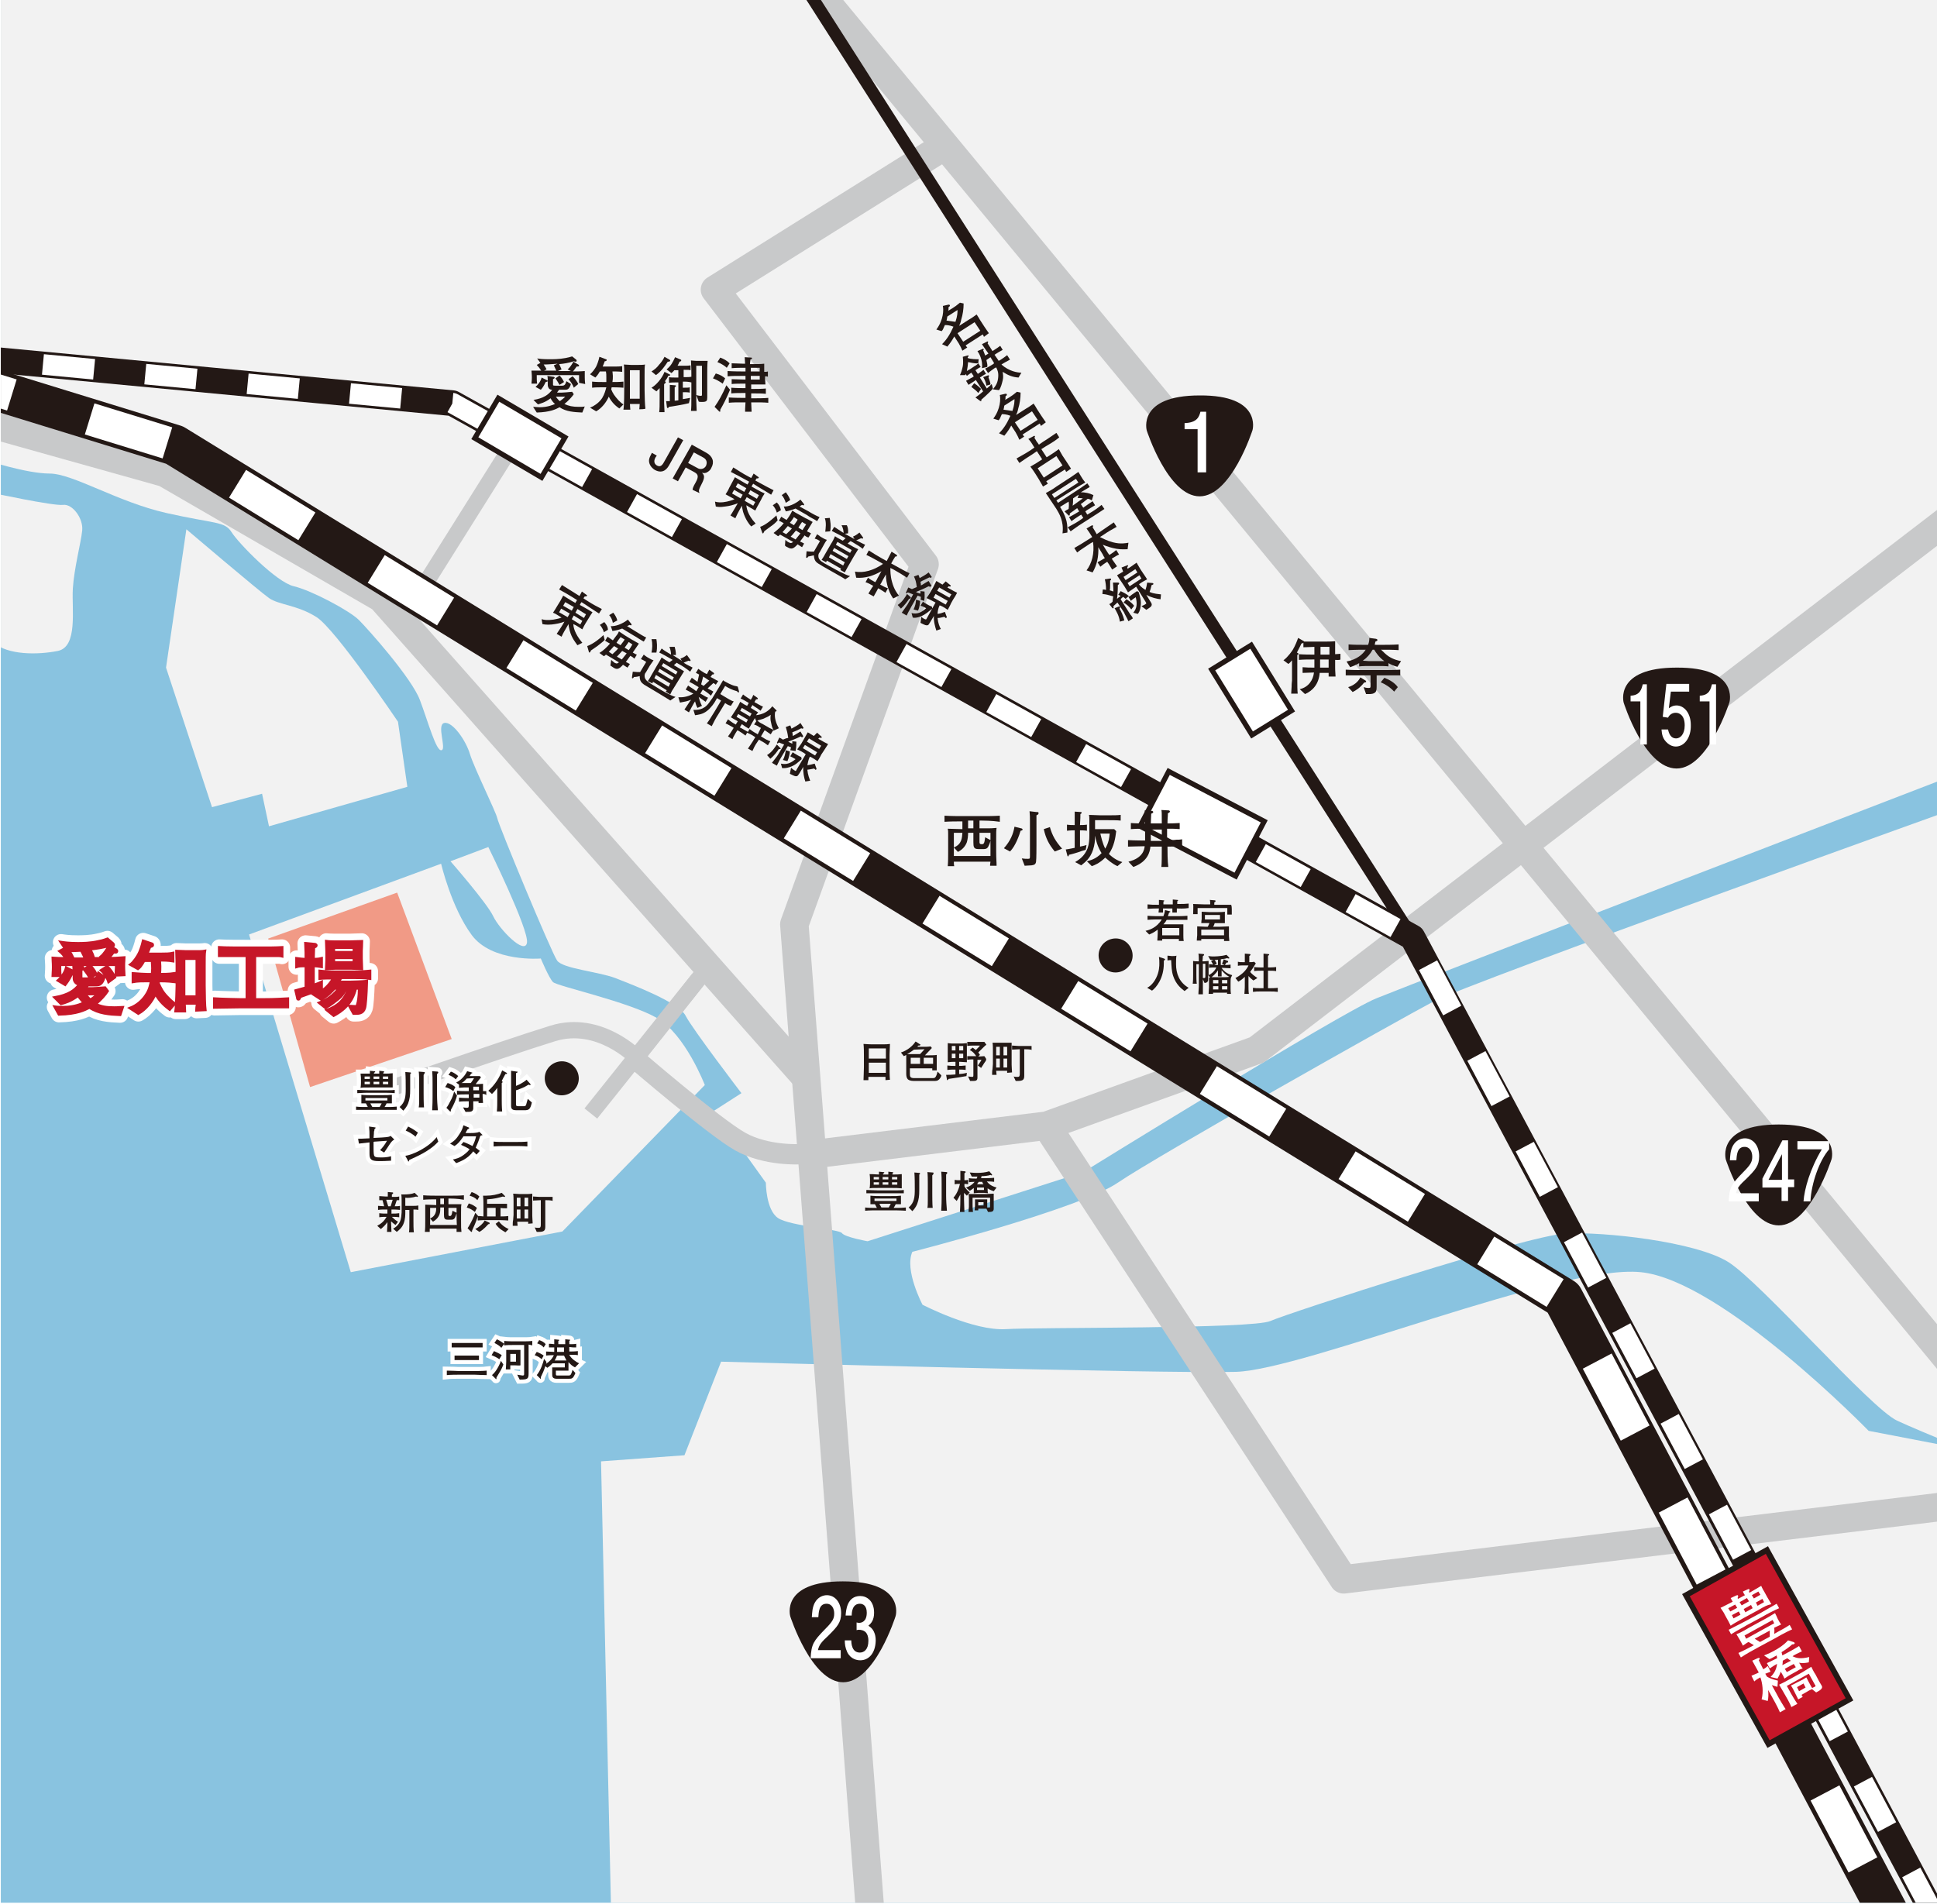 <?xml version="1.0" encoding="utf-8"?>
<!-- Generator: Adobe Illustrator 24.0.0, SVG Export Plug-In . SVG Version: 6.00 Build 0)  -->
<svg version="1.1" id="レイヤー_1" xmlns="http://www.w3.org/2000/svg" xmlns:xlink="http://www.w3.org/1999/xlink" x="0px"
	 y="0px" viewBox="0 0 476 468" style="enable-background:new 0 0 476 468;" xml:space="preserve">
<style type="text/css">
	.st0{clip-path:url(#SVGID_2_);}
	.st1{fill:#89C3E0;}
	.st2{fill:#F2F2F2;}
	.st3{fill:none;stroke:#C8C9CA;stroke-width:4;stroke-linejoin:round;}
	.st4{fill:#231815;}
	.st5{display:none;fill:#231815;}
	.st6{fill:#231815;stroke:#FFFFFF;stroke-width:2;stroke-miterlimit:10;}
	.st7{fill:none;stroke:#C8C9CA;stroke-width:7;stroke-linejoin:round;}
	.st8{fill:none;stroke:#231815;stroke-width:10;stroke-linejoin:round;}
	.st9{fill:none;stroke:#FFFFFF;stroke-width:8;stroke-linejoin:round;stroke-dasharray:20,20;}
	.st10{fill:none;stroke:#231815;stroke-width:3;stroke-linejoin:round;}
	.st11{fill:none;stroke:#231815;stroke-width:6.316;stroke-linejoin:round;}
	.st12{fill:none;stroke:#FFFFFF;stroke-width:5.053;stroke-linejoin:round;stroke-dasharray:12.632,12.632;}
	.st13{fill:#C61628;stroke:#231815;stroke-width:1.382;stroke-linecap:round;}
	.st14{fill:#FFFFFF;stroke:#231815;stroke-width:1.263;stroke-linecap:round;stroke-miterlimit:4;}
	.st15{fill:#FFFFFF;stroke:#231815;stroke-width:1.263;stroke-linecap:round;stroke-miterlimit:4;}
	.st16{fill:#FFFFFF;}
	.st17{fill:#FFFFFF;stroke:#231815;stroke-width:1.263;stroke-linecap:round;stroke-miterlimit:4;}
	.st18{fill:#F19A86;}
	.st19{fill:#FFFFFF;stroke:#FFFFFF;stroke-width:4;stroke-linecap:round;stroke-linejoin:round;}
	.st20{fill:#C61628;stroke:#C61628;stroke-width:0.7;}
	.st21{display:none;}
	.st22{display:inline;}
	.st23{fill:none;stroke:#C8C9CA;stroke-width:5;stroke-linejoin:round;}
</style>
<g>
	<g>
		<defs>
			<rect id="SVGID_1_" x="0.2" y="-0.3" width="476" height="468"/>
		</defs>
		<clipPath id="SVGID_2_">
			<use xlink:href="#SVGID_1_"  style="overflow:visible;"/>
		</clipPath>
		<g class="st0">
			<rect x="-21.9" y="-14.2" class="st1" width="515.2" height="501.4"/>
			<g>
				<path class="st2" d="M61.2,229.7l25,83l52-10l35-36c0,0-4.8-12.5-11.8-16.5s-24.5-7.8-25.5-8.8s-3-5.8-3-5.8s-12,1-17-5.8
					s-7.5-17.5-7.5-17.5L61.2,229.7z"/>
				<path class="st2" d="M110.7,211.7l9.3-3.5c0,0,10,20.3,9.5,23.5s-6.8-3.3-8.3-6.5S110.7,211.7,110.7,211.7z"/>
				<path class="st2" d="M45.8,130.1l-5,34l11.3,34.3l12.3-3.3l1.7,8l34-9.7l-2.3-16c0,0-15.3-22.7-20-25.7s-9.3-3-11.7-4.7
					C63.8,145.4,45.8,130.1,45.8,130.1z"/>
				<path class="st2" d="M-2.2,121.1c0,0,15.3,3.3,17.7,3c2.3-0.3,5,3.3,4.7,6.3s-2,9.3-2.3,14.3s1.3,14.3-3.7,15.3s-12.3,1-15.7-2
					S-2.2,121.1-2.2,121.1z"/>
				<path class="st2" d="M-3.5,113.1c0,0,10,3.3,15.7,3.3s16.7,7,28.7,9.7s14.3,2,16,4.7s11,12.3,15.3,13.3s13.7,6,16,8.3
					s13,14.3,15,19.7c2,5.3,4,12.7,5.3,12.3c1.3-0.3-1.3-6.3,0.7-6.7s5.3,4.3,6.3,7.7c1,3.3,6.3,14,6.7,15.7
					c0.3,1.7,13.3,33,14.7,35s10,2.7,14.3,4.3c4.3,1.7,15.7,6,17.3,9.3c1.7,3.3,13.7,19,13.7,19l-6.7,4.3l12.7,17.7c0,0,0,6.7,3,8.7
					s15,2.7,15.7,3.7s6.3,2,6.3,2l53-17c0,0,63-39,72-42.7s142.3-55,142.3-55V-6.3l-486.8,2L-3.5,113.1z"/>
				<path class="st2" d="M147.7,359.2l2.5,112l349,11l-14-125.5l-26-5c0,0-36-37-56-39s-82.5,24-99.5,24.5s-126.5-2.5-126.5-2.5
					l-9,23L147.7,359.2z"/>
				<path class="st2" d="M224.2,307.7c-2,4.5,2.5,13,2.5,13s12.5,6.5,20.5,6s60.5,0,65-2s63-21,72.5-21.5s32,2,40,7s35,36,41.5,39
					s21.5,9,21.5,9l-1.5-161.5c0,0-125.5,45-134,49.5s-68,38-77.5,44.5S224.2,307.7,224.2,307.7z"/>
			</g>
			<line class="st3" x1="125.7" y1="109.7" x2="98.7" y2="152.7"/>
			<path class="st4" d="M278,236.5c-0.9,2.1-3.4,3.1-5.5,2.2c-2.1-0.9-3.1-3.4-2.2-5.5s3.4-3.1,5.5-2.2
				C277.9,231.9,278.9,234.4,278,236.5z"/>
			<path class="st4" d="M141.9,266.7c-0.9,2.1-3.4,3.1-5.5,2.2c-2.1-0.9-3.1-3.4-2.2-5.5s3.4-3.1,5.5-2.2
				C141.8,262.1,142.8,264.6,141.9,266.7z"/>
			<path class="st5" d="M166.5,269.4c-0.9,2.1-3.4,3.1-5.5,2.2c-2.1-0.9-3.1-3.4-2.2-5.5s3.4-3.1,5.5-2.2
				C166.4,264.8,167.4,267.3,166.5,269.4z"/>
			<g>
				<path class="st4" d="M288.6,226.1h-1.9c-0.2,0.4-0.5,0.8-0.8,1.1h2.3c0.3,0,1.7,0,1.9,0c0.2,0,0.4,0,0.7,0c0,0.7,0,1.2,0,1.4
					v1.3c0,0.2,0,1.1,0.1,1.4h-1.2c0-0.2,0-0.2,0-0.5h-4.1c0,0.2,0,0.3,0,0.4h-1.2c0-0.4,0.1-1.1,0.1-1.8v-0.9
					c-0.9,0.7-1.6,1-2.1,1.2l-0.9-0.9c0.9-0.2,2.7-0.7,4-2.8h-0.2c-1.1,0-2.2,0-3.3,0.1v-1c1.2,0.1,2.5,0.1,3.3,0.1h0.6
					c0.2-0.5,0.3-0.9,0.4-1.5l1.2,0.3c0.1,0,0.1,0.1,0.1,0.1c0,0.1-0.2,0.2-0.3,0.2c-0.1,0.3-0.2,0.6-0.3,0.9h1.5c1,0,2.2,0,3.3-0.1
					v1C290.8,226.1,289.5,226.1,288.6,226.1z M289.2,223.3v0.1c0,0.3,0,0.6,0,0.9h-1.1c0-0.3,0-0.8,0-1h-2.3c0,0.4,0,0.7,0,1h-1.1
					c0-0.2,0.1-0.8,0.1-1c-0.4,0-1.7,0-2.8,0.1v-1.1c1.1,0.1,1.3,0.1,2.8,0.1c0-0.2,0-0.7,0-1.2l1.1,0.1c0.1,0,0.2,0,0.2,0.1
					c0,0.1-0.1,0.2-0.2,0.2c0,0.2,0,0.3,0,0.7h2.3c0-0.4,0-0.9,0-1.2l1.1,0.1c0.1,0,0.2,0,0.2,0.1c0,0.1-0.1,0.2-0.2,0.2
					c0,0.3,0,0.6,0,0.7c1.6,0,1.8,0,2.8-0.1v1.1C290.9,223.4,289.6,223.3,289.2,223.3z M289.8,228.1h-4.2v1.8h4.2V228.1z"/>
				<path class="st4" d="M302.7,223.5c0,0.2,0,1.1,0,1.3h-1.1c0-0.2,0-1.3,0-1.6h-7.3c0,0.4,0,1.1,0,1.5h-1.1c0-0.8,0.1-1.9,0-2.5
					c0.9,0,2,0.1,2.8,0.1h1.4c0-0.2,0-0.9-0.1-1.1l1.2,0.1c0.1,0,0.2,0,0.2,0.2c0,0.2-0.1,0.2-0.3,0.3c0,0.2,0,0.5,0,0.6h1.3
					c0.8,0,2.1,0,2.8,0C302.7,222.5,302.7,223.4,302.7,223.5z M300.8,231.2c0-0.1,0-0.4,0-0.4h-5.6c0,0.2,0,0.3,0,0.4h-1.1
					c0-0.4,0.1-1.3,0.1-1.3v-0.9c0-0.2,0-1.1,0-1.3c0.7,0,1.5,0.1,2.2,0.1h0.4c0.2-0.4,0.3-0.6,0.4-0.9c-0.1,0-1.7,0-2,0
					c0-0.4,0.1-0.9,0.1-1v-0.9c0-0.1,0-0.8,0-0.9c0.5,0,1.5,0.1,1.9,0.1h2c0.4,0,1.4,0,1.8-0.1c0,0.2,0,0.8,0,1v0.8c0,0.2,0,0.8,0,1
					c-1.3,0-1.5,0-2.2,0h-0.3c-0.1,0.4-0.2,0.6-0.4,0.9h1.5c0.1,0,2-0.1,2.4-0.1c0,0.4,0,1,0,1.3v1.1c0,0.4,0.1,0.9,0.1,1.2H300.8z
					 M300.8,228.5h-5.6v1.4h5.6V228.5z M299.8,224.9h-3.7v1.1h3.7V224.9z"/>
				<path class="st4" d="M286,236.1c0,0.2,0,0.5,0,0.7c0,3.6-1.8,5.9-2.9,6.7l-1.2-0.7c0.4-0.2,1.4-0.8,2.2-2.4
					c0.8-1.6,0.8-3,0.8-3.6s0-0.9-0.1-1.6l1.2,0.4c0.2,0.1,0.3,0.1,0.3,0.2C286.3,236,286.1,236.1,286,236.1z M291.1,243.6
					c-0.8-0.6-2.1-1.6-2.8-3.7c-0.4-1.2-0.4-2.2-0.5-3.9c-0.2,0-0.7,0-0.9,0.1v-1.2c0.2,0,0.9,0.1,1,0.1h0.3c0.2,0,0.7,0,0.9-0.1
					c-0.1,0.6-0.1,1.4-0.1,2.1c0,2.3,0.8,4.5,3.1,5.8L291.1,243.6z"/>
				<path class="st4" d="M302.5,240.3L302.5,240.3c-0.1,0.3-0.1,0.9-0.1,1.3v1.4c0,0.2,0,0.8,0.1,1.3h-1c0,0,0.1-0.3,0.1-0.3h-3.5
					c0,0.1,0,0.3,0,0.3h-1.1c0-0.5,0.1-1.4,0.1-1.6v-1.1c0,0,0-1.1,0-1.3c0.1,0,0.1,0,0.3,0l-0.5-0.6v0.7c0,0.6,0,0.7-0.1,0.8
					c-0.2,0.4-0.6,0.4-0.9,0.4H296l-0.4-0.9v0.3c0,0.2,0,0.4,0,1.7c0,1.3,0,1.5,0,1.7h-1.1c0-0.2,0-0.4,0.1-1.9c0-0.2,0-1.5,0-1.6
					v-3.9h-0.6v2.5c0,0.4,0,1.9,0.1,2.3h-1c0.1-0.6,0.1-1.7,0.1-2.3v-1.6c0-0.4,0-1.4,0-1.7c0.4,0.1,0.9,0.1,1.3,0.1h0.1
					c0-0.4,0-1.6-0.1-1.9l1.2,0.1c0,0,0.2,0,0.2,0.2c0,0.1-0.1,0.2-0.3,0.3c0,0.4-0.1,0.9-0.1,1.3h0.3c0,0,0.4,0,1.2-0.1
					c0,0.4,0,1.3,0,1.8v1.7c0.5-0.2,1.5-0.9,1.9-1.9c-0.7,0-1.3,0-1.8,0.1v-0.9c0.3,0,0.5,0,1,0.1c-0.1-0.2-0.3-0.6-0.5-0.9l0.8-0.3
					c0.2,0.2,0.5,0.6,0.6,1l-0.6,0.3h0.6h0.3v-1.3c-0.6,0.1-1,0.1-1.9,0l-0.5-0.9c0.2,0,0.6,0.1,1.2,0.1c0.2,0,2,0,3.3-0.4l0.6,0.6
					c0.1,0.1,0.1,0.2,0.1,0.2c0,0.1-0.1,0.1-0.2,0.1c-0.1,0-0.2,0-0.3-0.1c-0.3,0.1-0.7,0.2-1.6,0.3v1.4h0.7h0.2l-0.6-0.3
					c0-0.1,0.4-0.8,0.4-1.1l1,0.4c0.1,0,0.1,0.1,0.1,0.2c0,0.2-0.1,0.2-0.4,0.2c-0.1,0.1-0.2,0.4-0.4,0.6c0.1,0,0.8,0,1.4-0.1v0.9
					c-0.8,0-1.5-0.1-1.9-0.1h-0.3c0.7,1.1,1.8,1.6,2.6,1.8L302.5,240.3z M296.2,236.9h-0.6v3.5c0.1,0,0.2,0,0.3,0
					c0.3,0,0.3-0.1,0.3-0.5V236.9z M300.2,238.5v1.5h-0.9v-1.5c-0.5,0.8-1.3,1.5-1.6,1.7c0.3,0,0.8,0,1.1,0h1.8c0.3,0,1,0,1.5-0.1
					C301.1,239.6,300.5,238.8,300.2,238.5z M299.4,240.9h-1.3v0.8h1.3V240.9z M299.4,242.4h-1.3v0.8h1.3V242.4z M301.6,240.9h-1.3
					v0.8h1.3V240.9z M301.6,242.4h-1.3v0.8h1.3V242.4z"/>
				<path class="st4" d="M308,241c-0.2-0.2-0.7-0.5-1.2-1.1v2.3c0,0.4,0,1.7,0.1,2.1h-1.1c0.1-1,0.1-2,0.1-2v-2.2
					c-0.6,0.6-1.2,1-1.6,1.2l-0.7-0.9c2.1-1.1,2.9-2.4,3.2-3.1h-1.2c-0.5,0-1,0-1.4,0.1v-1c0.4,0.1,0.5,0.1,1.3,0.1h0.4v-0.2
					c0-0.6,0-0.9,0-1.9l1.2,0.1c0.1,0,0.2,0.1,0.2,0.2c0,0.1-0.2,0.2-0.3,0.3c0,0.3,0,0.8,0,1.3v0.2c0.4,0,0.8,0,1.2-0.1l0.4,0.4
					c-0.2,0.3-0.9,1.5-1.1,1.7c-0.1,0.2-0.2,0.3-0.3,0.4c0.5,0.6,1.2,1.1,1.8,1.5L308,241z M311.9,243.7h-2c-0.9,0-1.2,0-2,0.1v-1
					c0.6,0.1,0.9,0.1,2,0.1h0.6v-4.3H310c-0.6,0-1.2,0-1.8,0.1v-1c0.7,0.1,1.7,0.1,1.8,0.1h0.5c0-1.7,0-1.9,0-3.4l1.1,0.1
					c0.1,0,0.3,0,0.3,0.2c0,0.1-0.1,0.1-0.3,0.2c0,1.2,0,1.3,0,2.9h0.2c0,0,1,0,1.8-0.1v1c-0.5-0.1-1.2-0.1-1.8-0.1h-0.2v4.3h0.3
					c0.5,0,1.4,0,2.1-0.1v1C313.2,243.7,312.9,243.7,311.9,243.7z"/>
			</g>
			<g>
				<path class="st4" d="M96.5,297.3h-0.3v1h0.2c0.6,0,1.1,0,1.7-0.1v1c-0.6-0.1-1.3-0.1-1.8-0.1c0.2,0.2,0.8,0.8,1.5,1.2l-0.6,0.8
					c-0.4-0.3-0.7-0.5-1.1-0.9v0.3c0,0.3,0.1,2,0.1,2.3h-1.1c0-0.3,0.1-1.5,0.1-1.8c0-0.2,0-0.3,0-0.4v-0.2
					c-0.5,0.7-0.7,0.9-1.6,1.7l-0.9-0.8c0.5-0.3,0.9-0.5,1.4-1c0.5-0.5,0.7-0.9,0.9-1.2h-0.2c-0.3,0-1.1,0-1.6,0.1v-1
					c0.6,0.1,1.4,0.1,1.6,0.1h0.4v-1h-0.5c-0.6,0-1.2,0-1.8,0.1v-1c0.5,0,1,0.1,1.5,0.1L94,295c-0.4,0-0.5,0-0.8,0v-1
					c0.4,0,1.1,0.1,1.5,0.1h0.6c0-0.1,0-0.5,0-1.1l1.2,0.1c0.1,0,0.1,0.1,0.1,0.2c0,0.1,0,0.1-0.3,0.3c0,0.2,0,0.2,0,0.6h0.4
					c0.4,0,1,0,1.4-0.1v0.9c-0.1,0-0.5,0-0.6,0l-0.5,1.5c0.4,0,0.9,0,1.3-0.1v1C97.5,297.3,96.6,297.3,96.5,297.3z M94.9,294.9
					l0.5,1.6H96l0.5-1.6H94.9z M101.6,297.3v2.8c0,0.9,0,1.9,0.1,2.8h-1.2c0.1-0.5,0.1-1.5,0.1-2.9v-2.6h-1v0.7c0,0.4,0,1.6-0.4,2.6
					c-0.4,1.1-1.2,1.7-1.7,2.1l-0.9-0.8c0.6-0.3,1.8-1.1,2-2.9c0-0.1,0.1-0.9,0.1-1.1v-2.7c0-0.4,0-1.5-0.1-1.7c0.3,0,0.4,0,0.6,0
					c0.1,0,1.3,0,2.1-0.2c0.1,0,0.5-0.2,0.6-0.2l0.7,0.7c0.1,0,0.1,0.1,0.1,0.1c0,0.2-0.1,0.2-0.2,0.2c-0.1,0-0.1,0-0.2-0.1
					c-1,0.3-2.1,0.4-2.7,0.3v2h2c0.4,0,0.8,0,1.2-0.1v1.1C102.4,297.3,102,297.3,101.6,297.3z"/>
				<path class="st4" d="M110.6,294.6h-0.4v1.4h0.2c0.2,0,1.3,0,1.6,0c0.4,0,0.5,0,1.4,0c-0.1,0.5-0.1,0.6-0.1,2.1v1.9
					c0,1.7,0,1.9,0.1,2.8h-1.2c0-0.2,0-0.3,0-0.8h-6.6c0,0.1,0,0.7,0,0.8h-1.2c0.1-0.7,0.1-1.8,0.1-2.6v-1.9c0-0.4,0-0.5,0-1.3
					c0-0.5,0-0.6,0-0.9c0.8,0,1.7,0.1,2.5,0.1h0.2v-1.4c-1.1,0-2.2,0-3.2,0.1v-1.1c1.1,0.1,2.8,0.1,3.3,0.1h3.4c1.1,0,2.2,0,3.3-0.1
					v1.1C112.4,294.6,110.7,294.6,110.6,294.6z M112.2,298.2c-0.1,0.4-0.3,0.9-0.4,1.1c-0.1,0.2-0.3,0.5-0.8,0.5h-1
					c-0.8,0-0.9-0.4-0.9-1.3v-1.7h-0.9c0,0.6,0,1.2-0.2,1.7c-0.3,0.8-0.9,1.4-1.6,1.8l-0.7-0.8c1.4-0.6,1.5-1.8,1.5-2.6h-1.5v4.2
					h6.6C112.2,301.1,112.2,298.2,112.2,298.2z M109.1,294.6h-0.9v1.4h0.9V294.6z M112.2,296.9h-2v1.6c0,0.2,0,0.4,0.3,0.4
					c0.3,0,0.5,0,0.7-1.3l1,0.5V296.9z"/>
				<path class="st4" d="M116.7,297.9c-0.6-0.5-1.1-0.8-2-1.1l0.5-1c1,0.3,1.5,0.7,2,1.1L116.7,297.9z M122.3,299.9h-2.4
					c-0.8,0-1.7,0-2.5,0.1v-1c-0.4,1.4-1.1,2.8-1.4,3.5c0,0.2,0,0.3-0.1,0.3c-0.1,0-0.1,0-0.2-0.1l-0.8-0.8c1-1.5,1.7-3.2,1.9-3.8
					l0.7,0.8c0.4,0,0.5,0,1.3,0.1v-2.7c0-0.6,0-1.5-0.1-2.4c0.2,0,0.4,0,0.7,0c1.6,0,2.8-0.3,3.9-0.7l0.8,0.8c0,0,0,0.1,0,0.1
					c0,0.1-0.1,0.1-0.2,0.1c-0.1,0-0.1,0-0.3-0.1c-1.1,0.3-2.1,0.6-3.9,0.7v1.1h2.6c0.1,0,0.7,0,0.9,0c0.4,0,0.8,0,1.4,0v1.1
					c-0.3,0-1.4,0-1.6-0.1v2.1c0.3,0,1.2,0,1.9-0.1v1.1C123.7,299.9,122.4,299.9,122.3,299.9z M117.3,295c-0.5-0.6-1.2-0.9-1.9-1.1
					l0.5-0.9c0.9,0.3,1.5,0.7,1.9,1.1L117.3,295z M120,300.9c-0.2,0.2-1.2,1.4-2.2,1.9l-1-0.7c0.8-0.4,1.9-1.3,2.3-2.1l1.1,0.5
					c0.1,0,0.1,0.1,0.1,0.1C120.4,300.9,120.2,300.9,120,300.9z M121.8,296.9h-2.1v2.1h2.1V296.9z M124.2,302.9
					c-0.6-0.4-1.1-0.6-1.7-1.2c-0.5-0.5-0.6-0.7-0.7-0.9l0.8-0.6c0.9,1.3,2.4,1.9,2.4,1.9L124.2,302.9z"/>
				<path class="st4" d="M129.8,300.8c0-0.2,0-0.2,0-0.5h-2.7c0,0.1,0.1,0.8,0.1,1H126c0-0.4,0-1.1,0.1-1.4c0-0.2,0.1-1.2,0.1-1.3
					v-3.3c0-0.3,0-1.6-0.1-1.9c0.3,0,1.5,0.1,1.6,0.1h1.6c0.1,0,0.9,0,1.5-0.1c0,0.2,0,1.9,0,1.9v3.5c0,0.6,0.1,1.6,0.1,1.9
					L129.8,300.8L129.8,300.8z M127.9,294.4h-0.9v2.1h0.9V294.4z M127.9,297.3h-0.9v2.2h0.9V297.3z M129.8,294.4h-0.9v2.1h0.9V294.4
					z M129.8,297.3h-0.9v2.2h0.9V297.3z M134,295v3.7c0,0.5,0,0.6,0,2.2l0,0.6c0,1-0.3,1.3-1.7,1.3c-0.1,0-0.2,0-0.4,0l-0.5-1.1
					c0.3,0.1,0.7,0.1,1,0.1c0.4,0,0.5-0.2,0.5-0.8v-6c0,0-1.6,0.1-1.9,0.1v-1c0.1,0,1.4,0.1,1.6,0.1h1.6c0.3,0,1.4,0,1.6,0v1
					C135.6,295,134.2,295,134,295z"/>
			</g>
			<g>
				<g>
					<g>
						<path class="st6" d="M116.7,337.9h-4c-0.3,0-2.1,0-2.9,0.1v-1.1c0.9,0,2.8,0.1,2.9,0.1h4c0.3,0,2.1,0,2.9-0.1v1.1
							C118.7,338,116.8,337.9,116.7,337.9z M116.2,331.2h-2.8c-0.6,0-1.7,0-2.4,0v-1.1c0.8,0,1.9,0,2.4,0h2.8c0.6,0,1.7,0,2.4,0v1.1
							C117.9,331.2,116.7,331.2,116.2,331.2z M116.1,334.3h-2.7c-0.2,0-1.3,0-1.7,0v-1.1c0.4,0,1.4,0,1.7,0h2.7c0.2,0,1.3,0,1.6,0
							v1.1C117.4,334.3,116.4,334.3,116.1,334.3z"/>
						<path class="st6" d="M122.7,334.1c-0.7-0.5-1.2-0.7-1.9-1l0.6-1c0.7,0.3,1.3,0.6,1.9,1L122.7,334.1z M122,338.6
							c0,0.1,0,0.2,0,0.2c0,0,0,0.2-0.1,0.2c0,0-0.1,0-0.1-0.1l-0.9-0.9c0.6-0.5,1.5-1.6,2.2-3.5l0.6,0.9
							C123.2,336.7,123,336.9,122,338.6z M123.2,331.3c-0.4-0.5-1.1-0.9-1.7-1.2l0.6-0.9c0.7,0.3,1.4,0.8,1.8,1.1L123.2,331.3z
							 M129.9,330.5v5.8c0,1.1,0,1.1,0,1.3c0,1.4-0.3,1.5-2.2,1.5l-0.6-1.2c0.7,0.1,1.2,0.2,1.3,0.2c0.4,0,0.4-0.1,0.4-0.5v-7
							c-0.1,0-0.1,0-0.3,0h-2.3c-0.8,0-1.6,0-2.3,0.1v-1.1c0.8,0.1,2,0.1,2.3,0.1h2.3c0.3,0,1.7,0,2.3-0.1v1.1
							C130.5,330.6,130.4,330.6,129.9,330.5z M126.6,335.6h-1.2c0,0.1,0,0.8,0,1h-1.1c0-0.3,0.1-1.2,0.1-1.9v-1.5c0-0.4,0-1,0-1.4
							c0.2,0,0.9,0,1.3,0h1c0.3,0,0.9,0,1.2,0c0,0.6,0,1,0,1.3v1.1c0,0.2,0,1.2,0,1.4C127.6,335.7,127.1,335.6,126.6,335.6z
							 M126.8,332.8h-1.4v1.9h1.4V332.8z"/>
						<path class="st6" d="M133.1,334.1c-0.4-0.4-0.9-0.7-1.7-1l0.5-0.8c0.8,0.3,1.3,0.6,1.7,0.9L133.1,334.1z M141.3,336.1
							c-0.6-0.3-1.1-0.7-1.6-1.3c0,0.3,0,0.3,0,0.5v0.6c0,0.4,0,0.5,0,1c-0.2,0-1.3,0-1.5,0h-1.6v0.8c0,0.4,0.1,0.4,0.4,0.4h2.6
							c0.4,0,0.6,0,0.8-0.5c0.1-0.2,0.2-0.6,0.3-0.9l0.7,0.8c-0.6,1.4-0.8,1.4-1.7,1.4h-2.9c-1.1,0-1.1-0.6-1.1-1.2v-0.8
							c0-0.1,0-0.7,0-0.8c0.5,0,1.3,0,1.8,0h1.3v-1h-3c-0.3,0.3-0.8,0.8-1.3,1.1l-0.5-0.4c-0.3,1-0.7,1.9-1.1,2.7c0,0.1,0,0.1,0,0.2
							c0,0.1,0,0.2-0.1,0.2c0,0-0.1,0-0.1-0.1l-0.8-0.8c1-1.2,1.6-3.1,1.8-4l0.6,0.8c-0.1,0.3-0.1,0.3-0.1,0.4
							c0.8-0.5,1.5-1.2,1.9-2.1c-0.3,0-1.2,0-1.9,0.1v-1c0.6,0,1.3,0.1,2,0.1v-1.1c-0.9,0-1,0-1.3,0v-0.9c0.4,0,0.5,0,1.3,0.1
							c0-0.9,0-1,0-1.2l1,0.1c0.1,0,0.2,0,0.2,0.1c0,0.1-0.1,0.2-0.2,0.2c0,0.2,0,0.3,0,0.8h1.7c0-0.9,0-1,0-1.2l1.1,0.1
							c0.1,0,0.1,0,0.1,0.1c0,0.1-0.1,0.1-0.2,0.2c0,0.3,0,0.5,0,0.8c0.8,0,1.3,0,1.7-0.1v0.9c-0.6,0-1.1,0-1.7-0.1v1.1
							c0.7,0,1.4,0,2.1-0.1v1c-0.6-0.1-1.1-0.1-2.1-0.1c0.4,0.9,1.7,1.8,2.4,2.1L141.3,336.1z M133.6,331.2c-0.3-0.4-0.9-0.8-1.6-1
							l0.5-0.8c0.6,0.2,1.2,0.5,1.6,1L133.6,331.2z M138.6,333.2h-1.7c-0.2,0.5-0.5,1.1-0.6,1.2h1.3c0.6,0,1.1,0,1.6,0
							C139,334,138.8,333.6,138.6,333.2z M138.6,331.2h-1.7v1.1h1.7V331.2z"/>
					</g>
				</g>
				<g>
					<g>
						<path class="st4" d="M116.7,337.9h-4c-0.3,0-2.1,0-2.9,0.1v-1.1c0.9,0,2.8,0.1,2.9,0.1h4c0.3,0,2.1,0,2.9-0.1v1.1
							C118.7,338,116.8,337.9,116.7,337.9z M116.2,331.2h-2.8c-0.6,0-1.7,0-2.4,0v-1.1c0.8,0,1.9,0,2.4,0h2.8c0.6,0,1.7,0,2.4,0v1.1
							C117.9,331.2,116.7,331.2,116.2,331.2z M116.1,334.3h-2.7c-0.2,0-1.3,0-1.7,0v-1.1c0.4,0,1.4,0,1.7,0h2.7c0.2,0,1.3,0,1.6,0
							v1.1C117.4,334.3,116.4,334.3,116.1,334.3z"/>
						<path class="st4" d="M122.7,334.1c-0.7-0.5-1.2-0.7-1.9-1l0.6-1c0.7,0.3,1.3,0.6,1.9,1L122.7,334.1z M122,338.6
							c0,0.1,0,0.2,0,0.2c0,0,0,0.2-0.1,0.2c0,0-0.1,0-0.1-0.1l-0.9-0.9c0.6-0.5,1.5-1.6,2.2-3.5l0.6,0.9
							C123.2,336.7,123,336.9,122,338.6z M123.2,331.3c-0.4-0.5-1.1-0.9-1.7-1.2l0.6-0.9c0.7,0.3,1.4,0.8,1.8,1.1L123.2,331.3z
							 M129.9,330.5v5.8c0,1.1,0,1.1,0,1.3c0,1.4-0.3,1.5-2.2,1.5l-0.6-1.2c0.7,0.1,1.2,0.2,1.3,0.2c0.4,0,0.4-0.1,0.4-0.5v-7
							c-0.1,0-0.1,0-0.3,0h-2.3c-0.8,0-1.6,0-2.3,0.1v-1.1c0.8,0.1,2,0.1,2.3,0.1h2.3c0.3,0,1.7,0,2.3-0.1v1.1
							C130.5,330.6,130.4,330.6,129.9,330.5z M126.6,335.6h-1.2c0,0.1,0,0.8,0,1h-1.1c0-0.3,0.1-1.2,0.1-1.9v-1.5c0-0.4,0-1,0-1.4
							c0.2,0,0.9,0,1.3,0h1c0.3,0,0.9,0,1.2,0c0,0.6,0,1,0,1.3v1.1c0,0.2,0,1.2,0,1.4C127.6,335.7,127.1,335.6,126.6,335.6z
							 M126.8,332.8h-1.4v1.9h1.4V332.8z"/>
						<path class="st4" d="M133.1,334.1c-0.4-0.4-0.9-0.7-1.7-1l0.5-0.8c0.8,0.3,1.3,0.6,1.7,0.9L133.1,334.1z M141.3,336.1
							c-0.6-0.3-1.1-0.7-1.6-1.3c0,0.3,0,0.3,0,0.5v0.6c0,0.4,0,0.5,0,1c-0.2,0-1.3,0-1.5,0h-1.6v0.8c0,0.4,0.1,0.4,0.4,0.4h2.6
							c0.4,0,0.6,0,0.8-0.5c0.1-0.2,0.2-0.6,0.3-0.9l0.7,0.8c-0.6,1.4-0.8,1.4-1.7,1.4h-2.9c-1.1,0-1.1-0.6-1.1-1.2v-0.8
							c0-0.1,0-0.7,0-0.8c0.5,0,1.3,0,1.8,0h1.3v-1h-3c-0.3,0.3-0.8,0.8-1.3,1.1l-0.5-0.4c-0.3,1-0.7,1.9-1.1,2.7c0,0.1,0,0.1,0,0.2
							c0,0.1,0,0.2-0.1,0.2c0,0-0.1,0-0.1-0.1l-0.8-0.8c1-1.2,1.6-3.1,1.8-4l0.6,0.8c-0.1,0.3-0.1,0.3-0.1,0.4
							c0.8-0.5,1.5-1.2,1.9-2.1c-0.3,0-1.2,0-1.9,0.1v-1c0.6,0,1.3,0.1,2,0.1v-1.1c-0.9,0-1,0-1.3,0v-0.9c0.4,0,0.5,0,1.3,0.1
							c0-0.9,0-1,0-1.2l1,0.1c0.1,0,0.2,0,0.2,0.1c0,0.1-0.1,0.2-0.2,0.2c0,0.2,0,0.3,0,0.8h1.7c0-0.9,0-1,0-1.2l1.1,0.1
							c0.1,0,0.1,0,0.1,0.1c0,0.1-0.1,0.1-0.2,0.2c0,0.3,0,0.5,0,0.8c0.8,0,1.3,0,1.7-0.1v0.9c-0.6,0-1.1,0-1.7-0.1v1.1
							c0.7,0,1.4,0,2.1-0.1v1c-0.6-0.1-1.1-0.1-2.1-0.1c0.4,0.9,1.7,1.8,2.4,2.1L141.3,336.1z M133.6,331.2c-0.3-0.4-0.9-0.8-1.6-1
							l0.5-0.8c0.6,0.2,1.2,0.5,1.6,1L133.6,331.2z M138.6,333.2h-1.7c-0.2,0.5-0.5,1.1-0.6,1.2h1.3c0.6,0,1.1,0,1.6,0
							C139,334,138.8,333.6,138.6,333.2z M138.6,331.2h-1.7v1.1h1.7V331.2z"/>
					</g>
				</g>
			</g>
			<g>
				<path class="st4" d="M219,297.5h-3c-1,0-2.5,0-3.4,0.1v-0.8c0.8,0.1,1.3,0.1,2.9,0.1c-0.1-0.1-0.4-0.8-0.5-0.9
					c-0.2,0-0.9,0-1.1,0c0-0.3,0-0.6,0-1.1c0-0.5,0-0.7,0-1c0.9,0.1,2,0.1,2.4,0.1h2.5c1.5,0,1.7,0,2.6-0.1c0,0.4,0,0.6,0,1.1
					s0,0.7,0,1c-0.9,0-0.9,0-1.3,0c-0.2,0.5-0.4,0.7-0.5,0.9c1.9,0,2,0,3-0.1v0.8C221.4,297.5,219.4,297.5,219,297.5z M219,293.3
					h-3.1c-0.5,0-1.7,0-3,0v-0.8c1,0,2,0.1,3,0.1h3.1c1.1,0,2.5,0,3.1-0.1v0.8C221.2,293.3,219.8,293.3,219,293.3z M218.9,292h-2.7
					c-1.8,0-2,0-2.5,0.1c0.1-0.6,0.1-1.3,0.1-1.3v-0.9c0,0,0-0.7-0.1-1.3c0.5,0,0.7,0,2.3,0.1c0-0.2,0-0.4,0-0.7l1,0.1
					c0.2,0,0.3,0,0.3,0.1c0,0.1-0.1,0.2-0.3,0.3l0,0.2h1.3c0-0.2,0-0.3,0-0.7l0.9,0.1c0.3,0,0.3,0.1,0.3,0.1c0,0.1-0.1,0.2-0.2,0.3
					c0,0,0,0.2,0,0.2c1.2,0,1.4,0,2.3-0.1c0,0.4,0,0.9,0,1.3v0.9c0,0.4,0,1,0,1.3C220.5,292,220.4,292,218.9,292z M216,289.3h-1.3
					v0.6h1.3V289.3z M216,290.6h-1.3v0.6h1.3V290.6z M220.3,294.6h-5.4v0.6h5.4V294.6z M216.1,295.9c0.2,0.4,0.4,0.7,0.5,0.9h1.8
					c0.2-0.4,0.3-0.5,0.5-0.9H216.1z M218.3,289.3h-1.4v0.6h1.4V289.3z M218.3,290.6h-1.4v0.6h1.4V290.6z M220.5,289.3h-1.3v0.6h1.3
					V289.3z M220.5,290.6h-1.3v0.6h1.3V290.6z"/>
				<path class="st4" d="M225.9,288.7c0,0.2,0,0.7,0,1v2.7c0,1.6-0.1,2.4-0.5,3.5c-0.4,1-1,1.6-1.2,1.8l-0.9-0.9
					c1.4-1.2,1.5-2.6,1.5-4.5c0-1.4,0-2.8-0.1-4.1l1.2,0.1c0.1,0,0.2,0.1,0.2,0.2C226.1,288.5,226.1,288.6,225.9,288.7z
					 M229.1,288.9c0,0.7,0,1.3,0,2v2.5c0,0.1,0,2.9,0.1,3.5h-1.3c0.1-0.5,0.1-1.1,0.1-1.8c0-1.1,0-1.2,0-1.8v-2.5
					c0-0.6,0-2.1-0.1-2.7l1.3,0.1c0.1,0,0.2,0,0.2,0.1C229.4,288.6,229.4,288.6,229.1,288.9z M232.5,288.7c0,0.1,0,0.1,0,0.2
					c0,0.5,0,0.6,0,2.2v2.8c0,1.2,0.1,2.5,0.2,3.7h-1.4c0-0.6,0.1-1,0.1-3.2v-0.6v-2.8c0-1,0-2-0.1-3l1.3,0.1c0.1,0,0.2,0.1,0.2,0.2
					C232.7,288.5,232.6,288.6,232.5,288.7z"/>
				<path class="st4" d="M237.6,293.9c-0.1-0.1-0.2-0.2-0.7-0.7v1.6c0,0.9,0.1,2.8,0.1,3.1h-1.1c0-0.5,0.1-1.2,0.1-3v-1.3
					c-0.3,0.6-0.6,1.1-0.9,1.6l-0.8-0.8c0.9-1,1.4-2.4,1.6-3.4h-0.2c-0.4,0-0.7,0-1.1,0.1V290c0.4,0.1,0.9,0.1,1.1,0.1h0.3
					c0-0.4,0-0.6,0-2.3l1,0.1c0.1,0,0.3,0,0.3,0.2c0,0.1-0.1,0.1-0.3,0.3l0,1.7c0.3,0,0.6,0,0.9-0.1v1.1c-0.1,0-0.4-0.1-0.9-0.1v0.6
					c0.2,0.4,0.6,0.9,1.3,1.5L237.6,293.9z M244.2,292.8c-0.3-0.1-0.9-0.3-1.5-0.7v0.3c0,0.3,0,0.6,0.1,0.9c-0.3,0-0.6-0.1-1-0.1
					h-1.4c-0.3,0-1,0.1-1.1,0.1c0-0.2,0-0.7,0-0.9v-0.4c-0.5,0.4-0.8,0.6-1,0.7l-0.9-0.8c0.3-0.1,1.3-0.4,2.1-1.4
					c-0.1,0-0.9,0-1.4,0.1v-1c0.6,0.1,1.4,0.1,1.9,0.1c0.1-0.2,0.1-0.3,0.2-0.5c-0.9,0-1.1,0-1.4,0l-0.5-1c0.3,0,0.9,0.1,1.8,0.1
					c1,0,2.1-0.1,3-0.4l0.6,0.7c0,0,0.1,0.1,0.1,0.2c0,0.1-0.1,0.1-0.1,0.1c-0.1,0-0.2,0-0.3-0.1c-0.5,0.2-1.6,0.3-2.2,0.3
					c0,0.2-0.1,0.3-0.1,0.5h1.1c0,0,1.2,0,2.1-0.1v1c-0.6-0.1-1.4-0.1-1.8-0.1c0.5,0.6,1,1.1,2.4,1.5L244.2,292.8z M242.8,297.9
					l-0.4-0.8c-0.1,0-0.8,0-0.9,0h-1.1c0,0.1,0,0.3,0,0.4h-0.9c0-0.3,0.1-0.8,0.1-1.1v-0.8c0-0.1,0-0.7,0-0.8c0.3,0,0.7,0,1.1,0h0.9
					c0.2,0,0.8,0,1,0c0,0,0,0.6,0,0.6v0.9c0,0.2,0,0.5,0,0.5c0.1,0,0.5,0,0.5,0c0.2,0,0.2-0.1,0.2-0.3v-2.1H239v1.6
					c0,0.4,0,1.1,0.1,1.9H238c0-0.3,0.1-1.1,0.1-1.3v-1.7c0-0.3,0-1.1-0.1-1.4c0.7,0,1.4,0,2.1,0h2.3c0.1,0,1.4-0.1,1.8-0.1
					c0,0.3,0,1.2,0,1.4v1.3c0,0.1,0,0.8,0,1C244.2,297.9,243.6,297.9,242.8,297.9z M241.4,290.5h-0.9c-0.2,0.3-0.4,0.6-0.4,0.6h1.6
					C241.5,290.9,241.4,290.7,241.4,290.5z M241.8,291.9h-1.7v0.6h1.7V291.9z M241.7,295.5h-1.3v0.8h1.3V295.5z"/>
			</g>
			<g>
				<path class="st4" d="M217.6,265.5c0-0.4,0-0.5,0-0.8h-4.2c0,0.1,0,0.7,0,0.8h-1.2c0-0.7,0.1-2.1,0.1-3.2v-2.8c0-0.9,0-2-0.1-2.9
					c0.5,0,1.1,0.1,2.1,0.1h2.4c1.1,0,1.2,0,2-0.1c0,0.8-0.1,1.8-0.1,2.6v3c0,0.8,0,2.4,0.1,3.2L217.6,265.5L217.6,265.5z
					 M217.7,257.7h-4.2v2.5h4.2V257.7z M217.7,261.2h-4.2v2.5h4.2V261.2z"/>
				<path class="st4" d="M230.8,265.3c-0.4,0.4-0.7,0.4-1.5,0.4H225c-0.8,0-1.4,0-1.9-0.4c-0.3-0.3-0.4-0.8-0.4-1.4v-4.6
					c-0.3,0.2-0.4,0.2-0.6,0.3l-0.7-0.9c0.7-0.2,2.5-1,3.6-2.7l1.1,0.7c0.1,0,0.1,0.1,0.1,0.1c0,0.1-0.1,0.1-0.2,0.2
					c0,0-0.3,0-0.3,0c-0.1,0.1-0.2,0.2-0.3,0.3h1.5c0.6,0,1.2,0,1.8-0.1l0.3,0.4c-0.6,0.6-1.1,1.2-1.7,1.8h0.6c0.4,0,2,0,2.3-0.1
					c0,0.4,0,1,0,1.3v1.5c0,0.2,0,0.8,0,1h-1.1c0-0.1,0-0.4,0-0.5h-5.5v1.4c0,0.5,0,1,1,1h4.6c0.5,0,0.8,0,1.2-1.6l0.9,0.9
					C231.4,264.3,231.2,264.9,230.8,265.3z M224.6,258c-0.3,0.2-0.9,0.7-1.7,1.1c0.6,0,1.4,0,2,0c0.1,0,0.3,0,0.3,0h0.9
					c0.4-0.4,0.7-0.8,1.1-1.2L224.6,258L224.6,258z M226.1,260h-2.3v1.5h2.3V260z M229.3,260H227v1.5h2.3V260z"/>
				<path class="st4" d="M237.5,264.5c-1.1,0.2-2.3,0.4-4.4,0.7c-0.1,0.1-0.1,0.3-0.3,0.3c-0.1,0-0.1-0.1-0.1-0.2l-0.2-1.1
					c0.8,0,1.1,0,2.3-0.1v-1.2h-0.3c-0.3,0-1,0-1.7,0.1v-1.1c0.7,0.1,1.3,0.1,1.7,0.1h0.3v-1h-0.3c-0.5,0-0.7,0-1.6,0.1
					c0-0.8,0-1,0-1.6v-1.5c0-0.6,0-0.8,0-1.6c0.6,0.1,1,0.1,1.6,0.1h1.5c0.5,0,0.7,0,1.6-0.1c0,0.8,0,1,0,1.6v1.5c0,0.6,0,0.8,0,1.6
					c-0.6,0-1-0.1-1.6-0.1h-0.3v1c0.2,0,0.9,0,1.6-0.1v1.1c-0.5-0.1-1.1-0.1-1.6-0.1v1.1c0.3,0,1.2-0.1,1.9-0.3L237.5,264.5z
					 M234.8,257.1h-0.9v1.1h0.9V257.1z M234.8,259h-0.9v1.1h0.9V259z M236.7,257.1h-1v1.1h1V257.1z M236.7,259h-1v1.1h1V259z
					 M241.8,261.4c-0.2,0.4-0.6,0.9-0.7,1.1l-0.8-0.6c0.1-0.2,0.6-0.8,0.9-1.4h-1v4.4c0,0.8-0.5,0.8-1.3,0.8c-0.1,0-0.3,0-0.5,0
					l-0.5-1.1c0.1,0,0.8,0.1,1,0.1c0.3,0,0.3-0.1,0.3-0.5v-3.8c-0.5,0-1,0-1.5,0.1v-0.9c0.4,0,0.9,0,1.6,0h0.6
					c-0.4-0.6-0.9-1.2-1.6-1.5l0.7-0.6c0.2,0.1,0.4,0.3,0.8,0.6c0.8-0.8,0.9-0.9,1-1.1h-1.2c-0.5,0-1.4,0-1.9,0.1v-1
					c0.4,0,0.7,0,1.4,0h1.5c0.6,0,1.1,0,1.3,0l0.5,0.7c-0.3,0.2-0.3,0.2-1,0.9c-0.1,0.1-0.7,0.7-1,1c0.2,0.3,0.4,0.5,0.4,0.6
					l-0.4,0.4c0.4,0,1.2-0.1,1.5-0.1l0.4,0.6C242.4,260.5,242.4,260.6,241.8,261.4z"/>
				<path class="st4" d="M247.5,263.7c0-0.2,0-0.2,0-0.5h-2.7c0,0.1,0.1,0.8,0.1,1h-1.1c0-0.4,0-1.1,0.1-1.4c0-0.2,0.1-1.2,0.1-1.3
					v-3.3c0-0.3,0-1.6-0.1-1.9c0.3,0,1.5,0,1.6,0h1.6c0.1,0,0.9,0,1.5,0c0,0.2,0,1.9,0,1.9v3.5c0,0.6,0.1,1.6,0.1,1.9L247.5,263.7
					L247.5,263.7z M245.7,257.3h-0.9v2.1h0.9V257.3z M245.7,260.2h-0.9v2.2h0.9V260.2z M247.5,257.3h-0.9v2.1h0.9V257.3z
					 M247.5,260.2h-0.9v2.2h0.9V260.2z M251.7,257.9v3.7c0,0.5,0,0.6,0,2.2l0,0.6c0,1-0.3,1.3-1.7,1.3c-0.1,0-0.2,0-0.4,0l-0.5-1.1
					c0.3,0.1,0.7,0.1,1,0.1c0.4,0,0.5-0.2,0.5-0.8v-6c0,0-1.6,0.1-1.9,0.1v-1c0.1,0,1.4,0.1,1.6,0.1h1.6c0.3,0,1.4,0,1.6,0v1
					C253.4,257.9,251.9,257.9,251.7,257.9z"/>
			</g>
			<g>
				<line class="st7" x1="191.7" y1="-13.3" x2="511.7" y2="374.2"/>
				<polyline class="st7" points="199.8,283.7 257.2,276.7 308.8,258.1 488.2,120.4 				"/>
				<polyline class="st7" points="257.2,276.7 330.2,388.2 486.7,369.2 				"/>
				<polyline class="st7" points="214.7,481.2 195.2,227.2 227.2,138.7 175.7,71.2 233.2,35.2 				"/>
				<polyline class="st7" points="198,264.8 93.7,147 40.5,116.2 -9.8,102.1 				"/>
			</g>
			<g>
				<polyline class="st8" points="-16.2,91.2 42.9,109.4 384.1,319.1 470.3,482.1 				"/>
				<polyline class="st9" points="-16.2,91.2 42.9,109.4 384.4,319.2 470.3,482.1 				"/>
			</g>
			<g>
				<polyline class="st10" points="-55.8,-177.3 3.2,-159.1 191.4,-13.4 347.1,230.4 				"/>
			</g>
			<g>
				<polyline class="st11" points="-14.6,87.2 111.2,99.1 347.1,230.4 482.8,484.9 				"/>
				<polyline class="st12" points="-14.6,87.2 111.2,99.1 347.4,230.6 482.8,484.9 				"/>
			</g>
			<polygon class="st13" points="414.3,392.1 434.2,381 454.5,417.7 434.6,428.7 			"/>
			
				<rect x="301.9" y="160.2" transform="matrix(0.851 -0.525 0.525 0.851 -43.266 186.742)" class="st14" width="11.4" height="18.9"/>
			
				<rect x="122.1" y="98.2" transform="matrix(0.507 -0.862 0.862 0.507 -29.869 163.169)" class="st15" width="11.4" height="19"/>
			<g>
				<path class="st4" d="M207.2,413.5c7.8,0,12.9-16.3,12.9-16.3s2.4-8.5-13-8.5c-15.4,0-12.9,8.6-12.9,8.6S199.4,413.5,207.2,413.5
					L207.2,413.5z"/>
				<g>
					<path class="st16" d="M203.6,402c-1.6,1.5-2.3,2.2-2.6,3.6h5.6v2h-7.4c0.2-3.5,0.7-4.2,3.5-7.1c1.9-1.9,2.3-2.6,2.3-3.9
						c0-1.1-0.5-2.4-1.9-2.4c-1.9,0-1.9,2.2-2,3.3h-1.6c0.1-1.2,0.1-2.3,0.7-3.5c0.8-1.5,2.1-1.9,3-1.9c2,0,3.5,1.8,3.5,4.4
						C206.7,398.8,205.8,399.8,203.6,402z"/>
					<path class="st16" d="M211.4,408.1c-0.7,0-2.3-0.2-3.2-2c-0.5-1.1-0.6-2-0.6-2.9h1.6c0,0.7,0.1,3,2.1,3c1,0,2.1-0.7,2.1-2.9
						c0-1.1-0.3-1.6-0.5-1.9c-0.5-0.7-1.4-0.8-1.8-0.8c-0.1,0-0.4,0-0.6,0.1v-1.9c0.3,0.1,0.6,0.1,0.6,0.1c0.5,0,1.9-0.2,1.9-2.5
						c0-1.7-0.9-2.2-1.7-2.2c-1.9,0-2,2.2-2,2.9h-1.5c0.1-1.2,0.3-4.8,3.6-4.8c1.6,0,3.4,1.2,3.4,4.1c0,1.8-0.7,2.6-1.4,3.2
						c0.4,0.3,1.8,1,1.8,3.7C215.1,406.5,213.4,408.1,211.4,408.1z"/>
				</g>
			</g>
			<g>
				<path class="st4" d="M437.1,301.2c7.8,0,13-16.3,13-16.3s2.4-8.5-13-8.5c-15.4,0-13,8.6-13,8.6S429.3,301.2,437.1,301.2
					L437.1,301.2z"/>
				<g>
					<path class="st16" d="M429.2,289.7c-1.6,1.5-2.3,2.2-2.6,3.6h5.6v2h-7.4c0.2-3.5,0.7-4.2,3.5-7.1c1.9-1.9,2.3-2.6,2.3-3.9
						c0-1.1-0.5-2.4-1.9-2.4c-1.9,0-1.9,2.2-2,3.3h-1.6c0.1-1.2,0.1-2.3,0.7-3.5c0.8-1.5,2.1-1.9,3-1.9c2,0,3.5,1.8,3.5,4.4
						C432.3,286.5,431.4,287.5,429.2,289.7z"/>
					<path class="st16" d="M439.4,291.9v3.3h-1.6v-3.3h-4.7v-2.2l4.9-9.4h1.4v9.6h1.5v1.9H439.4z M437.9,283.7l-3.3,6.3h3.3V283.7z"
						/>
					<path class="st16" d="M444.9,295.3h-1.7c0.2-3,1.6-8,4.5-12.8h-6v-2h7.8v2C447.1,285.2,445.1,290.9,444.9,295.3z"/>
				</g>
			</g>
			<g>
				<path class="st4" d="M412,188.9c7.8,0,13-16.3,13-16.3s2.4-8.6-13-8.5c-15.4,0-13,8.6-13,8.6S404.1,188.9,412,188.9L412,188.9z"
					/>
				<g>
					<path class="st16" d="M403.1,183v-10.6h-2.4v-1.4c2.4-0.1,2.7-1.7,3-2.8h1V183L403.1,183L403.1,183z"/>
					<path class="st16" d="M411.8,183.5c-0.6,0-1.3-0.2-2-0.8c-1.3-1.1-1.4-2.3-1.5-3.4h1.6c0.4,1.9,1.3,2.2,2,2.2
						c1,0,2.1-1,2.1-3.2c0-2.5-1.3-3.1-2.2-3.1c-0.2,0-1.3,0-1.9,1.2l-1.3-0.2l0.9-8.1h5.6v1.9h-4.5l-0.5,4.1c0.4-0.3,1-0.7,1.9-0.7
						c1.8,0,3.5,1.8,3.5,4.8C415.6,181.2,414,183.5,411.8,183.5z"/>
					<path class="st16" d="M420.1,183v-10.6h-2.4v-1.4c2.4-0.1,2.7-1.7,3-2.8h1V183L420.1,183L420.1,183z"/>
				</g>
			</g>
			<g>
				<path class="st4" d="M294.8,122c7.8,0,13-16.3,13-16.3s2.4-8.6-13-8.5c-15.4,0-13,8.6-13,8.6S287,122,294.8,122L294.8,122z"/>
				<g>
					<path class="st16" d="M294.3,116.1v-10.6h-3.2V104c3.2-0.1,3.6-1.7,3.9-2.8h1.4v14.9H294.3z"/>
				</g>
			</g>
			
				<rect x="288" y="189.2" transform="matrix(0.463 -0.886 0.886 0.463 -20.815 370.649)" class="st17" width="15.2" height="26.5"/>
			<polygon class="st18" points="111,255.4 76.2,267.2 65.9,230.7 97.6,219.4 			"/>
			<g>
				<g>
					<path class="st19" d="M28.5,239.7c0-0.8,0.1-1.5,0.1-2.6H14.7c0,1.3,0,2,0.1,2.7h-1.8c0-0.4,0.1-1,0.1-2.1
						c0-1.2-0.1-1.8-0.1-2.2c1.4,0.1,1.7,0.1,3.2,0.1c-0.4-0.7-0.9-1.3-1.5-1.8l1.3-0.7l-1-1.5c0.7,0.1,1.8,0.3,4.1,0.3
						c1.1,0,3.1,0,5.2-0.5c1.1-0.2,1.8-0.5,2.1-0.6l1.3,1.1c0.1,0.1,0.2,0.2,0.2,0.4c0,0.2-0.1,0.3-0.3,0.3c-0.2,0-0.3-0.1-0.7-0.2
						c-1.6,0.5-3.2,0.7-4.8,0.9c0.1,0.3,0.6,1.1,0.8,1.8l-1.2,0.5h2.2c0.7,0,1,0,2,0l-1-0.5c0.6-0.5,1.5-1.8,1.9-2.6l1.6,0.9
						c0.3,0.2,0.3,0.3,0.3,0.4c0,0.3-0.3,0.3-0.8,0.2c-0.6,0.8-1.2,1.5-1.3,1.6c0.9,0,2.5-0.1,3.9-0.2c0,0.4-0.1,1-0.1,1.9
						c0,1.4,0.1,1.9,0.1,2.3L28.5,239.7L28.5,239.7z M29.5,249.4c-2.6-0.1-5.3-0.3-7.5-1.8c-1.2,0.6-3,1.6-7.5,1.7l-1-1.8
						c0.7,0.1,1.3,0.1,2.1,0.1c2.7,0,4.4-0.8,5.1-1.1c-0.3-0.3-1-1.1-1.5-1.8c-1.9,1.4-3.4,1.8-4.2,2l-1.5-1.5
						c3.3-0.6,4.9-1.7,6.1-3.3c-0.5,0-1-0.2-1.3-0.9c-0.1-0.3-0.1-0.5-0.1-1.8c-0.1,0.1-0.1,0.1-0.6,0.2c-0.7,1.5-1.3,2.2-1.6,2.6
						l-1.7-1c0.8-0.7,1.7-1.9,2-3.1l1.6,0.8c0.2,0.1,0.3,0.2,0.3,0.2c0-0.8-0.1-1.1-0.1-1.6l1.8,0.3c0.3,0,0.5,0.1,0.5,0.3
						c0,0.2-0.1,0.3-0.5,0.5c0,0.3,0,1.6,0,1.9c0.1,0.3,0.3,0.3,0.8,0.3h2.1c0.9,0,1-0.3,1.4-1.4l1.4,1c-0.5,1.7-1.2,1.9-1.9,1.9
						h-2.1c-0.4,0.5-0.5,0.7-0.7,0.9h1.6c0.6,0,2-0.1,3.3-0.2l0.6,0.8c-0.5,0.8-1.7,2.2-3,3.2c1.5,0.7,2.7,0.9,4.7,0.9
						c1,0,1.6-0.1,2-0.1L29.5,249.4z M16.9,233.7c0.6,0.8,0.7,1.1,0.9,1.5l-0.8,0.5c0.7,0,0.8,0,2,0h2c-0.3-0.7-0.5-1.1-0.8-1.7
						l1.2-0.5C21.2,233.5,18.4,233.7,16.9,233.7z M22.1,240.4c-0.3-0.7-0.9-1.5-1.4-2.1l1.4-1c0.4,0.4,1.1,1.2,1.5,2.1L22.1,240.4z
						 M20.9,244.3c0.6,0.9,1.2,1.4,1.3,1.5c1.1-0.7,1.4-1,1.7-1.5H20.9z M26.7,241.3c-0.3-1-1.2-2.3-1.8-2.8l1.4-0.9
						c0.7,0.5,1.5,1.8,1.9,2.6L26.7,241.3z"/>
					<path class="st19" d="M41.7,248.1c-0.8-0.6-2.4-1.8-3.5-3.9c-0.8,1.9-2.4,3.9-4.2,4.9l-2-1.3c1.6-0.6,3-1.8,3.9-3.2
						c0.9-1.3,1.1-2.6,1.3-3.5h-1.1c-1.1,0-2.3,0-3.4,0.2v-2c1.2,0.1,2.9,0.2,3.4,0.2h1.3c0-0.3,0.1-0.8,0.1-1.4
						c0-0.9-0.1-1.3-0.1-2h-2c-0.7,1.3-1.2,1.8-1.5,2l-1.8-1c0.8-0.6,1.7-2,2-2.6c0.3-0.5,0.8-1.9,1.1-3.2l2.1,0.7
						c0.1,0,0.2,0.1,0.2,0.3c0,0.3-0.4,0.3-0.7,0.4c-0.1,0.4-0.3,0.8-0.7,1.8h3.7c0.9,0,1.8,0,2.7-0.2v1.9c-1.1-0.2-2.6-0.2-2.7-0.2
						h-0.6c0,0.2,0.1,0.8,0.1,1.5c0,0.8,0,1.3-0.1,2c0.8,0,2.4,0,3.6-0.2v2c-1.5-0.2-3.3-0.2-3.4-0.2h-0.4c-0.1,0.4-0.1,0.4-0.1,0.6
						c0.6,1.3,1,2.2,2.4,3.6c0.9,0.9,1.3,1.2,1.6,1.4L41.7,248.1z M48.3,248.3c0-0.1,0.1-1.1,0.2-1.7h-3.2c0,0.6,0.1,1.7,0.1,1.9
						h-2.2c0.2-1.4,0.3-5.9,0.3-6.2v-4.9c0-1.9-0.1-2.9-0.1-3.6c0.3,0,2,0.1,2.4,0.1h2.3c0.6,0,1.7,0,2.2-0.1
						c-0.1,0.6-0.1,1.9-0.1,3.6v4.8c0,2,0.1,5.3,0.2,6L48.3,248.3L48.3,248.3z M48.4,235.6h-3.2v9.4h3.2V235.6z"/>
					<path class="st19" d="M64.6,247.5H59c-1,0-5.6,0.1-6.3,0.1v-2.1c1.5,0.1,6,0.2,6.4,0.2h1.6v-10.8H60c-2.1,0-4.4,0-5,0
						c-0.5,0-0.8,0-1.1,0v-2c1.3,0.1,5.3,0.1,6.2,0.1h3.5c2.7,0,4.1,0,5.7-0.1v2.1c-0.4-0.1-0.5-0.1-0.8-0.1c-1.6,0-3.3,0-5,0h-0.9
						v10.8h1.9c1.2,0,2.7,0,6.2-0.2v2C68.7,247.5,64.9,247.5,64.6,247.5z"/>
					<path class="st19" d="M73.7,245c-0.1,0.3-0.1,0.6-0.4,0.6c-0.1,0-0.2-0.1-0.2-0.4l-0.4-1.7c1.2-0.3,2-0.6,2.5-0.7v-5.4h-0.3
						c-0.7,0-1.4,0-2,0.2v-2c0.7,0.1,1.7,0.2,2,0.2h0.3c0-1.7,0-1.7-0.1-3.9l2.1,0.2c0.1,0,0.5,0,0.5,0.3c0,0.2-0.2,0.3-0.6,0.4
						c0,0.2-0.1,2.3-0.1,3c0.3,0,1.2,0,2-0.2v2c-0.6-0.1-1.3-0.2-2-0.2v4.8c1.4-0.5,1.6-0.6,2-0.8v1.7
						C78.1,243.4,74.9,244.6,73.7,245z M86.7,240.3h-2.9c-0.1,0.2-0.3,0.5-0.6,1.1h2.8c0.6,0,3.2-0.1,4.1-0.2
						c-0.1,3.5-0.3,6-0.5,6.6c-0.4,1.3-1.5,1.3-2.2,1.3c-0.2,0-0.3,0-0.5,0l-1-1.8c0.2,0,1.3,0.1,1.4,0.1c0.3,0,0.5-0.1,0.6-0.7
						c0.1-0.2,0.4-1.7,0.4-3.8h-0.9c-0.9,3.9-3.5,5.7-5.4,6.7l-1.6-1.3c2.4-0.9,4.3-2.3,5.3-5.4H85c-0.3,0.7-0.7,1.7-2,2.7
						c-0.4,0.3-1.7,1.4-3,2.1l-1.5-1.2c1.2-0.5,2.3-0.9,3.9-2.5c0.5-0.5,0.7-0.9,0.9-1.1h-1.1c-0.6,0.7-1.8,2-3.3,2.7l-1.7-1.1
						c2.2-0.8,3.5-2,4.8-4.1c-1.6,0-2.4,0-3.4,0.1v-1.8c1.6,0.2,3.9,0.2,4,0.2h4.2c0,0,2.3,0,4.1-0.2v1.8
						C89.5,240.3,88,240.3,86.7,240.3z M86.1,238h-3.5c-0.4,0-2,0.1-2.4,0.1c0-0.2,0.1-1.8,0.1-2.1v-2.1c0-0.3-0.1-2.1-0.1-2.5
						c0.6,0.1,2.6,0.1,2.6,0.1h3.1c0.9,0,2.2-0.1,3-0.1c0,0.8-0.1,2-0.1,2.3v1.9c0,0.2,0.1,2.3,0.1,2.5
						C88.2,238.1,87.1,238,86.1,238z M87,232.9h-5v1.2h5V232.9z M87,235.4h-5v1.2h5V235.4z"/>
				</g>
				<g>
					<path class="st20" d="M28.5,239.7c0-0.8,0.1-1.5,0.1-2.6H14.7c0,1.3,0,2,0.1,2.7h-1.8c0-0.4,0.1-1,0.1-2.1
						c0-1.2-0.1-1.8-0.1-2.2c1.4,0.1,1.7,0.1,3.2,0.1c-0.4-0.7-0.9-1.3-1.5-1.8l1.3-0.7l-1-1.5c0.7,0.1,1.8,0.3,4.1,0.3
						c1.1,0,3.1,0,5.2-0.5c1.1-0.2,1.8-0.5,2.1-0.6l1.3,1.1c0.1,0.1,0.2,0.2,0.2,0.4c0,0.2-0.1,0.3-0.3,0.3c-0.2,0-0.3-0.1-0.7-0.2
						c-1.6,0.5-3.2,0.7-4.8,0.9c0.1,0.3,0.6,1.1,0.8,1.8l-1.2,0.5h2.2c0.7,0,1,0,2,0l-1-0.5c0.6-0.5,1.5-1.8,1.9-2.6l1.6,0.9
						c0.3,0.2,0.3,0.3,0.3,0.4c0,0.3-0.3,0.3-0.8,0.2c-0.6,0.8-1.2,1.5-1.3,1.6c0.9,0,2.5-0.1,3.9-0.2c0,0.4-0.1,1-0.1,1.9
						c0,1.4,0.1,1.9,0.1,2.3L28.5,239.7L28.5,239.7z M29.5,249.4c-2.6-0.1-5.3-0.3-7.5-1.8c-1.2,0.6-3,1.6-7.5,1.7l-1-1.8
						c0.7,0.1,1.3,0.1,2.1,0.1c2.7,0,4.4-0.8,5.1-1.1c-0.3-0.3-1-1.1-1.5-1.8c-1.9,1.4-3.4,1.8-4.2,2l-1.5-1.5
						c3.3-0.6,4.9-1.7,6.1-3.3c-0.5,0-1-0.2-1.3-0.9c-0.1-0.3-0.1-0.5-0.1-1.8c-0.1,0.1-0.1,0.1-0.6,0.2c-0.7,1.5-1.3,2.2-1.6,2.6
						l-1.7-1c0.8-0.7,1.7-1.9,2-3.1l1.6,0.8c0.2,0.1,0.3,0.2,0.3,0.2c0-0.8-0.1-1.1-0.1-1.6l1.8,0.3c0.3,0,0.5,0.1,0.5,0.3
						c0,0.2-0.1,0.3-0.5,0.5c0,0.3,0,1.6,0,1.9c0.1,0.3,0.3,0.3,0.8,0.3h2.1c0.9,0,1-0.3,1.4-1.4l1.4,1c-0.5,1.7-1.2,1.9-1.9,1.9
						h-2.1c-0.4,0.5-0.5,0.7-0.7,0.9h1.6c0.6,0,2-0.1,3.3-0.2l0.6,0.8c-0.5,0.8-1.7,2.2-3,3.2c1.5,0.7,2.7,0.9,4.7,0.9
						c1,0,1.6-0.1,2-0.1L29.5,249.4z M16.9,233.7c0.6,0.8,0.7,1.1,0.9,1.5l-0.8,0.5c0.7,0,0.8,0,2,0h2c-0.3-0.7-0.5-1.1-0.8-1.7
						l1.2-0.5C21.2,233.5,18.4,233.7,16.9,233.7z M22.1,240.4c-0.3-0.7-0.9-1.5-1.4-2.1l1.4-1c0.4,0.4,1.1,1.2,1.5,2.1L22.1,240.4z
						 M20.9,244.3c0.6,0.9,1.2,1.4,1.3,1.5c1.1-0.7,1.4-1,1.7-1.5H20.9z M26.7,241.3c-0.3-1-1.2-2.3-1.8-2.8l1.4-0.9
						c0.7,0.5,1.5,1.8,1.9,2.6L26.7,241.3z"/>
					<path class="st20" d="M41.7,248.1c-0.8-0.6-2.4-1.8-3.5-3.9c-0.8,1.9-2.4,3.9-4.2,4.9l-2-1.3c1.6-0.6,3-1.8,3.9-3.2
						c0.9-1.3,1.1-2.6,1.3-3.5h-1.1c-1.1,0-2.3,0-3.4,0.2v-2c1.2,0.1,2.9,0.2,3.4,0.2h1.3c0-0.3,0.1-0.8,0.1-1.4
						c0-0.9-0.1-1.3-0.1-2h-2c-0.7,1.3-1.2,1.8-1.5,2l-1.8-1c0.8-0.6,1.7-2,2-2.6c0.3-0.5,0.8-1.9,1.1-3.2l2.1,0.7
						c0.1,0,0.2,0.1,0.2,0.3c0,0.3-0.4,0.3-0.7,0.4c-0.1,0.4-0.3,0.8-0.7,1.8h3.7c0.9,0,1.8,0,2.7-0.2v1.9c-1.1-0.2-2.6-0.2-2.7-0.2
						h-0.6c0,0.2,0.1,0.8,0.1,1.5c0,0.8,0,1.3-0.1,2c0.8,0,2.4,0,3.6-0.2v2c-1.5-0.2-3.3-0.2-3.4-0.2h-0.4c-0.1,0.4-0.1,0.4-0.1,0.6
						c0.6,1.3,1,2.2,2.4,3.6c0.9,0.9,1.3,1.2,1.6,1.4L41.7,248.1z M48.3,248.3c0-0.1,0.1-1.1,0.2-1.7h-3.2c0,0.6,0.1,1.7,0.1,1.9
						h-2.2c0.2-1.4,0.3-5.9,0.3-6.2v-4.9c0-1.9-0.1-2.9-0.1-3.6c0.3,0,2,0.1,2.4,0.1h2.3c0.6,0,1.7,0,2.2-0.1
						c-0.1,0.6-0.1,1.9-0.1,3.6v4.8c0,2,0.1,5.3,0.2,6L48.3,248.3L48.3,248.3z M48.4,235.6h-3.2v9.4h3.2V235.6z"/>
					<path class="st20" d="M64.6,247.5H59c-1,0-5.6,0.1-6.3,0.1v-2.1c1.5,0.1,6,0.2,6.4,0.2h1.6v-10.8H60c-2.1,0-4.4,0-5,0
						c-0.5,0-0.8,0-1.1,0v-2c1.3,0.1,5.3,0.1,6.2,0.1h3.5c2.7,0,4.1,0,5.7-0.1v2.1c-0.4-0.1-0.5-0.1-0.8-0.1c-1.6,0-3.3,0-5,0h-0.9
						v10.8h1.9c1.2,0,2.7,0,6.2-0.2v2C68.7,247.5,64.9,247.5,64.6,247.5z"/>
					<path class="st20" d="M73.7,245c-0.1,0.3-0.1,0.6-0.4,0.6c-0.1,0-0.2-0.1-0.2-0.4l-0.4-1.7c1.2-0.3,2-0.6,2.5-0.7v-5.4h-0.3
						c-0.7,0-1.4,0-2,0.2v-2c0.7,0.1,1.7,0.2,2,0.2h0.3c0-1.7,0-1.7-0.1-3.9l2.1,0.2c0.1,0,0.5,0,0.5,0.3c0,0.2-0.2,0.3-0.6,0.4
						c0,0.2-0.1,2.3-0.1,3c0.3,0,1.2,0,2-0.2v2c-0.6-0.1-1.3-0.2-2-0.2v4.8c1.4-0.5,1.6-0.6,2-0.8v1.7
						C78.1,243.4,74.9,244.6,73.7,245z M86.7,240.3h-2.9c-0.1,0.2-0.3,0.5-0.6,1.1h2.8c0.6,0,3.2-0.1,4.1-0.2
						c-0.1,3.5-0.3,6-0.5,6.6c-0.4,1.3-1.5,1.3-2.2,1.3c-0.2,0-0.3,0-0.5,0l-1-1.8c0.2,0,1.3,0.1,1.4,0.1c0.3,0,0.5-0.1,0.6-0.7
						c0.1-0.2,0.4-1.7,0.4-3.8h-0.9c-0.9,3.9-3.5,5.7-5.4,6.7l-1.6-1.3c2.4-0.9,4.3-2.3,5.3-5.4H85c-0.3,0.7-0.7,1.7-2,2.7
						c-0.4,0.3-1.7,1.4-3,2.1l-1.5-1.2c1.2-0.5,2.3-0.9,3.9-2.5c0.5-0.5,0.7-0.9,0.9-1.1h-1.1c-0.6,0.7-1.8,2-3.3,2.7l-1.7-1.1
						c2.2-0.8,3.5-2,4.8-4.1c-1.6,0-2.4,0-3.4,0.1v-1.8c1.6,0.2,3.9,0.2,4,0.2h4.2c0,0,2.3,0,4.1-0.2v1.8
						C89.5,240.3,88,240.3,86.7,240.3z M86.1,238h-3.5c-0.4,0-2,0.1-2.4,0.1c0-0.2,0.1-1.8,0.1-2.1v-2.1c0-0.3-0.1-2.1-0.1-2.5
						c0.6,0.1,2.6,0.1,2.6,0.1h3.1c0.9,0,2.2-0.1,3-0.1c0,0.8-0.1,2-0.1,2.3v1.9c0,0.2,0.1,2.3,0.1,2.5
						C88.2,238.1,87.1,238,86.1,238z M87,232.9h-5v1.2h5V232.9z M87,235.4h-5v1.2h5V235.4z"/>
				</g>
			</g>
			<g>
				<path class="st4" d="M142.3,94.1c0-0.6,0-1.1,0-1.9h-10.4c0,1,0,1.5,0.1,2.1h-1.4c0-0.3,0.1-0.7,0.1-1.5c0-0.9-0.1-1.4-0.1-1.7
					c1,0,1.3,0,2.4,0c-0.3-0.5-0.7-1-1.1-1.4l0.9-0.5l-0.8-1.1c0.5,0.1,1.4,0.2,3.1,0.2c0.8,0,2.3,0,3.9-0.3
					c0.9-0.2,1.3-0.3,1.6-0.4l1,0.8c0.1,0.1,0.1,0.2,0.1,0.3c0,0.1-0.1,0.2-0.2,0.2c-0.1,0-0.3,0-0.5-0.1c-1.2,0.4-2.4,0.6-3.6,0.7
					c0.1,0.2,0.4,0.8,0.6,1.3l-0.9,0.4h1.7c0.5,0,0.7,0,1.5,0l-0.8-0.4c0.5-0.4,1.1-1.3,1.4-1.9l1.2,0.7c0.2,0.1,0.2,0.2,0.2,0.3
					c0,0.2-0.3,0.2-0.6,0.2c-0.4,0.6-0.9,1.2-0.9,1.2c0.7,0,1.9,0,2.9-0.1c0,0.3,0,0.7,0,1.5c0,1,0.1,1.4,0.1,1.7L142.3,94.1
					L142.3,94.1z M143.1,101.4c-2-0.1-4-0.2-5.6-1.3c-0.9,0.5-2.3,1.2-5.6,1.3L131,100c0.5,0,1,0.1,1.6,0.1c2,0,3.3-0.6,3.8-0.8
					c-0.3-0.2-0.8-0.8-1.1-1.4c-1.4,1.1-2.6,1.3-3.1,1.5l-1.1-1.1c2.5-0.4,3.7-1.3,4.6-2.5c-0.4,0-0.8-0.1-1-0.7
					c-0.1-0.2-0.1-0.4-0.1-1.4c-0.1,0.1-0.1,0.1-0.5,0.2c-0.5,1.1-1,1.7-1.2,1.9l-1.3-0.7c0.6-0.5,1.3-1.4,1.5-2.3l1.2,0.6
					c0.2,0.1,0.2,0.1,0.3,0.2c0-0.6,0-0.9-0.1-1.2l1.4,0.2c0.2,0,0.4,0.1,0.4,0.2c0,0.1,0,0.2-0.4,0.4c0,0.2,0,1.2,0,1.4
					c0,0.2,0.3,0.2,0.6,0.2h1.6c0.7,0,0.8-0.3,1.1-1.1l1.1,0.7c-0.4,1.3-0.9,1.4-1.4,1.4h-1.5c-0.3,0.4-0.4,0.5-0.5,0.7h1.2
					c0.4,0,1.5-0.1,2.5-0.2l0.4,0.6c-0.4,0.6-1.3,1.6-2.3,2.4c1.1,0.5,2,0.7,3.5,0.7c0.8,0,1.2,0,1.5-0.1L143.1,101.4z M133.6,89.6
					c0.4,0.6,0.6,0.9,0.7,1.2l-0.6,0.3c0.5,0,0.6,0,1.5,0h1.5c-0.2-0.5-0.4-0.8-0.6-1.3l0.9-0.4C136.8,89.4,134.7,89.6,133.6,89.6z
					 M137.5,94.6c-0.3-0.5-0.7-1.2-1-1.6l1-0.7c0.3,0.3,0.8,0.9,1.1,1.6L137.5,94.6z M136.6,97.5c0.4,0.6,0.9,1.1,1,1.1
					c0.8-0.6,1-0.8,1.3-1.1H136.6z M141,95.3c-0.2-0.7-0.9-1.7-1.3-2.1l1-0.7c0.5,0.4,1.2,1.4,1.4,1.9L141,95.3z"/>
				<path class="st4" d="M152.2,100.4c-0.6-0.4-1.8-1.3-2.6-2.9c-0.6,1.4-1.8,2.9-3.1,3.6l-1.5-0.9c1.2-0.5,2.3-1.3,3-2.4
					c0.6-1,0.8-1.9,1-2.6H148c-0.8,0-1.7,0-2.5,0.1v-1.5c0.9,0.1,2.1,0.1,2.5,0.1h1c0-0.2,0-0.6,0-1.1c0-0.7,0-1-0.1-1.5h-1.5
					c-0.5,0.9-0.9,1.3-1.1,1.5L145,92c0.6-0.5,1.3-1.5,1.5-1.9c0.2-0.4,0.6-1.4,0.8-2.4l1.6,0.6c0.1,0,0.2,0.1,0.2,0.2
					c0,0.2-0.3,0.3-0.5,0.3c-0.1,0.3-0.2,0.6-0.5,1.3h2.8c0.7,0,1.3,0,2-0.1v1.4c-0.9-0.1-1.9-0.1-2-0.1h-0.4c0,0.2,0.1,0.6,0.1,1.1
					c0,0.6,0,0.9-0.1,1.5c0.6,0,1.8,0,2.7-0.1v1.5c-1.1-0.1-2.5-0.1-2.6-0.1h-0.3c0,0.3-0.1,0.3-0.1,0.5c0.4,1,0.8,1.6,1.8,2.7
					c0.7,0.7,1,0.9,1.2,1L152.2,100.4z M157.1,100.6c0-0.1,0.1-0.8,0.1-1.3h-2.4c0,0.5,0.1,1.3,0.1,1.4h-1.7c0.2-1,0.2-4.4,0.2-4.7
					v-3.7c0-1.4,0-2.2-0.1-2.7c0.2,0,1.5,0.1,1.8,0.1h1.7c0.4,0,1.3,0,1.7-0.1c-0.1,0.5-0.1,1.4-0.1,2.7v3.6c0,1.5,0.1,3.9,0.2,4.5
					C158.7,100.6,157.1,100.6,157.1,100.6z M157.2,91h-2.4v7h2.4V91z"/>
				<path class="st4" d="M164.1,88.9c-0.6,0.9-1.5,2.3-2.9,3.3l-1.1-0.9c0.8-0.5,1.3-0.9,1.9-1.7c0.2-0.2,0.9-1,1.3-1.9l1.2,0.7
					c0.1,0.1,0.2,0.1,0.2,0.2C164.6,88.9,164.5,88.9,164.1,88.9z M164.2,92.4c-0.2,0.5-0.4,0.8-0.8,1.3c0.2,0.2,0.2,0.2,0.2,0.3
					c0,0.1-0.2,0.3-0.4,0.4c0,0.2,0,1.3,0,1.5v2.4V99c0,0.5,0.1,1.8,0.1,2.3H162c0.1-0.9,0.1-1.6,0.1-3.6v-2.3
					c-0.4,0.4-0.6,0.6-0.8,0.8l-1.2-0.9c1.1-0.6,2.6-2.3,3.2-3.9l1.2,0.6c0.2,0.1,0.2,0.1,0.2,0.2C164.7,92.3,164.6,92.3,164.2,92.4
					z M168.2,93.8h-0.4v1.5c1,0,1.4,0,1.7-0.1v1.3c-0.4-0.1-1.1-0.1-1.7-0.1v1.7c0.5-0.1,1.3-0.2,1.8-0.3l-0.3,1.3
					c-1.1,0.3-4.6,0.9-4.9,0.9c-0.1,0.2-0.2,0.3-0.3,0.3c-0.1,0-0.2-0.1-0.2-0.2l-0.2-1.5c0.3,0,0.5,0,0.9,0v-1.9c0-0.6,0-0.8,0-2.1
					l1.2,0.1c0.2,0,0.3,0,0.3,0.2c0,0.1,0,0.1-0.3,0.3c0,0.6,0,1,0,1.5v1.8c0.3,0,0.8-0.1,0.9-0.1v-4.4h-0.7h-0.2
					c-0.2,0-0.9,0-1.4,0.1v-1.4c0.4,0.1,0.9,0.1,1.7,0.1h0.6v-1.8c-0.2,0-0.9,0-1,0c-0.3,0.4-0.5,0.5-0.7,0.7l-1.2-0.9
					c1.1-0.9,1.5-1.7,2.1-3l1.4,0.6c0.1,0,0.1,0.1,0.1,0.2c0,0.2-0.1,0.2-0.4,0.3c-0.2,0.4-0.3,0.7-0.5,1h0.4h1.1
					c0.5,0,1.2,0,1.7-0.1V91c-0.4-0.1-0.5-0.1-1.7-0.1v1.8h0.4c0.4,0,1.1,0,1.5-0.1v1.4C169.2,93.8,168.3,93.8,168.2,93.8z
					 M173.8,91.8v4c0,0.3,0,1.7,0,1.9c0,0.8-0.1,1.1-1.3,1.1c-0.4,0-0.6,0-0.8-0.1l-0.6-1.6c0.6,0.2,1.1,0.2,1.1,0.2
					c0.1,0,0.3,0,0.3-0.2v-0.5v-6.7h-1.4v5.8c0,2.7,0,3.3,0.1,5.3h-1.4c0.1-0.9,0.1-1.4,0.1-4.2v-4.8c0-1.1,0-1.2-0.1-3.4
					c0.2,0,0.9,0.1,1.3,0.1h1.4c0.9,0,1.1,0,1.4,0C173.8,89.6,173.8,91.2,173.8,91.8z"/>
				<path class="st4" d="M177.6,94.3c-1-0.7-1.6-1-2.4-1.3l0.7-1.2c1.1,0.3,1.7,0.7,2.3,1.2L177.6,94.3z M177,100.7
					c0,0.1,0,0.2,0,0.3s0,0.2-0.1,0.2c-0.1,0-0.1,0-0.2-0.1l-1.1-1.1c1-1.4,1.9-3,2.9-5.3l0.9,1.1C178.5,98,177.7,99.5,177,100.7z
					 M178.6,90.4c-0.4-0.4-1.3-1-2.3-1.4l0.7-1.1c0.8,0.3,1.6,0.7,2.3,1.4L178.6,90.4z M188,92.5V93c0,0.1,0.1,1.5,0.1,1.5
					c-0.5,0-2.3,0-2.9,0h-0.6v1.1h0.8c0.4,0,1.9,0,2.8-0.1v1.3c-0.9-0.1-1.9-0.1-2.8-0.1h-0.8v1.2h1c0.5,0,2.1,0,3.2-0.1V99
					c-1-0.1-2.3-0.1-3.2-0.1h-1c0,0.3,0.1,1.9,0.1,2.3h-1.6c0-0.5,0-0.7,0.1-2.3h-0.9c-1.1,0-2.3,0-3.2,0.1v-1.3
					c1.3,0.1,3.1,0.1,3.2,0.1h0.9v-1.2h-0.7c-0.9,0-1.9,0-2.8,0.1v-1.4c1.1,0.1,2.7,0.1,2.8,0.1h0.7v-1.1h-0.7c-0.4,0-2.2,0-2.7,0.1
					v-1.2c0.5,0,2.7,0.1,3.2,0.1h0.2v-0.9h-1c-1.1,0-2.4,0-3.4,0.1v-1.3c1.4,0.1,3.3,0.1,3.4,0.1h1v-0.9c-1.1,0-2.3,0-3.4,0.1v-1.2
					c0.6,0,2.4,0.1,2.8,0.1h0.5c0-0.3-0.1-1.4-0.1-1.6l1.6,0.1c0.1,0,0.2,0,0.2,0.2c0,0.1,0,0.1-0.4,0.3c0,0.4-0.1,0.6-0.1,1.1h0.8
					c0.8,0,2,0,2.7-0.1c0,0.3,0,1.7,0,2c0.4,0,0.7,0,0.9-0.1v1.3C188.5,92.5,188.4,92.5,188,92.5z M186.7,90.4h-2.2v0.9h2.2V90.4z
					 M186.7,92.4h-2.2v0.9h2.2V92.4z"/>
			</g>
			<g>
				<path class="st4" d="M319.8,158.2c-0.1,0.3-0.5,1-1.1,2.2l0.2,0.1c0.1,0.1,0.2,0.1,0.2,0.2c0,0.1,0,0.1-0.3,0.3c0,0.3,0,1,0,1.4
					c0,0.6,0,0.8,0,1.4v3.6c0,0.8,0,2.3,0.1,3.1h-1.6c0.1-1.4,0.1-1.5,0.1-1.7c0-1,0.1-1.3,0.1-1.5v-5c-0.4,0.5-0.6,0.7-0.9,0.9
					l-1.2-0.9c1.2-0.9,2.1-2.3,2.3-2.6c0.6-1,1.1-2.3,1.3-2.9l1.4,0.8c0.1,0.1,0.1,0.1,0.1,0.2C320.3,158.1,320,158.1,319.8,158.2z
					 M328.1,162.2v1.9c0,0,0,1,0.1,2.2h-1.7c0-0.1,0-0.7,0-0.9h-2.2c-0.2,2.7-1.7,4.4-3.6,5.2l-1.3-1.2c2.2-0.5,3.3-2.3,3.5-4.1
					c-0.5,0-2.4,0.1-2.8,0.1V164c1.3,0.1,1.5,0.1,2.9,0.1v-2h-0.4c-1.1,0-2.3,0-3.4,0.1v-1.4c1.2,0.1,2.9,0.1,3.4,0.1h0.4V159
					c-0.5,0-2.2,0.1-2.7,0.1v-1.4c0.5,0,1.9,0,2.3,0h3.2c0.3,0,1.7,0,2.3-0.1c0,0.4,0,1.3,0,2.1v1.1c0.2,0,1.1-0.1,1.3-0.1v1.4
					C329.2,162.3,328.3,162.2,328.1,162.2z M326.6,159h-2.1v1.9h1.6h0.6V159z M326.6,162.1H326h-1.6v2h2.1V162.1z"/>
				<path class="st4" d="M341.2,166h-2.9v2c0,1.4,0,1.6-0.2,2c-0.4,0.6-1.3,0.6-1.6,0.6s-0.5,0-0.8,0l-0.6-1.7
					c0.3,0.1,0.7,0.2,1.2,0.2c0.5,0,0.5-0.1,0.5-0.6V166h-3.1c-0.7,0-2.4,0-3,0v-1.4c1.5,0.1,3,0.1,4.6,0.1h4.2c0.5,0,3.8,0,4.6-0.1
					v1.4C343.5,166,342,166,341.2,166z M343.4,163.9c-0.8-0.2-1.5-0.5-2.2-0.9v0.8c-0.7-0.1-1.7-0.1-2.4-0.1h-2.4
					c-0.3,0-1.5,0-2.4,0.1V163c-0.9,0.5-1.6,0.8-2.2,1l-0.9-1.4c2.6-0.5,4-1.8,4.7-2.9c-0.7,0-2.7,0-4.2,0.1v-1.4
					c1.4,0.1,2.7,0.1,4.1,0.1h0.7c0.3-0.8,0.3-1.3,0.3-1.7l1.5,0.2c0.1,0,0.5,0.1,0.5,0.3c0,0.2-0.2,0.3-0.5,0.4
					c-0.1,0.3-0.1,0.5-0.2,0.8h1.8c0.7,0,2.7,0,4.1-0.1v1.4c-1.3-0.1-2.9-0.1-4.1-0.1h-0.2c0.5,0.5,1.2,1.2,1.8,1.6
					c1.2,0.8,2.5,1.1,3.1,1.2L343.4,163.9z M335.2,167.8c-1,1.3-2,1.9-2.8,2.3l-1.1-1.2c1.3-0.4,2.4-1.2,3-2.4l1.3,0.8
					c0.1,0.1,0.1,0.1,0.1,0.2C335.8,167.7,335.5,167.7,335.2,167.8z M337.7,159.7h-0.4c-0.6,1.1-1.4,2-2.4,2.7
					c0.5,0,1.1,0.1,1.5,0.1h2.4c0.6,0,1.3,0,1.4,0C339,161.7,338.1,160.4,337.7,159.7z M342.6,170c-0.9-1-2.1-1.8-3.3-2.3l0.9-1.1
					c1.3,0.5,2.5,1.2,3.3,2.3L342.6,170z"/>
			</g>
			<g>
				<path class="st4" d="M160.9,115.5c-1.1-0.7-1.5-1.7-1.4-2.5c0.1-0.6,0.3-0.9,0.7-1.7l1.2,0.7c-0.1,0.1-0.2,0.3-0.3,0.4
					c-0.4,0.7-0.5,1.5,0.3,2c0.7,0.4,1.2,0.2,1.7-0.7l3.5-6.2l1.3,0.7l-3.5,6.2C164.1,114.9,163.1,116.7,160.9,115.5z"/>
				<path class="st4" d="M170.2,120.4c0-0.3,0.1-0.7,0.8-1.9c0.7-1.3,0.6-1.9-0.3-2.4l-2.2-1.2l-1.9,3.4l-1.3-0.7l4.7-8.3l3.6,2
					c1.6,0.9,2,2.3,1.2,3.7c-0.1,0.3-0.4,0.7-0.9,1c-0.6,0.4-1,0.3-1.4,0.2c0.6,0.6,0.8,1.1-0.1,2.8c-0.8,1.5-0.7,1.7-0.5,2.2
					L170.2,120.4z M172.9,112.5l-2.4-1.3l-1.4,2.6l2.4,1.3c0.5,0.3,1.5,0.3,2-0.6C173.7,114,173.9,113.1,172.9,112.5z"/>
				<path class="st4" d="M184.6,129.4c-0.5-0.5-1.4-1.7-2-3.6c-0.2-0.8-0.3-1.4-0.3-1.5c-1.1,2-1.2,2.2-1.6,3.1l-1.2-0.7
					c0.3-0.4,1.5-2.5,1.8-3c-1,0.4-2.1,0.7-3.1,0.8c-1.3,0.2-1.8,0.1-2.3,0l-0.2-1.2c0.7,0.2,1.5,0.3,2.9,0c0.4-0.1,1.3-0.3,1.9-0.6
					c-1.3-0.7-1.5-0.8-2.2-1.2c0.3-0.4,0.7-1.1,0.9-1.6l0.7-1.3c0.2-0.4,0.5-0.9,0.7-1.3c0.3,0.2,1.9,1.1,2.2,1.3l0.9,0.5l0.1-0.2
					l0.3-0.5l-1.1-0.6c-1.1-0.6-2.2-1.2-3.4-1.8l0.6-1.1c1.1,0.7,2.7,1.7,3.3,2l1.1,0.6c0.2-0.4,0.3-0.5,0.6-1.1l1.1,0.8
					c0.2,0.1,0.2,0.2,0.1,0.3c-0.1,0.1-0.2,0.1-0.5,0.1c0,0.1-0.3,0.5-0.3,0.5l1.1,0.6c1.1,0.6,2.2,1.2,3.4,1.8l-0.6,1.1
					c-1.4-0.9-3.2-1.9-3.3-2l-1.1-0.7c-0.1,0.1-0.4,0.6-0.4,0.7l0.9,0.5c0.7,0.4,1.6,0.9,2.3,1.2c-0.3,0.5-0.6,0.9-0.8,1.4l-0.7,1.3
					c-0.2,0.3-0.5,0.9-0.8,1.5c-0.8-0.5-1.6-0.9-2-1.2l-0.2-0.1c0.1,0.6,0.2,2.2,2.3,4.5L184.6,129.4z M182.5,121.6l-2.1-1.2
					l-0.5,0.9l2.1,1.2L182.5,121.6z M183.4,120l-2.1-1.2l-0.5,0.9l2.1,1.2L183.4,120z M185.6,123.4l-2.1-1.2l-0.5,0.9l2.1,1.2
					L185.6,123.4z M186.5,121.7l-2.1-1.2l-0.5,0.9l2.1,1.2L186.5,121.7z"/>
				<path class="st4" d="M189.4,129.4c-1.1,0.8-1.2,0.9-1.6,1.2c0,0.1-0.1,0.3-0.2,0.4c0,0.1-0.1,0.1-0.2,0.1c0,0-0.1-0.1-0.1-0.2
					l-0.5-1.4c1.5-0.5,3.2-2.1,4-2.8l0.3,1.2C190.6,128.5,190,129,189.4,129.4z M190.9,126c-0.2-0.7-0.6-1.4-1-1.8l1-0.7
					c0.6,0.6,0.9,1.3,1,1.9L190.9,126z M197.7,131.6c-0.3,0.5-0.6,0.8-1.1,1.5c0.8,0.4,0.9,0.4,1,0.5l-0.5,0.9
					c-0.2-0.1-0.3-0.2-1.1-0.7c-1,1.1-1.5,1.3-2.5,0.7c-0.3-0.1-0.5-0.3-0.6-0.4l0.1-1.4c0.1,0.1,0.4,0.4,0.8,0.6
					c0.6,0.3,0.7,0.2,1.1-0.1l-3.2-1.8c-0.2,0.2-0.3,0.3-0.5,0.4l-1.1-0.8c0.9-0.7,1.8-1.5,2.5-2.4c-0.7-0.4-0.9-0.5-1.2-0.6l0.6-1
					c0.3,0.2,0.4,0.3,1.3,0.8c0.3-0.4,0.8-1.1,1.1-1.7c0.1-0.2,0.2-0.4,0.3-0.6c0.4,0.3,1.1,0.7,1.5,0.9l1.8,1
					c0.1,0,1.2,0.6,1.7,0.9c-0.2,0.4-1.2,1.9-1.4,2.3c0.6,0.3,0.7,0.3,1,0.5l-0.6,1C198.3,132.1,198,131.8,197.7,131.6z
					 M193.1,123.6c-0.2-0.7-0.6-1.5-1-1.9l1-0.7c0.4,0.5,0.8,1.1,1.1,1.9L193.1,123.6z M193.6,129.3c-0.7,0.8-1.1,1.3-1.3,1.5
					l0.9,0.5c0.4-0.4,0.9-0.8,1.4-1.4L193.6,129.3z M199.6,127.4c-0.4-0.2-0.9-0.5-1.3-0.8l-2.8-1.6c-0.8,0.3-1.6,0.6-2.4,0.7
					l-0.5-1.2c1.1,0.1,2.8-0.6,4.1-1.7l0.8,1c0.1,0.1,0.1,0.2,0.1,0.3c0,0.1-0.1,0.1-0.2,0.1s-0.3-0.1-0.3-0.1
					c-0.3,0.2-0.4,0.2-0.6,0.4l2.2,1.2c0.8,0.5,2.1,1.2,2.7,1.4l-0.6,1C200.6,128,200.4,127.8,199.6,127.4z M195.1,127.1
					c-0.2,0.3-0.4,0.7-1,1.4l1,0.6c0.1-0.2,0.8-1,0.9-1.4L195.1,127.1z M195.6,130.4c-0.7,0.9-1,1.2-1.3,1.5l1.2,0.7
					c0.4-0.5,0.8-1,1.2-1.5L195.6,130.4z M197.1,128.3c-0.3,0.4-0.6,0.9-0.9,1.4l1,0.6c0.4-0.6,0.6-1,0.9-1.4L197.1,128.3z"/>
				<path class="st4" d="M207.7,142.4c0,0-0.1-0.1-0.1-0.1c-0.6-0.4-6.2-3.5-6.4-3.7c-0.8-0.5-1.1-0.9-1.2-2.1
					c-0.4,0.1-0.9,0.2-1.4,0.3c-0.2,0.3-0.2,0.4-0.4,0.3c-0.1,0-0.1-0.1-0.1-0.2l0.1-1.4c1,0.1,1.2,0.1,1.8,0.1l1.5-2.6l-0.5-0.3
					c0,0-0.3-0.2-0.8-0.3l0.6-1.1c0.2,0.2,0.5,0.3,0.8,0.6l0.7,0.4c0.3,0.2,0.6,0.3,0.9,0.4c-0.3,0.4-0.6,0.9-0.8,1.3l-1,1.8
					l-0.1,0.1c-0.3,0.5-0.2,1-0.1,1.3c0.3,0.6,0.6,0.9,2.9,2.1c0.9,0.5,3.5,2,4.8,2.3L207.7,142.4z M209.4,133.2L209,133l-0.7,0.6
					c0.8,0.5,1.9,1.1,2.6,1.4c-0.2,0.3-0.6,1-1.1,1.8l-1.5,2.6c-0.2,0.4-0.4,0.7-0.7,1.3l-1.1-0.6c0.1-0.2,0.2-0.3,0.2-0.3l-3.5-2
					c0,0.1-0.1,0.1-0.2,0.4l-1.1-0.6c0.2-0.3,0.5-0.7,0.8-1.3l1.5-2.6c0.4-0.6,0.7-1.2,1-1.9c0.5,0.4,1.4,0.8,1.9,1.1l0.7-0.6
					l-0.7-0.4c-0.6-0.3-2.1-1.1-2.7-1.4l0.6-1c0.8,0.5,1.5,1,2.3,1.5c0-0.4-0.1-1.2-0.5-1.9l1.3,0c0.2,0.4,0.4,1,0.3,2l-0.8,0.1
					l2,1.1l0.4,0.2l-0.4-0.6c0.5-0.2,1-0.5,1.6-1l0.8,1.1c0.1,0.1,0.1,0.2,0.1,0.3c-0.1,0.2-0.4,0-0.5,0c-0.5,0.2-0.8,0.4-1.2,0.5
					c1.2,0.6,1.7,0.9,2.2,1.1l-0.6,1C211.4,134.4,210.6,133.9,209.4,133.2z M202.8,130.7c0.1-0.9,0.3-2.2-0.1-3.3l1.2-0.1
					c0.1,0.6,0.4,2,0.1,3.3L202.8,130.7z M207.6,138.2l-3.5-2l-0.4,0.8l3.5,2L207.6,138.2z M208.5,136.7l-3.5-2l-0.4,0.7l3.5,2
					L208.5,136.7z M209.3,135.2l-3.5-2l-0.4,0.7l3.5,2L209.3,135.2z"/>
				<path class="st4" d="M219.5,147.1c-0.3-0.4-0.8-1.2-1.2-2.4c-0.4-1.2-0.6-2.4-0.6-3.5l-0.9,1.6c-0.1,0.2-0.1,0.3-0.5,0.9
					l0.2,0.1c0.5,0.3,1.1,0.6,1.7,0.8l-0.6,1.1c-0.4-0.3-1.1-0.7-1.6-1l-0.2-0.1c-0.2,0.4-0.4,0.8-1.1,2l-1.3-0.7
					c0.7-1.2,0.9-1.5,1.2-1.9l-0.2-0.1c-0.5-0.3-1.1-0.6-1.7-0.8l0.6-1.1c0.5,0.4,1,0.7,1.6,1l0.2,0.1c0.4-0.6,0.4-0.7,0.5-0.9
					l1-1.8c-1.9,1.1-4,1.8-6.2,1.6l-0.3-1.5c2.1,0.4,4.6-0.3,6.9-1.9l-0.7-0.4c-1.1-0.6-2.3-1.3-3.4-1.8l0.6-1.1
					c1.1,0.7,2.2,1.4,3.3,2l1.1,0.6c0.6-1.2,0.7-1.3,1.2-2.3l1.1,0.7c0.2,0.1,0.3,0.2,0.2,0.4c-0.1,0.1-0.1,0.1-0.4,0.1
					c-0.2,0.3-0.8,1.3-1,1.7l1.1,0.6c1.1,0.6,2.3,1.3,3.4,1.8l-0.6,1.1c-1.1-0.7-2.2-1.4-3.3-2l-0.8-0.4c0,0.7,0,2,0.4,3.4
					c0.5,1.9,1.3,2.9,1.7,3.4L219.5,147.1z"/>
				<path class="st4" d="M223.4,147.2c-0.4,0.6-1.1,1.6-2,2.4l-0.8-0.9c1.2-0.8,1.9-2,2.3-2.7l0.8,0.7c0.1,0.1,0.2,0.2,0.1,0.3
					C223.6,147.2,223.5,147.2,223.4,147.2z M226.2,147.4c0.1-0.3,0.1-0.7,0.1-0.7c-0.3-0.1-0.7-0.3-0.8-0.3l-1.6,2.8
					c-0.1,0.2-0.5,1-0.6,1.1c-0.2,0.4-0.3,0.6-0.5,1l-1.2-0.7c0.6-0.8,1.1-1.6,1.4-2l1.4-2.5l-1.3-0.5c-0.2,0.2-0.3,0.3-0.4,0.2
					c-0.1-0.1-0.1-0.1,0-0.3l0.5-1.1c0.3,0.1,0.4,0.2,0.9,0.4c0.7-0.3,1-0.4,1.2-0.5c-0.2-1.4-0.3-1.7-0.7-2.6l1.1-0.4
					c0.1,0.3,0.2,0.4,0.3,0.8c0.9-0.5,1.6-0.9,2.2-1.4l0.7,1c0.1,0.1,0.1,0.1,0,0.2c-0.1,0.2-0.3,0.1-0.5,0c-0.2,0.1-1,0.5-1.2,0.6
					c-0.3,0.1-0.8,0.4-1,0.5c0.1,0.4,0.1,0.6,0.1,0.9c0.5-0.2,0.8-0.5,1.9-1.1l0.6,1c0.1,0.1,0.1,0.2,0,0.3c-0.1,0.2-0.4,0.1-0.6,0
					c-1.1,0.6-2.6,1.2-3.1,1.4c0.1,0.1,0.8,0.4,1.1,0.4c0-0.3,0-0.4,0-0.6l1,0.1c0,0.5,0.1,1.4-0.1,2.3L226.2,147.4z M226.3,151.5
					c-1,0.4-1.7,0.4-2,0.3l-0.3-1.1c1.4,0.3,2.4-0.1,3.6-1.2c-0.5-0.3-0.9-0.5-1.4-0.6l0.6-1c0.4,0.3,0.6,0.4,0.8,0.5
					c0.6,0.4,1.1,0.6,1.4,0.7l0.1,0.5C228.2,150.3,227.5,151,226.3,151.5z M224.5,149.8c0.4-0.8,0.6-1.7,0.6-2.4l1,0.3
					c0,0.5-0.1,1.5-0.5,2.4L224.5,149.8z M230.1,155c-0.3-0.9-0.7-2.3-0.6-3.6l-0.9,1.5c-0.4,0.6-0.4,0.8-0.8,0.8
					c-0.3,0-0.4,0-1.6-0.6l0.2-1.5c0.1,0.1,0.4,0.4,0.9,0.6c0.3,0.1,0.3,0.1,0.5-0.3l2.1-3.8l-0.4-0.2c-0.3-0.2-1-0.5-1.8-0.9
					c0.2-0.3,0.8-1.2,0.9-1.4l0.7-1.2c0,0,0.7-1.4,0.8-1.6c0.2,0.1,1.3,0.8,1.5,0.9c0,0,0.4-0.4,0.8-0.8l1.1,0.9
					c0.1,0.1,0.2,0.1,0.1,0.3c-0.1,0.1-0.1,0.1-0.5,0c0,0.1-0.3,0.3-0.3,0.3l0.9,0.5c0.1,0.1,0.9,0.5,1.5,0.8
					c-0.4,0.8-0.5,0.9-1,1.7l-0.5,0.9c-0.1,0.3-0.7,1.4-0.8,1.6c-0.4-0.3-1.2-0.8-1.7-1l-0.3-0.1c-0.4,0.8-0.5,1.7-0.5,2.1
					c0.7-0.1,1-0.2,1.8-0.5l0.4,1.1c0.1,0.1,0.1,0.2,0,0.3c-0.1,0.2-0.3,0.1-0.3,0c-0.1-0.1-0.2-0.1-0.2-0.2
					c-0.9,0.2-1.1,0.3-1.7,0.3c0.1,1.2,0.5,2.2,0.8,2.7L230.1,155z M232.9,147.7l-3-1.7l-0.5,0.9l3,1.7L232.9,147.7z M233.8,146.1
					l-3-1.7l-0.5,0.8l3,1.7L233.8,146.1z"/>
			</g>
			<g>
				<path class="st4" d="M141.9,158.6c-0.4-0.6-1.4-1.7-1.9-3.6c-0.2-0.8-0.3-1.4-0.3-1.6c-1.1,1.9-1.3,2.2-1.7,3.1l-1.2-0.7
					c0.3-0.4,1.6-2.4,1.9-3c-1,0.4-2.2,0.6-3.1,0.7c-1.3,0.1-1.8,0-2.3-0.1l-0.2-1.2c0.7,0.2,1.4,0.3,2.9,0.1c0.4-0.1,1.3-0.2,2-0.5
					c-1.3-0.8-1.4-0.9-2.1-1.2c0.3-0.4,0.7-1.1,1-1.6l0.8-1.3c0.2-0.4,0.5-0.9,0.7-1.3c0.3,0.2,1.8,1.1,2.1,1.3l0.9,0.5l0.1-0.2
					l0.3-0.5l-1.1-0.7c-1.1-0.7-2.2-1.3-3.3-1.9l0.7-1.1c1.1,0.7,2.7,1.7,3.2,2l1.1,0.7c0.2-0.4,0.3-0.5,0.6-1.1l1.1,0.8
					c0.2,0.1,0.2,0.2,0.1,0.3c-0.1,0.1-0.2,0.1-0.5,0.1c-0.1,0.1-0.3,0.4-0.3,0.5l1.1,0.7c1.1,0.7,2.2,1.3,3.4,1.9l-0.7,1.1
					c-1.4-0.9-3.1-2-3.2-2.1l-1.1-0.7c-0.1,0.1-0.4,0.6-0.4,0.7l0.9,0.5c0.7,0.4,1.6,0.9,2.2,1.3c-0.3,0.4-0.6,0.9-0.9,1.4l-0.8,1.3
					c-0.2,0.3-0.5,0.9-0.8,1.5c-0.8-0.5-1.5-1-2-1.2l-0.2-0.1c0,0.6,0.2,2.2,2.2,4.6L141.9,158.6z M140,150.8l-2.1-1.2l-0.5,0.9
					l2.1,1.2L140,150.8z M141,149.2l-2.1-1.2l-0.5,0.9l2.1,1.2L141,149.2z M143.1,152.6l-2.1-1.3l-0.5,0.9l2.1,1.3L143.1,152.6z
					 M144,151l-2.1-1.3l-0.5,0.9l2.1,1.3L144,151z"/>
				<path class="st4" d="M146.8,158.8c-1.1,0.8-1.2,0.8-1.6,1.1c0,0.1-0.1,0.3-0.2,0.4c-0.1,0.1-0.1,0.1-0.2,0.1
					c0,0-0.1-0.1-0.1-0.2l-0.4-1.4c1.5-0.5,3.3-2,4-2.7l0.3,1.2C148,157.9,147.4,158.3,146.8,158.8z M154.9,161.2
					c-0.3,0.4-0.6,0.8-1.1,1.5c0.8,0.4,0.9,0.5,1,0.5l-0.6,0.9c-0.2-0.1-0.3-0.2-1.1-0.7c-1,1.1-1.5,1.3-2.5,0.6
					c-0.3-0.2-0.4-0.3-0.6-0.4l0.2-1.4c0.1,0.1,0.4,0.4,0.8,0.7c0.6,0.3,0.7,0.2,1.1-0.1l-3.2-1.9c-0.2,0.2-0.3,0.3-0.5,0.4
					l-1.1-0.8c1-0.6,1.8-1.4,2.6-2.3c-0.7-0.4-0.9-0.5-1.2-0.7l0.6-1c0.3,0.2,0.4,0.3,1.3,0.9c0.3-0.4,0.8-1.1,1.2-1.6
					c0.1-0.2,0.2-0.4,0.3-0.6c0.4,0.3,1.1,0.7,1.5,1l1.8,1.1c0.1,0,1.2,0.7,1.6,0.9c-0.2,0.3-1.3,1.9-1.5,2.2c0.6,0.3,0.6,0.4,1,0.5
					l-0.6,1C155.6,161.6,155.3,161.4,154.9,161.2z M148.4,155.4c-0.2-0.7-0.6-1.4-1-1.8l1.1-0.7c0.6,0.7,0.9,1.3,0.9,1.9
					L148.4,155.4z M150.9,158.8c-0.7,0.8-1.1,1.2-1.3,1.4l0.9,0.6c0.4-0.4,0.9-0.8,1.4-1.4L150.9,158.8z M150.6,153.1
					c-0.1-0.7-0.5-1.5-0.9-1.9l1-0.6c0.4,0.5,0.8,1.1,1,1.9L150.6,153.1z M157,157c-0.4-0.3-0.8-0.5-1.3-0.8l-2.8-1.7
					c-0.8,0.3-1.6,0.5-2.4,0.6l-0.4-1.2c1.1,0.1,2.8-0.5,4.2-1.6l0.8,1c0.1,0.1,0.1,0.2,0.1,0.3c0,0.1-0.1,0.1-0.2,0.1
					c-0.1,0-0.3-0.1-0.3-0.1c-0.3,0.2-0.4,0.2-0.6,0.3l2.1,1.3c0.8,0.5,2.1,1.3,2.6,1.5l-0.6,1C158,157.6,157.8,157.5,157,157z
					 M152.5,156.6c-0.2,0.3-0.5,0.6-1,1.4l1,0.6c0.1-0.2,0.8-1,1-1.4L152.5,156.6z M152.9,160c-0.8,0.9-1.1,1.2-1.3,1.4l1.2,0.7
					c0.4-0.5,0.8-1,1.2-1.5L152.9,160z M154.5,157.8c-0.3,0.4-0.6,0.9-1,1.4l1,0.6c0.4-0.5,0.6-0.9,0.9-1.4L154.5,157.8z"/>
				<path class="st4" d="M164.7,172.2c0,0-0.1-0.1-0.1-0.1c-0.6-0.4-6.1-3.7-6.3-3.8c-0.7-0.5-1.1-0.9-1.1-2.1
					c-0.4,0.1-0.9,0.2-1.4,0.2c-0.2,0.3-0.3,0.4-0.4,0.3c-0.1,0-0.1-0.1-0.1-0.2l0.2-1.4c1,0.1,1.2,0.1,1.8,0.1l1.5-2.5l-0.5-0.3
					c0,0-0.3-0.2-0.8-0.4l0.7-1.1c0.2,0.2,0.5,0.4,0.8,0.6l0.7,0.4c0.3,0.2,0.6,0.3,0.9,0.4c-0.3,0.4-0.6,0.9-0.9,1.3l-1,1.7
					l-0.1,0.1c-0.3,0.5-0.2,1-0.1,1.3c0.3,0.6,0.6,0.9,2.8,2.2c0.9,0.6,3.5,2.1,4.7,2.4L164.7,172.2z M166.6,163.1l-0.3-0.2
					l-0.7,0.6c0.8,0.5,1.9,1.1,2.5,1.5c-0.2,0.3-0.6,1-1.1,1.8l-1.6,2.6c-0.3,0.4-0.4,0.7-0.7,1.3l-1.1-0.7c0.1-0.2,0.2-0.3,0.3-0.3
					l-3.4-2.1c-0.1,0.1-0.1,0.1-0.2,0.4l-1.1-0.6c0.2-0.3,0.5-0.7,0.8-1.3l1.5-2.6c0.4-0.6,0.7-1.2,1.1-1.9c0.5,0.4,1.4,0.9,1.9,1.2
					l0.8-0.6l-0.7-0.4c-0.5-0.3-2.1-1.2-2.6-1.4l0.6-1c0.7,0.6,1.5,1,2.3,1.5c0-0.4-0.1-1.2-0.4-1.9l1.3,0c0.1,0.4,0.3,1.1,0.3,2
					l-0.8,0l1.9,1.2l0.4,0.3l-0.4-0.6c0.5-0.2,1-0.4,1.6-0.9l0.8,1.1c0.1,0.1,0.1,0.2,0.1,0.3c-0.1,0.2-0.4,0-0.5,0
					c-0.5,0.2-0.8,0.3-1.2,0.5c1.1,0.7,1.7,0.9,2.2,1.2l-0.6,1C168.6,164.3,167.9,163.8,166.6,163.1z M160.1,160.4
					c0.2-0.9,0.3-2.2,0-3.3l1.2,0c0.1,0.6,0.3,2,0,3.3L160.1,160.4z M164.7,168l-3.5-2.1l-0.4,0.8l3.5,2.1L164.7,168z M165.6,166.5
					l-3.5-2.1l-0.4,0.7l3.5,2.1L165.6,166.5z M166.5,165.1L163,163l-0.4,0.7l3.5,2.1L166.5,165.1z"/>
				<path class="st4" d="M173,169.7l-0.3-0.2l-0.6,1l0.2,0.1c0.6,0.3,1.1,0.7,1.7,0.9l-0.6,1c-0.6-0.4-1.3-0.9-1.7-1.2
					c0.1,0.3,0.3,1.3,0.8,2.2l-1.1,0.5c-0.3-0.5-0.4-0.9-0.6-1.6l-0.2,0.3c-0.2,0.3-1.1,2-1.3,2.4l-1.1-0.7c0.2-0.3,1-1.5,1.2-1.8
					c0.1-0.2,0.2-0.3,0.3-0.4l0.1-0.2c-1,0.4-1.2,0.4-2.7,0.7l-0.4-1.3c0.7,0,1.2,0,2-0.2c0.8-0.2,1.3-0.5,1.7-0.7l-0.2-0.1
					c-0.4-0.2-1.1-0.6-1.7-0.9l0.6-1c0.5,0.4,1.4,0.9,1.6,1.1l0.4,0.3l0.6-1l-0.5-0.3c-0.6-0.4-1.2-0.7-1.8-1l0.6-1
					c0.4,0.3,1,0.7,1.4,1l0.4-1.8c-0.4-0.2-0.5-0.3-0.8-0.4l0.6-1c0.4,0.3,1,0.7,1.5,1l0.6,0.3c0.1-0.1,0.3-0.6,0.6-1.1l1.1,0.8
					c0.1,0.1,0.1,0.2,0,0.3c-0.1,0.1-0.1,0.1-0.4,0.1c-0.1,0.2-0.1,0.2-0.4,0.6l0.4,0.2c0.4,0.2,1,0.6,1.5,0.8l-0.6,0.9
					c-0.1-0.1-0.5-0.4-0.6-0.4l-1.4,1.3c0.4,0.3,1,0.5,1.4,0.8l-0.6,1C174,170.3,173,169.7,173,169.7z M178.2,172.8l-1.7,2.8
					c-0.6,0.9-1.1,1.9-1.6,2.9l-1.2-0.7c0.4-0.5,1-1.4,1.9-2.9l1.6-2.7l-1-0.6l-0.4,0.7c-0.2,0.4-1,1.6-2,2.4c-1.1,0.9-2.3,1-3,1.1
					l-0.4-1.3c0.8,0,2.5,0.1,3.8-1.7c0.1-0.1,0.6-0.9,0.8-1.1l1.7-2.8c0.2-0.4,0.9-1.5,1-1.7c0.2,0.2,0.4,0.3,0.6,0.4s1.4,0.8,2.3,1
					c0.1,0,0.6,0.1,0.7,0.2l0.3,1.1c0,0.1,0,0.1,0,0.2c-0.1,0.2-0.3,0.1-0.3,0c-0.1-0.1-0.1-0.1-0.2-0.2c-1.2-0.3-2.3-0.9-2.9-1.3
					l-1.2,2l2,1.2c0.4,0.2,0.8,0.5,1.3,0.6l-0.7,1.1C178.9,173.3,178.6,173.1,178.2,172.8z M172.8,166.3l-0.5,1.9l0.6,0.4l1.4-1.3
					L172.8,166.3z"/>
				<path class="st4" d="M190.1,179.6c0-0.1-0.1-0.1-0.1-0.1l-0.6,1c-0.4-0.3-0.9-0.6-1.3-0.9l-0.2-0.1l-0.9,1.5l0.5,0.3
					c0.6,0.4,1.2,0.7,1.8,0.9l-0.6,1c-0.5-0.4-1.1-0.8-1.7-1.1l-0.5-0.3l-0.6,0.9c-0.3,0.4-0.8,1.4-1,1.9l-1.1-0.6
					c0.4-0.6,1.1-1.6,1.2-1.8l0.6-1l-0.3-0.2c-0.4-0.3-1.2-0.7-1.7-0.9l-0.4,0.7c-0.5-0.4-1.1-0.8-1.6-1.1l-0.4-0.2l-0.5,0.8
					c-0.2,0.4-0.6,1-0.7,1.4l-1.1-0.7c0.4-0.5,0.7-1,0.9-1.3l0.5-0.8l-0.3-0.2c-0.6-0.3-1.2-0.7-1.7-0.9l0.6-1
					c0.6,0.5,1.5,1.1,1.6,1.1l0.3,0.2l0.5-0.8l-0.3-0.2c-0.4-0.2-1.1-0.6-1.4-0.8c0.2-0.2,0.5-0.8,1-1.5l0.5-0.8
					c0.2-0.3,0.4-0.6,0.8-1.5c0.6,0.4,1.2,0.8,1.3,0.8l0.4,0.2l0.4-0.7l-0.3-0.2c-0.5-0.3-1.2-0.7-1.7-0.9l0.6-1
					c0.6,0.5,1.6,1.1,1.6,1.1l0.3,0.2c0.1-0.1,0.5-0.8,0.6-1.2l1,0.7c0.1,0.1,0.2,0.2,0.1,0.3c-0.1,0.1-0.1,0.1-0.4,0.1
					c0,0-0.4,0.6-0.4,0.7l0.4,0.2c0,0,1,0.6,1.7,0.9l-0.6,1c-0.5-0.4-1.1-0.8-1.6-1.1l-0.4-0.3l-0.4,0.7l0.3,0.2
					c0.5,0.3,1,0.6,1.5,0.9c-0.3,0.4-0.4,0.5-0.5,0.7c1.6-0.2,2.9-0.8,4-2.2l0.9,0.9c0.1,0.1,0.2,0.2,0.1,0.3
					c-0.1,0.1-0.2,0.1-0.3,0.1c-0.3,1.4,0.2,2.9,0.9,4.1L190.1,179.6z M183.8,176.9l-2.4-1.4l-0.4,0.7l2.4,1.4L183.8,176.9z
					 M187,178.9l-0.3-0.1c-0.4-0.3-0.9-0.6-1.4-0.7l0.6-0.9c0,0-0.1,0-0.1,0l-0.3-0.7l-0.1,0.2l-0.6,1c-0.2,0.4-0.6,1.1-0.8,1.4
					c-0.4-0.2-1.3-0.8-1.4-0.9l-0.3-0.2l-0.5,0.8l0.4,0.2c0.4,0.2,1.2,0.7,1.6,0.9l0.4-0.7c0.5,0.4,1.1,0.8,1.7,1.1l0.3,0.2
					L187,178.9z M184.7,175.4l-2.4-1.4l-0.4,0.7l2.4,1.4L184.7,175.4z M189.5,177.7c-0.2-0.8-0.2-1.2-0.1-2c-0.5,0.4-1,0.6-1.9,1
					c-0.1,0-0.9,0.3-1.4,0.4c0.3,0.3,0.9,0.7,1.2,0.8l1.4,0.8c0.1,0.1,0.7,0.4,1.4,0.7C189.9,179.1,189.7,178.8,189.5,177.7z"/>
				<path class="st4" d="M191.4,184.1c-0.4,0.6-1.1,1.6-2.1,2.4l-0.8-0.9c1.3-0.8,1.9-1.9,2.4-2.6l0.8,0.8c0.1,0.1,0.2,0.2,0.1,0.3
					C191.6,184.2,191.5,184.1,191.4,184.1z M194.2,184.4c0.1-0.3,0.2-0.7,0.2-0.7c-0.3-0.1-0.7-0.3-0.8-0.3l-1.6,2.7
					c-0.1,0.2-0.6,1-0.6,1.1c-0.2,0.4-0.3,0.6-0.5,1l-1.2-0.7c0.6-0.8,1.2-1.5,1.5-2l1.5-2.5l-1.3-0.5c-0.2,0.2-0.3,0.3-0.4,0.2
					c-0.1-0.1-0.1-0.1,0-0.3l0.5-1.1c0.3,0.1,0.4,0.2,0.9,0.5c0.7-0.3,1-0.4,1.3-0.4c-0.2-1.4-0.3-1.7-0.6-2.7l1.1-0.4
					c0.1,0.3,0.2,0.4,0.3,0.8c0.9-0.5,1.7-0.9,2.2-1.4l0.7,1.1c0.1,0.1,0.1,0.1,0,0.2c-0.1,0.2-0.3,0.1-0.5,0
					c-0.2,0.1-1,0.5-1.2,0.6c-0.3,0.1-0.8,0.3-1,0.4c0.1,0.4,0.1,0.6,0.1,0.9c0.5-0.2,0.9-0.5,1.9-1.1l0.6,1c0.1,0.1,0.1,0.2,0,0.3
					c-0.1,0.2-0.4,0.1-0.5-0.1c-1.2,0.6-2.6,1.1-3.1,1.3c0.1,0.1,0.8,0.4,1,0.5c0-0.3,0-0.4,0-0.6l1,0.1c0,0.5,0,1.4-0.2,2.3
					L194.2,184.4z M194.2,188.5c-1.1,0.4-1.7,0.3-2,0.3l-0.3-1.1c1.4,0.3,2.4-0.1,3.6-1.1c-0.5-0.3-0.9-0.5-1.3-0.7l0.6-1
					c0.4,0.3,0.6,0.4,0.8,0.5c0.6,0.4,1.1,0.6,1.3,0.7l0.1,0.5C196.1,187.4,195.4,188.1,194.2,188.5z M192.4,186.8
					c0.4-0.7,0.6-1.6,0.7-2.4l1,0.3c0,0.5-0.2,1.5-0.6,2.4L192.4,186.8z M197.9,192.1c-0.3-0.9-0.6-2.3-0.5-3.6l-0.9,1.5
					c-0.4,0.6-0.5,0.8-0.8,0.8c-0.3,0-0.4,0-1.6-0.6l0.3-1.5c0.1,0.1,0.4,0.4,0.9,0.7c0.3,0.2,0.3,0.1,0.5-0.3l2.2-3.7l-0.4-0.3
					c-0.3-0.2-1-0.6-1.7-0.9c0.2-0.3,0.8-1.1,1-1.4l0.7-1.2c0,0,0.8-1.4,0.9-1.6c0.2,0.1,1.3,0.8,1.5,0.9c0,0,0.4-0.4,0.8-0.8l1,0.9
					c0.1,0.1,0.2,0.1,0.1,0.3c-0.1,0.1-0.1,0.1-0.5,0c-0.1,0.1-0.3,0.2-0.3,0.3l0.9,0.5c0.1,0.1,0.9,0.5,1.5,0.8
					c-0.5,0.8-0.5,0.8-1.1,1.7l-0.6,0.9c-0.1,0.3-0.7,1.3-0.9,1.6c-0.4-0.3-1.2-0.8-1.6-1l-0.3-0.1c-0.4,0.8-0.5,1.7-0.6,2.1
					c0.7-0.1,1-0.2,1.8-0.4l0.4,1.1c0,0.1,0.1,0.2,0,0.3c-0.1,0.2-0.3,0.1-0.3,0c-0.1-0.1-0.2-0.1-0.2-0.2c-0.9,0.2-1.1,0.2-1.7,0.3
					c0.1,1.2,0.5,2.2,0.7,2.7L197.9,192.1z M200.8,184.9l-3-1.8l-0.5,0.8l3,1.8L200.8,184.9z M201.8,183.3l-3-1.8l-0.5,0.8l3,1.8
					L201.8,183.3z"/>
			</g>
			<g>
				<g>
					<g>
						<path class="st4" d="M241.8,82.8c-0.1-0.2-0.1-0.3-0.3-0.6l-4.2,2.7c0.1,0.2,0.2,0.3,0.4,0.5l-1.2,0.8
							c-0.2-0.5-0.6-1.3-0.9-1.8l-1.1-1.7c-0.3,0.6-1,1.7-1.7,2.5l-1.3-0.6c1.1-1.1,1.9-2.3,2.8-4.3c-1-0.4-1.8-0.4-2.1-0.4
							c-0.4,0.8-0.4,1.1-0.8,1.5l-1.3-0.4c1.8-2.4,1.8-4.9,1.6-5.8l1.3-0.3c0.1,0,0.3-0.1,0.4,0.1c0.1,0.2,0,0.3-0.3,0.5
							c0,0.4,0,0.7-0.1,0.9l1-0.6c0.5-0.3,1.2-0.8,1.9-1.4l0.9,0.2c0,1.4-0.2,2.7-0.6,4c-0.1,0.6-0.3,1.1-0.5,1.5l2.5-1.6
							c0.6-0.3,1.2-0.8,1.8-1.2c0.4,0.6,0.7,1.1,0.8,1.3l1.1,1.7c0.5,0.7,0.8,1.2,1.1,1.6L241.8,82.8z M232.8,77.8
							c-0.1,0.5-0.1,0.7-0.2,1c1.6,0.2,1.9,0.3,2.2,0.3c0.5-1.5,0.5-2.3,0.5-2.9L232.8,77.8z M239.5,79.2l-4.2,2.7l1.4,2.1l4.2-2.7
							L239.5,79.2z"/>
						<path class="st4" d="M240.4,89.3c-0.9,0.1-1.9-0.2-2.5-0.3c0,0.2-0.1,0.8-0.1,1c0,0.1-0.1,0.6-0.2,1.2
							c0.4-0.3,0.5-0.3,0.7-0.4l1.2-0.8C239.6,90,240.4,89.4,240.4,89.3l0.6,0.9c-0.2,0.1-0.9,0.5-1,0.6l-0.3,0.2l0.6,0.9
							c0.3-0.2,0.9-0.6,1.4-1l0.6,1c-0.5,0.2-1,0.6-1.5,0.9l1.7,2.7c0.4-0.3,0.9-0.8,1.2-1.1l0.3,1.1c-0.1,0.2-1.4,1.5-2.9,2.8
							c0.1,0.1,0.1,0.3,0,0.3s-0.2,0-0.3-0.1l-1.1-0.8c0.8-0.6,0.9-0.6,1.9-1.5l-1.8-2.8l-0.4,0.3c-0.4,0.3-1,0.6-1.4,0.9l-0.6-1
							c0.6-0.3,1.4-0.8,1.5-0.8l0.4-0.3l-0.6-0.9c-0.4,0.3-0.5,0.3-1.1,0.8l-0.3-0.5c0,0.1,0,0.1-0.1,0.3l-1.3,0
							c0.2-0.4,0.5-1.2,0.7-2.2c0.1-0.5,0.1-1.5,0-2.3l1.1-0.3c0.1,0,0.2-0.1,0.3,0c0.1,0.1,0,0.2-0.2,0.4l0,0.2
							c0.8,0.3,2.1,0.3,2.7,0.3L240.4,89.3z M240.4,96.6c-0.4-0.5-0.9-0.9-1.7-1.5l0.7-0.9c0.9,0.6,1.3,1,1.7,1.4L240.4,96.6z
							 M250.3,92.8c-1.4-0.1-2.5-0.5-3.9-1.4c0.1,0.7,0.2,1.3,0,2.1c-0.2,0.8-0.4,1.7-0.9,2.4l-1.5-0.2c0.8-1,1.2-1.7,1.3-3
							c0.1-1.2-0.2-1.8-0.5-2.4l-0.4,0.2c-0.6,0.4-1.1,0.8-1.6,1.2l-0.7-1.1c0.7-0.3,1.6-0.9,1.8-1l0.4-0.3l-0.1-0.2l-0.8-1.3
							l-1,0.7c0.2,0.9,0.3,1.2,0.2,1.7l-1.3,0.3c0.3-2-0.8-3.8-1.1-4.2l1.2-0.5c0.1-0.1,0.2-0.1,0.3,0c0.1,0.1,0,0.3-0.1,0.3
							c0.2,0.4,0.3,0.8,0.5,1.3l0.8-0.5c-0.6-0.8-0.7-1-1.6-2.3l1.2-0.6c0.1-0.1,0.2-0.1,0.3,0c0.1,0.1,0,0.1-0.1,0.4
							c0.3,0.5,0.9,1.4,1.2,1.9l0.3-0.2c0.5-0.3,1.2-0.8,1.6-1.1l0.6,1c-1.1,0.6-1.2,0.7-1.7,1l-0.3,0.2l0.9,1.3l0.1,0.2l0.4-0.2
							c0.6-0.4,1.2-0.8,1.7-1.2l0.7,1.1c-0.8,0.4-1.8,1-1.8,1l-0.3,0.2c1.9,1.7,4,2,4.9,2L250.3,92.8z M242.9,92.7
							c0.2,0.6,0.5,1.3,0.5,1.8l-1,0.3c-0.1-0.8-0.5-1.7-0.8-2.1l1.1-0.4c0.1,0,0.2-0.1,0.3,0C243.1,92.4,243.1,92.5,242.9,92.7z"/>
						<path class="st4" d="M255.8,104.7c-0.1-0.2-0.1-0.3-0.3-0.6l-4.2,2.7c0.1,0.2,0.2,0.3,0.4,0.5l-1.2,0.8
							c-0.2-0.5-0.6-1.3-0.9-1.8l-1.1-1.7c-0.3,0.6-1,1.7-1.7,2.5l-1.3-0.6c1.1-1.1,1.9-2.3,2.8-4.3c-1-0.4-1.8-0.4-2.1-0.4
							c-0.4,0.8-0.4,1.1-0.8,1.5l-1.3-0.4c1.8-2.4,1.8-4.9,1.6-5.8l1.3-0.3c0.1,0,0.3-0.1,0.4,0.1c0.1,0.2,0,0.3-0.3,0.5
							c0,0.4,0,0.7-0.1,0.9l1-0.6c0.5-0.3,1.2-0.8,1.9-1.4l0.9,0.2c0,1.4-0.2,2.7-0.6,4c-0.1,0.6-0.3,1.1-0.5,1.5l2.5-1.6
							c0.6-0.3,1.2-0.8,1.8-1.2c0.4,0.6,0.7,1.1,0.8,1.3l1.1,1.7c0.5,0.7,0.8,1.2,1.1,1.6L255.8,104.7z M246.8,99.7
							c-0.1,0.5-0.1,0.7-0.2,1c1.6,0.2,1.9,0.3,2.2,0.3c0.5-1.5,0.5-2.3,0.5-2.9L246.8,99.7z M253.6,101.1l-4.2,2.7l1.4,2.1l4.2-2.7
							L253.6,101.1z"/>
						<path class="st4" d="M257,109.7l-1.1,0.7l1.3,2l0.5-0.3c0.8-0.5,1.7-1.1,2.5-1.7c0.2,0.3,0.4,0.8,0.9,1.6l1,1.5
							c0.3,0.5,0.6,0.9,1.1,1.7L262,116c-0.1-0.2-0.2-0.4-0.3-0.6l-4.6,2.9c0.1,0.1,0.3,0.4,0.4,0.6l-1.2,0.7
							c-0.4-0.8-0.9-1.5-0.9-1.6l-1-1.6c-0.3-0.5-0.8-1.2-1.2-1.7c1.1-0.6,2-1.2,2.3-1.4l0.6-0.4l-1.3-2l-1,0.7
							c-1.6,1-2.3,1.5-3.3,2.2l-0.7-1.1c0.8-0.5,1.7-0.9,3.4-2l1-0.7l-0.2-0.3c-0.6-1-0.9-1.4-1.3-1.8l1.3-0.7
							c0.1-0.1,0.2-0.1,0.3,0c0.1,0.1,0,0.2-0.1,0.4c0.5,0.9,0.6,1,0.9,1.4l0.2,0.3l1-0.7c1.3-0.8,2.1-1.4,3.3-2.2l0.7,1.1
							C259.6,108.1,258.9,108.6,257,109.7z M259.6,112.1l-4.6,3l1.5,2.3l4.6-3L259.6,112.1z"/>
						<path class="st4" d="M268.5,127l-2.8,1.8c-0.7,0.4-2,1.4-2.6,1.8l-0.7-1c0.9-0.5,1.9-1,2.8-1.6l1-0.7l-0.5-0.8l-0.5,0.3
							c-0.6,0.4-1.4,0.9-1.9,1.3l-0.6-1c0.9-0.4,1.8-1,2-1.1l0.5-0.3l-0.5-0.8c-1.1,0.8-1.2,0.9-1.8,1.3c0,0.4,0,0.4-0.1,0.5
							c-0.1,0.1-0.2,0-0.3-0.1l-0.9-0.9c0.3-0.2,0.6-0.4,1-0.6c0.1-0.7,0.1-1.3,0-1.8l-2.1,1.3c0.4,0.7,1.1,1.7,1.5,3.2
							c0.1,0.2,0.4,1.6,0.3,3.1l-1.2,0.2c0.4-3-0.9-5-1.5-6l-1.6-2.4c-0.4-0.6-0.8-1.2-1-1.5c0.9-0.5,1.8-1,2.6-1.6l2.6-1.7
							c0.2-0.1,1.7-1.1,2.8-1.9c0.1,0.2,0.3,0.5,0.6,1l0.5,0.8c0.2,0.3,0.4,0.5,0.6,0.8c-0.9,0.5-2.1,1.2-3,1.8l-4.1,2.6l0.4,0.6
							l4.1-2.7c0.8-0.5,2.3-1.5,3.1-2.1l0.6,0.9c-0.3,0.2-1.9,1.1-2.2,1.3c1,0,2.1,0.2,3.1,0.7l-0.4,1.3c-0.3-0.2-0.5-0.3-1-0.4
							c-0.3,0.2-1.2,1-1.7,1.3l0.6,0.9l0.4-0.3c0.9-0.6,1.4-1,1.9-1.3l0.6,1c-0.3,0.2-0.6,0.3-2,1.2l-0.4,0.3l0.5,0.8l0.8-0.5
							c0.4-0.2,1.9-1.2,2.7-1.9l0.7,1C270.4,125.8,269.4,126.4,268.5,127z M264.4,117.7l-5.9,3.8l0.6,0.9l5.9-3.8L264.4,117.7z
							 M264.8,122.4l0.3-0.8l-0.5,0.3l-0.9,0.6c0,0.8,0,1.1-0.1,1.8c0.5-0.4,2-1.4,2.5-1.8C266,122.5,265.6,122.4,264.8,122.4z"/>
						<path class="st4" d="M277.1,135c-0.5,0-1.4,0.1-2.7-0.1c-1.2-0.2-2.4-0.6-3.4-1l1,1.6c0.1,0.2,0.2,0.3,0.6,0.9l0.2-0.1
							c0.5-0.3,1-0.7,1.5-1.1l0.7,1.1c-0.5,0.2-1.1,0.6-1.6,0.9l-0.2,0.1c0.2,0.4,0.5,0.7,1.3,1.9l-1.2,0.8
							c-0.7-1.2-0.9-1.5-1.2-1.9l-0.2,0.1c-0.5,0.3-1,0.7-1.5,1.1l-0.7-1.1c0.6-0.3,1.1-0.6,1.6-0.9l0.2-0.1
							c-0.4-0.6-0.4-0.7-0.5-0.9l-1.1-1.8c0.1,2.2-0.3,4.3-1.4,6.2l-1.5-0.5c1.3-1.7,2-4.2,1.6-7l-0.7,0.4c-1,0.7-2.2,1.4-3.2,2.2
							l-0.7-1.1c1.1-0.6,2.2-1.3,3.3-2l1.1-0.7c-0.7-1.1-0.8-1.3-1.4-2.1l1.2-0.7c0.2-0.1,0.3-0.1,0.4,0c0.1,0.1,0,0.1-0.1,0.4
							c0.2,0.3,0.8,1.3,1,1.7l1-0.7c1-0.7,2.2-1.5,3.2-2.2l0.7,1.1c-1.1,0.6-2.3,1.3-3.3,2l-0.8,0.5c0.6,0.3,1.7,0.9,3.2,1.3
							c1.9,0.5,3.2,0.2,3.8,0.1L277.1,135z"/>
						<path class="st4" d="M276.6,147.2c-0.2-0.2-0.5-0.4-0.6-0.5c-0.2,0.2-0.6,0.5-0.6,0.6l1.7,2.7c0.1,0.2,0.6,0.9,0.7,1.1
							c0.3,0.3,0.4,0.5,0.6,0.9l-1.1,0.7c-0.4-0.9-0.9-1.7-1.1-2.2l-1.6-2.4l-1,0.9c0.1,0.3,0.1,0.4,0,0.5c-0.1,0.1-0.2,0-0.3-0.1
							l-0.7-0.9c0.3-0.2,0.4-0.2,0.8-0.6c0.1-0.8,0.1-1.1,0.2-1.3c-1.4-0.4-1.7-0.5-2.7-0.6l0.1-1.1c0.3,0,0.4,0,0.8,0.1
							c0-1-0.1-1.9-0.3-2.6l1.3-0.2c0.1,0,0.2,0,0.2,0.1c0.1,0.2,0,0.3-0.2,0.4c0,0.2,0,1.1,0,1.3c0,0.3,0,0.8-0.1,1.1
							c0.4,0.1,0.6,0.2,0.9,0.3c0-0.5,0-1-0.1-2.2l1.2,0c0.1,0,0.2,0,0.3,0.1c0.1,0.2-0.1,0.4-0.3,0.5c0,1.3-0.1,2.8-0.2,3.4
							c0.1-0.1,0.7-0.6,0.9-0.7c-0.3-0.2-0.4-0.2-0.6-0.3l0.6-0.9c0.4,0.2,1.3,0.6,2,1.2L276.6,147.2z M275.1,149.6
							c0.4,0.6,0.9,1.7,1.2,2.9l-1.1,0.3c-0.2-1.5-0.9-2.6-1.3-3.3l1-0.4c0.1,0,0.2-0.1,0.3,0C275.3,149.4,275.2,149.5,275.1,149.6z
							 M285.2,147.3c-0.9-0.1-2.3-0.4-3.5-1.1l0.9,1.5c0.4,0.6,0.5,0.8,0.4,1.1c-0.1,0.3-0.2,0.4-1.3,1.1l-1.2-0.9
							c0.1-0.1,0.6-0.2,1-0.5c0.3-0.2,0.2-0.2,0-0.6l-2.3-3.7l-0.4,0.3c-0.3,0.2-1,0.7-1.6,1.1c-0.2-0.3-0.7-1.2-0.9-1.5l-0.8-1.2
							c0,0-0.9-1.3-1-1.5c0.2-0.1,1.3-0.8,1.5-0.9c0,0-0.2-0.6-0.4-1l1.3-0.5c0.1-0.1,0.2-0.1,0.3,0c0.1,0.1,0,0.2-0.2,0.4
							c0,0.1,0.1,0.4,0.1,0.4l0.8-0.5c0.1-0.1,0.9-0.6,1.4-1c0.5,0.8,0.5,0.9,1,1.7l0.6,0.9c0.2,0.3,0.9,1.3,1,1.5
							c-0.4,0.2-1.3,0.7-1.7,1l-0.3,0.2c0.5,0.8,1.3,1.2,1.6,1.4c0.2-0.7,0.3-1,0.4-1.8l1.2,0.1c0.1,0,0.2,0,0.3,0.1
							c0.1,0.1,0,0.3-0.1,0.3c-0.1,0.1-0.2,0.1-0.3,0.1c-0.2,0.9-0.3,1.1-0.5,1.7c1.1,0.5,2.2,0.5,2.8,0.6L285.2,147.3z M279,139.9
							l-2.9,1.9l0.5,0.8l2.9-1.9L279,139.9z M278,149.8c-0.5-0.7-1.2-1.3-1.9-1.7l0.7-0.8c0.4,0.2,1.3,0.8,1.9,1.6L278,149.8z
							 M280,141.4l-2.9,1.9l0.5,0.8l2.9-1.9L280,141.4z M280.3,149c-0.1,1.1-0.5,1.7-0.7,1.9l-1.1-0.3c0.9-1.1,1-2.2,0.6-3.8
							c-0.5,0.3-0.9,0.6-1.2,0.9l-0.6-1c0.5-0.2,0.6-0.3,0.8-0.5c0.6-0.4,1-0.7,1.3-0.9l0.4,0.2C280.2,146.8,280.5,147.7,280.3,149z
							"/>
					</g>
				</g>
			</g>
			<g>
				<path class="st4" d="M241.2,201.7h-0.5v1.9h0.2c0.3,0,1.8,0,2.1,0c0.5,0,0.7,0,1.9-0.1c-0.1,0.7-0.1,0.9-0.1,2.9v2.6
					c0,2.4,0.1,2.6,0.1,3.8h-1.6c0-0.3,0-0.4,0.1-1h-9c0,0.2,0,0.9,0.1,1.1h-1.6c0.1-1,0.1-2.5,0.1-3.5v-2.6c0-0.5,0-0.6,0-1.8
					c0-0.7,0-0.8-0.1-1.3c1.1,0,2.3,0.1,3.4,0.1h0.2v-1.9c-1.5,0-2.9,0-4.4,0.1v-1.5c1.5,0.1,3.8,0.1,4.5,0.1h4.6c1.5,0,3,0,4.5-0.1
					v1.5C243.8,201.7,241.4,201.7,241.2,201.7z M243.4,206.6c-0.1,0.6-0.4,1.2-0.5,1.4c-0.1,0.3-0.4,0.7-1.1,0.7h-1.4
					c-1.1,0-1.2-0.5-1.2-1.7v-2.3h-1.3c0,0.8-0.1,1.6-0.3,2.3c-0.4,1.1-1.2,1.9-2.2,2.4l-1-1.1c2-0.8,2-2.4,2.1-3.6h-2.1v5.7h9
					L243.4,206.6L243.4,206.6z M239.2,201.7h-1.3v1.9h1.3V201.7z M243.4,204.7h-2.7v2.2c0,0.3,0,0.6,0.5,0.6c0.5,0,0.7,0,0.9-1.7
					l1.3,0.7V204.7z"/>
				<path class="st4" d="M250.8,204.2c-0.3,1-1.2,3.7-2.6,5.1l-1.5-0.8c1.6-1.8,2.3-3.5,2.6-5.3l1.6,0.4c0.1,0,0.4,0.1,0.4,0.3
					C251.3,204.1,250.9,204.2,250.8,204.2z M254.7,200.4c0,0.6,0,3.2,0,3.5v3.7c0,0.6,0,3.6-0.1,4.2c-0.1,0.7-0.5,0.8-1.1,0.9
					c-0.3,0-1.5,0.1-1.7,0.1l-0.7-1.8c0.7,0.1,1,0.1,1.5,0.1c0.5,0,0.5-0.1,0.5-0.7v-6.4c0-0.4,0-1.9,0-2.2c0-1,0-1.4-0.1-2.4
					l1.7,0.2c0.4,0,0.5,0,0.5,0.2C255.3,200.1,255,200.3,254.7,200.4z M259.2,209.3c-1.4-1.7-2.2-3.2-2.7-5.5l1.5-0.5
					c0.6,2.1,1.4,3.5,3,5.3L259.2,209.3z"/>
				<path class="st4" d="M265.4,204.1v4c1-0.2,1.3-0.3,1.6-0.4l-0.2,1.2c-0.5,0.1-1.4,0.4-1.9,0.6c-0.3,0.1-1.6,0.5-2.2,0.6
					c-0.1,0.2-0.1,0.4-0.2,0.4c-0.1,0-0.2-0.1-0.2-0.2l-0.4-1.5c0.2,0,1.2-0.2,2.2-0.4v-4.3h-0.2c0,0-0.9,0-1.7,0.1v-1.5
					c0.6,0.1,1.4,0.1,1.7,0.1h0.2c0-2.4,0-2.5,0-3.3l1.5,0.1c0.1,0,0.2,0,0.2,0.2c0,0.1-0.1,0.2-0.3,0.3c0,0.8,0,0.8-0.1,2.7
					c0.3,0,1.1,0,1.7-0.1v1.5C266.5,204.1,265.7,204.1,265.4,204.1z M274.6,212.9c-1.5-0.7-2.5-1.7-3-2.1c-1.4,1.4-2.7,1.9-3.3,2.1
					l-1.2-1.2c0.7-0.2,2.2-0.5,3.6-2c-1-1.6-1.4-3.2-1.6-4.3c0,1.4-0.1,2.2-0.5,3.5c-0.7,2.1-1.9,3-2.9,3.8l-1.5-0.8
					c0.8-0.5,2-1.2,2.8-2.8c0.3-0.6,0.7-1.6,0.7-3.7v-3.8c0-0.3,0-1-0.1-1.3c0.8,0,1.9,0.1,2.7,0.1h2.6c0.8,0,1.6,0,2.5-0.1v1.4
					c-0.8-0.1-2.3-0.1-3.4-0.1h-2.9v2.2h2.5c0.5,0,1.2,0,2.2,0l0.5,0.5c-0.2,1.6-0.5,3.7-1.8,5.6c1.3,1.3,2.6,1.8,3.3,2L274.6,212.9
					z M270.4,204.9c0.2,0.8,0.5,2.3,1.2,3.7c0.9-1.5,1-2.8,1.1-3.7H270.4z"/>
				<path class="st4" d="M286.9,208.1c0,1.1,0,3.6,0.2,5h-1.7c0.1-0.8,0.1-2.8,0.1-4.8v-0.2h-2.8c-0.1,1.2-0.6,3.7-4.2,5l-1.2-1.3
					c3.6-0.9,3.9-3,4-3.8c-1.6,0-3.1,0.1-4.1,0.1v-1.6c1.7,0.1,4.1,0.1,4.2,0.1v-0.3v-2.6c-1.2,0-2.3,0-3.5,0.1v-1.5
					c1.2,0.1,2.3,0.1,3.5,0.1c0-0.7,0-2.6-0.1-3.2l1.6,0.1c0.4,0,0.5,0.2,0.5,0.3c0,0.1-0.1,0.3-0.5,0.4c0,0.4-0.1,1.8-0.1,2.4h2.7
					c0-2.7,0-2.8-0.1-3.3l1.8,0.1c0.1,0,0.3,0.1,0.3,0.3c0,0.1-0.2,0.3-0.5,0.4c0,1-0.1,1.1-0.1,2.5c2,0,2.5-0.1,3-0.1v1.5
					c-1-0.1-1.6-0.1-3.1-0.1v2.8c0.5,0,1.9,0,2.3-0.1c0.6,0,0.9,0,1.4-0.1v1.6C289.4,208.1,288.1,208.1,286.9,208.1z M285.5,203.9
					h-2.7v2.5v0.3h2.7V203.9z"/>
			</g>
			<g class="st21">
				<g class="st22">
					<path class="st6" d="M161.8,284.2h-4c-0.3,0-2.1,0-2.9,0.1v-1.1c0.9,0,2.8,0.1,2.9,0.1h4c0.3,0,2.1,0,2.9-0.1v1.1
						C163.8,284.2,161.9,284.2,161.8,284.2z M161.3,277.5h-2.8c-0.6,0-1.7,0-2.4,0v-1.1c0.8,0,1.9,0,2.4,0h2.8c0.6,0,1.7,0,2.4,0
						v1.1C162.9,277.5,161.8,277.5,161.3,277.5z M161.2,280.6h-2.7c-0.2,0-1.3,0-1.6,0v-1.1c0.4,0,1.4,0,1.6,0h2.7
						c0.2,0,1.3,0,1.6,0v1.1C162.5,280.6,161.5,280.6,161.2,280.6z"/>
					<path class="st6" d="M167.7,280.4c-0.6-0.5-1.1-0.7-1.9-1l0.6-1c0.7,0.3,1.3,0.6,1.9,1L167.7,280.4z M167.1,284.8
						c0,0.1,0,0.2,0,0.2c0,0,0,0.2-0.1,0.2c0,0-0.1,0-0.1-0.1l-0.9-0.9c0.6-0.5,1.5-1.6,2.2-3.5l0.6,0.9
						C168.3,283,168.1,283.2,167.1,284.8z M168.3,277.5c-0.4-0.5-1.1-0.9-1.7-1.2l0.6-0.9c0.7,0.3,1.4,0.8,1.8,1.1L168.3,277.5z
						 M174.9,276.8v5.8c0,1.1,0,1.1,0,1.3c0,1.4-0.3,1.5-2.2,1.5l-0.6-1.2c0.7,0.1,1.2,0.2,1.3,0.2c0.4,0,0.4-0.1,0.4-0.5v-7
						c-0.1,0-0.1,0-0.3,0h-2.3c-0.8,0-1.6,0-2.3,0.1v-1.1c0.8,0.1,2,0.1,2.3,0.1h2.3c0.3,0,1.7,0,2.3-0.1v1.1
						C175.6,276.8,175.5,276.8,174.9,276.8z M171.7,281.9h-1.1c0,0.1,0,0.8,0,1h-1.1c0-0.3,0.1-1.2,0.1-1.9v-1.5c0-0.4,0-1,0-1.4
						c0.2,0,0.9,0,1.3,0h1c0.3,0,0.9,0,1.2,0c0,0.6,0,1,0,1.3v1.1c0,0.2,0,1.2,0,1.4C172.7,281.9,172.2,281.9,171.7,281.9z
						 M171.9,279h-1.4v1.9h1.4V279z"/>
					<path class="st6" d="M178.2,280.3c-0.4-0.4-0.9-0.7-1.7-1l0.5-0.8c0.8,0.3,1.3,0.6,1.7,0.9L178.2,280.3z M186.3,282.3
						c-0.6-0.3-1.1-0.7-1.6-1.3c0,0.3,0,0.3,0,0.5v0.6c0,0.4,0,0.5,0,1c-0.2,0-1.3,0-1.5,0h-1.6v0.8c0,0.4,0.1,0.4,0.4,0.4h2.6
						c0.4,0,0.6,0,0.8-0.5c0.1-0.2,0.2-0.6,0.3-0.9l0.7,0.8c-0.6,1.4-0.8,1.4-1.7,1.4h-2.9c-1.1,0-1.1-0.6-1.1-1.2v-0.8
						c0-0.1,0-0.7,0-0.8c0.5,0,1.3,0,1.8,0h1.3v-1h-3c-0.3,0.3-0.8,0.8-1.3,1.1l-0.5-0.4c-0.3,1-0.7,1.9-1.1,2.7c0,0.1,0,0.1,0,0.2
						c0,0.1,0,0.2-0.1,0.2c0,0-0.1,0-0.1-0.1l-0.8-0.8c1-1.2,1.6-3.1,1.8-4l0.6,0.8c-0.1,0.3-0.1,0.3-0.1,0.4
						c0.8-0.5,1.5-1.2,1.9-2.1c-0.3,0-1.2,0-1.9,0.1v-1c0.6,0,1.3,0.1,2,0.1v-1.1c-0.9,0-1,0-1.3,0.1v-0.9c0.4,0,0.5,0,1.3,0.1
						c0-0.9,0-1,0-1.2l1,0.1c0.1,0,0.2,0,0.2,0.1c0,0.1-0.1,0.2-0.2,0.2c0,0.2,0,0.3,0,0.8h1.7c0-0.9,0-1,0-1.2l1.1,0.1
						c0.1,0,0.1,0,0.1,0.1c0,0.1-0.1,0.1-0.2,0.2c0,0.3,0,0.5,0,0.8c0.8,0,1.3,0,1.7-0.1v0.9c-0.6,0-1.1,0-1.7-0.1v1.1
						c0.7,0,1.4,0,2.1-0.1v1c-0.6-0.1-1.1-0.1-2.1-0.1c0.4,0.9,1.7,1.8,2.4,2.1L186.3,282.3z M178.7,277.5c-0.3-0.4-0.9-0.8-1.6-1
						l0.5-0.8c0.6,0.2,1.2,0.5,1.6,1L178.7,277.5z M183.7,279.4H182c-0.2,0.5-0.5,1.1-0.6,1.2h1.3c0.6,0,1.1,0,1.6,0
						C184.1,280.2,183.9,279.9,183.7,279.4z M183.7,277.5H182v1.1h1.7V277.5z"/>
					<path class="st6" d="M157.7,289.9v1.5c0.3,0,0.6,0,1.1,0c0,0.3,0,0.6,0,0.9v1.6c0,0.1,0,0.7,0,1.1h-0.9c0-0.2,0-0.2,0-0.3h-0.2
						v2c0.5,0,0.6,0,1.1,0v1c-0.5,0-1,0-1.5,0h-1.2c0,0.1,0,0.3,0,0.5H155c0.1-0.9,0.1-1.9,0.1-2.8v-3.6c0-0.9,0-1.9-0.1-2.8
						c0.6,0,0.8,0,1.4,0h1.4c0.3,0,0.9,0,1.3,0v1C158.2,289.9,158,289.9,157.7,289.9z M156.8,289.9h-0.7v1.5h0.7V289.9z
						 M157.9,292.3h-1.8v1.6h1.8V292.3z M156.8,294.8h-0.7v2h0.7V294.8z M162.4,290.2h-1.9c-0.1,0.1-0.2,0.3-0.4,0.6
						c0.4,0,0.9,0.1,1.3,0.1h1.4c0.5,0,1,0,1.3-0.1c0,0.3,0,0.6,0,1v1.1c0,0.4,0,0.7,0,1c-0.3,0-0.8-0.1-1.3-0.1h-1.4
						c-0.5,0-1,0-1.3,0.1c0-0.2,0-0.6,0-1v-1.1c0-0.4,0-0.7,0-1c-0.3,0.4-0.4,0.5-0.6,0.6l-0.9-0.6c1.2-0.8,1.5-1.7,1.8-2.5l1.1,0.3
						c0.1,0,0.2,0.1,0.2,0.1c0,0.1-0.1,0.1-0.3,0.2c-0.1,0.1-0.1,0.2-0.3,0.5h1.4c0.7,0,1.5,0,2.2,0v0.9
						C164.3,290.3,163.4,290.2,162.4,290.2z M160.7,298.2c0-0.2,0-0.2,0-0.5h-0.9c0,0.3,0,0.4,0,0.5H159c0-0.5,0-1,0-1.4v-1.3
						c0-0.4,0-0.9,0-1.2c0.4,0,0.7,0,0.9,0h0.9c0.3,0,0.6,0,0.9,0c0,0.5,0,1.1,0,1.2v1.3c0,0.4,0,0.5,0,1.4H160.7z M160.7,295.1
						h-0.9v1.7h0.9V295.1z M163.1,291.7H161v1.3h2.1V291.7z M163.6,298.2c0-0.2,0-0.3,0-0.5h-0.8c0,0.3,0,0.4,0,0.5h-0.9
						c0-0.4,0-1,0-1.4v-1.3c0-0.4,0-0.8,0-1.2c0.3,0,0.6,0,0.9,0h0.9c0.1,0,0.4,0,0.9,0c0,0.5,0,1.2,0,1.2v1.3c0,0.5,0,1,0,1.4
						H163.6z M163.6,295.1h-0.8v1.7h0.8V295.1z"/>
					<path class="st6" d="M167.7,296.2c-0.5,1-0.5,1.1-0.7,1.5c0,0.1,0,0.3,0,0.3c0,0.1,0,0.1-0.1,0.1c0,0-0.1,0-0.2-0.1l-0.9-0.8
						c0.9-1,1.5-2.9,1.8-3.7l0.7,0.8C168.2,295,168,295.6,167.7,296.2z M167.4,293c-0.4-0.4-1-0.8-1.5-0.9l0.5-1
						c0.7,0.2,1.2,0.6,1.5,1L167.4,293z M168,290.4c-0.4-0.5-1-0.9-1.5-1l0.4-0.9c0.5,0.2,1.1,0.5,1.6,1L168,290.4z M174.4,290.5
						c-0.4,0-0.9,0-1.3,0h-2.7c-0.4,0.6-0.9,1.1-1.5,1.5l-0.8-0.7c0.8-0.4,1.8-1.6,2.4-3l1,0.4c0.1,0,0.2,0.1,0.2,0.2
						c0,0.1,0,0.1-0.1,0.1c0,0-0.2,0-0.3,0.1c-0.1,0.2-0.2,0.3-0.3,0.5h2.1c0.8,0,2.1,0,2.5-0.1v1
						C175.4,290.5,175.1,290.5,174.4,290.5z M174.7,294.4c0,0.5-0.1,0.9-0.1,1.6c0.8,0,0.9,0,1-0.1v0.9c-0.2,0-0.3,0-1.1,0
						c-0.3,1.2-0.6,1.6-1.5,1.6c-0.3,0-0.5,0-0.6,0l-0.5-1.1c0.1,0,0.4,0.1,0.9,0.1c0.6,0,0.6-0.2,0.7-0.6h-3.1
						c-0.1,0.2-0.1,0.3-0.2,0.5l-1.1-0.1c0.4-0.9,0.7-1.8,0.9-2.8c-0.6,0-0.9,0-1.2,0v-1c0.3,0,0.4,0,1.3,0.1
						c0.1-0.4,0.1-1.1,0.1-1.7c0-0.2,0-0.4,0-0.6c0.4,0,1.1,0,1.5,0h1.7c0.1,0,1.1,0,1.6,0c0,0.4-0.1,1.9-0.1,2.2c0.6,0,0.6,0,1,0v1
						C175.4,294.4,175.1,294.4,174.7,294.4z M170.7,294.4c-0.1,0.9-0.3,1.4-0.3,1.6h0.9c0.2-0.4,0.3-1,0.4-1.6H170.7z M171,292.1
						c0,0.3-0.1,0.7-0.1,1.4h1c0-0.2,0.1-1.1,0.1-1.4H171z M172.7,294.4c-0.1,1-0.3,1.3-0.4,1.6h1.1c0.1-0.5,0.1-1.1,0.2-1.6H172.7z
						 M172.9,292.1c0,0.4,0,0.9-0.1,1.4h1c0-0.6,0.1-1,0.1-1.4H172.9z"/>
					<path class="st6" d="M180.6,289.5c-0.7,1.6-1.6,3-2.9,4.2l-1.1-0.7c0.6-0.4,2.1-1.7,3.1-4.5l1.1,0.6c0.1,0,0.2,0.1,0.2,0.2
						C181.1,289.4,181,289.5,180.6,289.5z M184.9,298.4c-0.3-0.7-0.4-0.9-0.6-1.3c-0.9,0.2-1.7,0.3-3.5,0.5c-1.8,0.2-2,0.2-2.7,0.3
						c-0.1,0.3-0.2,0.3-0.3,0.3c-0.1,0-0.1-0.1-0.1-0.3l-0.2-1.2c0.4,0,0.7,0,1.3,0c0.5-0.6,1.2-2,1.6-2.8c0.3-0.7,0.5-1.2,0.6-1.7
						l1.2,0.5c0.1,0.1,0.2,0.1,0.2,0.2c0,0.2-0.3,0.2-0.5,0.2c-0.4,0.9-0.8,1.8-1.9,3.5c2.2-0.2,2.9-0.2,3.6-0.4
						c-0.5-0.8-0.9-1.2-1.4-1.7l0.9-0.6c1,0.8,2,2.2,2.7,3.8L184.9,298.4z M186.1,293.8c-1.6-0.8-2.7-2.2-3.3-4.1
						c-0.2,0-1.3,0.1-1.5,0.1v-1.2c0.3,0,1.3,0.1,1.5,0.1h1c0.3,2.3,1.3,3.3,3.1,4.2L186.1,293.8z"/>
					<path class="st6" d="M196.3,298.3c0-0.2,0-0.3,0-0.5h-6.9c0,0.2,0,0.3,0,0.5h-1.1c0-0.6,0.1-1.2,0.1-2.3v-4.8
						c0-1.4,0-1.9,0-2.4c1.1,0,1.9,0,3.2,0h2.5c1.9,0,2.8,0,3.5-0.1c0,0.6-0.1,1.1-0.1,2.6v4.1c0,0.7,0,1.4,0.1,2.9L196.3,298.3
						L196.3,298.3z M196.4,289.6h-7v6.2c1-0.2,1.8-0.6,2.6-1.3c-0.7,0-0.9,0-1.4,0.1c0-0.2,0.1-0.4,0.1-0.7v-0.7
						c0-0.1,0-0.5-0.1-0.7c0.4,0,1,0.1,1.6,0.1h1.6c0.3,0,0.9,0,1.6-0.1c-0.1,0.3-0.1,0.7-0.1,0.7v0.7c0,0.1,0,0.4,0,0.6l0.7,0.4
						c0.1,0.1,0.1,0.1,0.1,0.2c0,0.1-0.1,0.1-0.1,0.1c0,0-0.2,0-0.2,0c-0.2,0.1-0.3,0.2-0.5,0.4c0.4,0.2,0.8,0.3,1,0.4l-0.6,0.7
						c-0.6-0.3-1.5-0.7-2.3-1.6v0.5c0,0.3,0,0.6,0,1.2h-1c0-0.3,0-0.9,0-1.1v-0.5c-0.7,0.7-1.4,1.2-2.4,1.5l-0.6-0.6v1h7V289.6z
						 M193.9,292.2h-2.1c-0.8,0-1.6,0-2.1,0.1v-0.9c0.4,0,0.7,0.1,2.1,0.1h0.6c0-0.1,0-0.2,0-0.5H192c-0.8,0-1.4,0-1.7,0.1v-0.8
						c0.4,0,1,0,1.7,0h0.4c0-0.3,0-0.3,0-0.5l0.9,0.1c0.1,0,0.3,0,0.3,0.1c0,0.1,0,0.1-0.3,0.3v0h0.4c0.7,0,1.3,0,1.7,0v0.8
						c-0.6,0-1.2-0.1-1.7-0.1h-0.4v0.5h0.6c0.7,0,1.5,0,2.1-0.1v0.9C195.6,292.2,194.8,292.2,193.9,292.2z M194.4,293.3h-3v0.6h3
						V293.3z M193.8,294.5c0.2,0.3,0.4,0.5,0.7,0.7c0.2-0.2,0.4-0.4,0.6-0.6C194.8,294.5,194.2,294.5,193.8,294.5z"/>
				</g>
				<g class="st22">
					<path class="st4" d="M161.8,284.2h-4c-0.3,0-2.1,0-2.9,0.1v-1.1c0.9,0,2.8,0.1,2.9,0.1h4c0.3,0,2.1,0,2.9-0.1v1.1
						C163.8,284.2,161.9,284.2,161.8,284.2z M161.3,277.5h-2.8c-0.6,0-1.7,0-2.4,0v-1.1c0.8,0,1.9,0,2.4,0h2.8c0.6,0,1.7,0,2.4,0
						v1.1C162.9,277.5,161.8,277.5,161.3,277.5z M161.2,280.6h-2.7c-0.2,0-1.3,0-1.6,0v-1.1c0.4,0,1.4,0,1.6,0h2.7
						c0.2,0,1.3,0,1.6,0v1.1C162.5,280.6,161.5,280.6,161.2,280.6z"/>
					<path class="st4" d="M167.7,280.4c-0.6-0.5-1.1-0.7-1.9-1l0.6-1c0.7,0.3,1.3,0.6,1.9,1L167.7,280.4z M167.1,284.8
						c0,0.1,0,0.2,0,0.2c0,0,0,0.2-0.1,0.2c0,0-0.1,0-0.1-0.1l-0.9-0.9c0.6-0.5,1.5-1.6,2.2-3.5l0.6,0.9
						C168.3,283,168.1,283.2,167.1,284.8z M168.3,277.5c-0.4-0.5-1.1-0.9-1.7-1.2l0.6-0.9c0.7,0.3,1.4,0.8,1.8,1.1L168.3,277.5z
						 M174.9,276.8v5.8c0,1.1,0,1.1,0,1.3c0,1.4-0.3,1.5-2.2,1.5l-0.6-1.2c0.7,0.1,1.2,0.2,1.3,0.2c0.4,0,0.4-0.1,0.4-0.5v-7
						c-0.1,0-0.1,0-0.3,0h-2.3c-0.8,0-1.6,0-2.3,0.1v-1.1c0.8,0.1,2,0.1,2.3,0.1h2.3c0.3,0,1.7,0,2.3-0.1v1.1
						C175.6,276.8,175.5,276.8,174.9,276.8z M171.7,281.9h-1.1c0,0.1,0,0.8,0,1h-1.1c0-0.3,0.1-1.2,0.1-1.9v-1.5c0-0.4,0-1,0-1.4
						c0.2,0,0.9,0,1.3,0h1c0.3,0,0.9,0,1.2,0c0,0.6,0,1,0,1.3v1.1c0,0.2,0,1.2,0,1.4C172.7,281.9,172.2,281.9,171.7,281.9z
						 M171.9,279h-1.4v1.9h1.4V279z"/>
					<path class="st4" d="M178.2,280.3c-0.4-0.4-0.9-0.7-1.7-1l0.5-0.8c0.8,0.3,1.3,0.6,1.7,0.9L178.2,280.3z M186.3,282.3
						c-0.6-0.3-1.1-0.7-1.6-1.3c0,0.3,0,0.3,0,0.5v0.6c0,0.4,0,0.5,0,1c-0.2,0-1.3,0-1.5,0h-1.6v0.8c0,0.4,0.1,0.4,0.4,0.4h2.6
						c0.4,0,0.6,0,0.8-0.5c0.1-0.2,0.2-0.6,0.3-0.9l0.7,0.8c-0.6,1.4-0.8,1.4-1.7,1.4h-2.9c-1.1,0-1.1-0.6-1.1-1.2v-0.8
						c0-0.1,0-0.7,0-0.8c0.5,0,1.3,0,1.8,0h1.3v-1h-3c-0.3,0.3-0.8,0.8-1.3,1.1l-0.5-0.4c-0.3,1-0.7,1.9-1.1,2.7c0,0.1,0,0.1,0,0.2
						c0,0.1,0,0.2-0.1,0.2c0,0-0.1,0-0.1-0.1l-0.8-0.8c1-1.2,1.6-3.1,1.8-4l0.6,0.8c-0.1,0.3-0.1,0.3-0.1,0.4
						c0.8-0.5,1.5-1.2,1.9-2.1c-0.3,0-1.2,0-1.9,0.1v-1c0.6,0,1.3,0.1,2,0.1v-1.1c-0.9,0-1,0-1.3,0.1v-0.9c0.4,0,0.5,0,1.3,0.1
						c0-0.9,0-1,0-1.2l1,0.1c0.1,0,0.2,0,0.2,0.1c0,0.1-0.1,0.2-0.2,0.2c0,0.2,0,0.3,0,0.8h1.7c0-0.9,0-1,0-1.2l1.1,0.1
						c0.1,0,0.1,0,0.1,0.1c0,0.1-0.1,0.1-0.2,0.2c0,0.3,0,0.5,0,0.8c0.8,0,1.3,0,1.7-0.1v0.9c-0.6,0-1.1,0-1.7-0.1v1.1
						c0.7,0,1.4,0,2.1-0.1v1c-0.6-0.1-1.1-0.1-2.1-0.1c0.4,0.9,1.7,1.8,2.4,2.1L186.3,282.3z M178.7,277.5c-0.3-0.4-0.9-0.8-1.6-1
						l0.5-0.8c0.6,0.2,1.2,0.5,1.6,1L178.7,277.5z M183.7,279.4H182c-0.2,0.5-0.5,1.1-0.6,1.2h1.3c0.6,0,1.1,0,1.6,0
						C184.1,280.2,183.9,279.9,183.7,279.4z M183.7,277.5H182v1.1h1.7V277.5z"/>
					<path class="st4" d="M157.7,289.9v1.5c0.3,0,0.6,0,1.1,0c0,0.3,0,0.6,0,0.9v1.6c0,0.1,0,0.7,0,1.1h-0.9c0-0.2,0-0.2,0-0.3h-0.2
						v2c0.5,0,0.6,0,1.1,0v1c-0.5,0-1,0-1.5,0h-1.2c0,0.1,0,0.3,0,0.5H155c0.1-0.9,0.1-1.9,0.1-2.8v-3.6c0-0.9,0-1.9-0.1-2.8
						c0.6,0,0.8,0,1.4,0h1.4c0.3,0,0.9,0,1.3,0v1C158.2,289.9,158,289.9,157.7,289.9z M156.8,289.9h-0.7v1.5h0.7V289.9z
						 M157.9,292.3h-1.8v1.6h1.8V292.3z M156.8,294.8h-0.7v2h0.7V294.8z M162.4,290.2h-1.9c-0.1,0.1-0.2,0.3-0.4,0.6
						c0.4,0,0.9,0.1,1.3,0.1h1.4c0.5,0,1,0,1.3-0.1c0,0.3,0,0.6,0,1v1.1c0,0.4,0,0.7,0,1c-0.3,0-0.8-0.1-1.3-0.1h-1.4
						c-0.5,0-1,0-1.3,0.1c0-0.2,0-0.6,0-1v-1.1c0-0.4,0-0.7,0-1c-0.3,0.4-0.4,0.5-0.6,0.6l-0.9-0.6c1.2-0.8,1.5-1.7,1.8-2.5l1.1,0.3
						c0.1,0,0.2,0.1,0.2,0.1c0,0.1-0.1,0.1-0.3,0.2c-0.1,0.1-0.1,0.2-0.3,0.5h1.4c0.7,0,1.5,0,2.2,0v0.9
						C164.3,290.3,163.4,290.2,162.4,290.2z M160.7,298.2c0-0.2,0-0.2,0-0.5h-0.9c0,0.3,0,0.4,0,0.5H159c0-0.5,0-1,0-1.4v-1.3
						c0-0.4,0-0.9,0-1.2c0.4,0,0.7,0,0.9,0h0.9c0.3,0,0.6,0,0.9,0c0,0.5,0,1.1,0,1.2v1.3c0,0.4,0,0.5,0,1.4H160.7z M160.7,295.1
						h-0.9v1.7h0.9V295.1z M163.1,291.7H161v1.3h2.1V291.7z M163.6,298.2c0-0.2,0-0.3,0-0.5h-0.8c0,0.3,0,0.4,0,0.5h-0.9
						c0-0.4,0-1,0-1.4v-1.3c0-0.4,0-0.8,0-1.2c0.3,0,0.6,0,0.9,0h0.9c0.1,0,0.4,0,0.9,0c0,0.5,0,1.2,0,1.2v1.3c0,0.5,0,1,0,1.4
						H163.6z M163.6,295.1h-0.8v1.7h0.8V295.1z"/>
					<path class="st4" d="M167.7,296.2c-0.5,1-0.5,1.1-0.7,1.5c0,0.1,0,0.3,0,0.3c0,0.1,0,0.1-0.1,0.1c0,0-0.1,0-0.2-0.1l-0.9-0.8
						c0.9-1,1.5-2.9,1.8-3.7l0.7,0.8C168.2,295,168,295.6,167.7,296.2z M167.4,293c-0.4-0.4-1-0.8-1.5-0.9l0.5-1
						c0.7,0.2,1.2,0.6,1.5,1L167.4,293z M168,290.4c-0.4-0.5-1-0.9-1.5-1l0.4-0.9c0.5,0.2,1.1,0.5,1.6,1L168,290.4z M174.4,290.5
						c-0.4,0-0.9,0-1.3,0h-2.7c-0.4,0.6-0.9,1.1-1.5,1.5l-0.8-0.7c0.8-0.4,1.8-1.6,2.4-3l1,0.4c0.1,0,0.2,0.1,0.2,0.2
						c0,0.1,0,0.1-0.1,0.1c0,0-0.2,0-0.3,0.1c-0.1,0.2-0.2,0.3-0.3,0.5h2.1c0.8,0,2.1,0,2.5-0.1v1
						C175.4,290.5,175.1,290.5,174.4,290.5z M174.7,294.4c0,0.5-0.1,0.9-0.1,1.6c0.8,0,0.9,0,1-0.1v0.9c-0.2,0-0.3,0-1.1,0
						c-0.3,1.2-0.6,1.6-1.5,1.6c-0.3,0-0.5,0-0.6,0l-0.5-1.1c0.1,0,0.4,0.1,0.9,0.1c0.6,0,0.6-0.2,0.7-0.6h-3.1
						c-0.1,0.2-0.1,0.3-0.2,0.5l-1.1-0.1c0.4-0.9,0.7-1.8,0.9-2.8c-0.6,0-0.9,0-1.2,0v-1c0.3,0,0.4,0,1.3,0.1
						c0.1-0.4,0.1-1.1,0.1-1.7c0-0.2,0-0.4,0-0.6c0.4,0,1.1,0,1.5,0h1.7c0.1,0,1.1,0,1.6,0c0,0.4-0.1,1.9-0.1,2.2c0.6,0,0.6,0,1,0v1
						C175.4,294.4,175.1,294.4,174.7,294.4z M170.7,294.4c-0.1,0.9-0.3,1.4-0.3,1.6h0.9c0.2-0.4,0.3-1,0.4-1.6H170.7z M171,292.1
						c0,0.3-0.1,0.7-0.1,1.4h1c0-0.2,0.1-1.1,0.1-1.4H171z M172.7,294.4c-0.1,1-0.3,1.3-0.4,1.6h1.1c0.1-0.5,0.1-1.1,0.2-1.6H172.7z
						 M172.9,292.1c0,0.4,0,0.9-0.1,1.4h1c0-0.6,0.1-1,0.1-1.4H172.9z"/>
					<path class="st4" d="M180.6,289.5c-0.7,1.6-1.6,3-2.9,4.2l-1.1-0.7c0.6-0.4,2.1-1.7,3.1-4.5l1.1,0.6c0.1,0,0.2,0.1,0.2,0.2
						C181.1,289.4,181,289.5,180.6,289.5z M184.9,298.4c-0.3-0.7-0.4-0.9-0.6-1.3c-0.9,0.2-1.7,0.3-3.5,0.5c-1.8,0.2-2,0.2-2.7,0.3
						c-0.1,0.3-0.2,0.3-0.3,0.3c-0.1,0-0.1-0.1-0.1-0.3l-0.2-1.2c0.4,0,0.7,0,1.3,0c0.5-0.6,1.2-2,1.6-2.8c0.3-0.7,0.5-1.2,0.6-1.7
						l1.2,0.5c0.1,0.1,0.2,0.1,0.2,0.2c0,0.2-0.3,0.2-0.5,0.2c-0.4,0.9-0.8,1.8-1.9,3.5c2.2-0.2,2.9-0.2,3.6-0.4
						c-0.5-0.8-0.9-1.2-1.4-1.7l0.9-0.6c1,0.8,2,2.2,2.7,3.8L184.9,298.4z M186.1,293.8c-1.6-0.8-2.7-2.2-3.3-4.1
						c-0.2,0-1.3,0.1-1.5,0.1v-1.2c0.3,0,1.3,0.1,1.5,0.1h1c0.3,2.3,1.3,3.3,3.1,4.2L186.1,293.8z"/>
					<path class="st4" d="M196.3,298.3c0-0.2,0-0.3,0-0.5h-6.9c0,0.2,0,0.3,0,0.5h-1.1c0-0.6,0.1-1.2,0.1-2.3v-4.8
						c0-1.4,0-1.9,0-2.4c1.1,0,1.9,0,3.2,0h2.5c1.9,0,2.8,0,3.5-0.1c0,0.6-0.1,1.1-0.1,2.6v4.1c0,0.7,0,1.4,0.1,2.9L196.3,298.3
						L196.3,298.3z M196.4,289.6h-7v6.2c1-0.2,1.8-0.6,2.6-1.3c-0.7,0-0.9,0-1.4,0.1c0-0.2,0.1-0.4,0.1-0.7v-0.7
						c0-0.1,0-0.5-0.1-0.7c0.4,0,1,0.1,1.6,0.1h1.6c0.3,0,0.9,0,1.6-0.1c-0.1,0.3-0.1,0.7-0.1,0.7v0.7c0,0.1,0,0.4,0,0.6l0.7,0.4
						c0.1,0.1,0.1,0.1,0.1,0.2c0,0.1-0.1,0.1-0.1,0.1c0,0-0.2,0-0.2,0c-0.2,0.1-0.3,0.2-0.5,0.4c0.4,0.2,0.8,0.3,1,0.4l-0.6,0.7
						c-0.6-0.3-1.5-0.7-2.3-1.6v0.5c0,0.3,0,0.6,0,1.2h-1c0-0.3,0-0.9,0-1.1v-0.5c-0.7,0.7-1.4,1.2-2.4,1.5l-0.6-0.6v1h7V289.6z
						 M193.9,292.2h-2.1c-0.8,0-1.6,0-2.1,0.1v-0.9c0.4,0,0.7,0.1,2.1,0.1h0.6c0-0.1,0-0.2,0-0.5H192c-0.8,0-1.4,0-1.7,0.1v-0.8
						c0.4,0,1,0,1.7,0h0.4c0-0.3,0-0.3,0-0.5l0.9,0.1c0.1,0,0.3,0,0.3,0.1c0,0.1,0,0.1-0.3,0.3v0h0.4c0.7,0,1.3,0,1.7,0v0.8
						c-0.6,0-1.2-0.1-1.7-0.1h-0.4v0.5h0.6c0.7,0,1.5,0,2.1-0.1v0.9C195.6,292.2,194.8,292.2,193.9,292.2z M194.4,293.3h-3v0.6h3
						V293.3z M193.8,294.5c0.2,0.3,0.4,0.5,0.7,0.7c0.2-0.2,0.4-0.4,0.6-0.6C194.8,294.5,194.2,294.5,193.8,294.5z"/>
				</g>
			</g>
			<path class="st3" d="M88.6,270.1c0,0,34.3-12.1,47.3-16.1c11.4-3.5,20.5,5.9,20.5,5.9l15.2-19.2"/>
			<g>
				<g>
					<path class="st6" d="M93.9,272.8h-3c-1,0-2.5,0-3.4,0V272c0.8,0.1,1.3,0.1,2.9,0.1c-0.1-0.1-0.4-0.8-0.5-0.9
						c-0.2,0-0.9,0-1.1,0c0-0.3,0-0.6,0-1.1c0-0.5,0-0.7,0-1c0.9,0.1,2,0.1,2.4,0.1h2.5c1.5,0,1.7,0,2.6-0.1c0,0.4,0,0.6,0,1.1
						s0,0.7,0,1c-0.8,0-0.9,0-1.3,0c-0.2,0.5-0.4,0.7-0.5,0.9c1.9,0,2.1,0,3-0.1v0.8C96.3,272.8,94.3,272.8,93.9,272.8z M93.9,268.6
						h-3.1c-0.5,0-1.7,0-3,0.1v-0.8c1,0,2,0.1,3,0.1h3.1c1.1,0,2.5,0,3.1-0.1v0.8C96.1,268.6,94.7,268.6,93.9,268.6z M93.8,267.3
						h-2.7c-1.8,0-2,0-2.5,0.1c0.1-0.6,0.1-1.3,0.1-1.3v-0.9c0-0.1,0-0.7-0.1-1.3c0.5,0,0.7,0,2.3,0c0-0.2,0-0.4,0-0.7l1,0.1
						c0.2,0,0.3,0,0.3,0.1c0,0.1-0.1,0.2-0.3,0.3l0,0.2h1.3c0-0.2,0-0.3,0-0.7l0.9,0.1c0.3,0,0.3,0.1,0.3,0.1c0,0.1-0.1,0.2-0.2,0.3
						c0,0,0,0.2,0,0.2c1.2,0,1.4,0,2.3-0.1c0,0.4,0,0.9,0,1.3v0.9c0,0.4,0,1,0,1.3C95.4,267.3,95.3,267.3,93.8,267.3z M90.9,264.6
						h-1.3v0.6h1.3V264.6z M90.9,265.9h-1.3v0.6h1.3V265.9z M95.2,269.9h-5.4v0.6h5.4V269.9z M91,271.2c0.2,0.4,0.4,0.7,0.5,0.9h1.8
						c0.2-0.4,0.3-0.5,0.5-0.9H91z M93.2,264.6h-1.4v0.6h1.4V264.6z M93.2,265.9h-1.4v0.6h1.4V265.9z M95.4,264.6h-1.3v0.6h1.3
						V264.6z M95.4,265.9h-1.3v0.6h1.3V265.9z"/>
					<path class="st6" d="M100.8,264c0,0.2,0,0.7,0,1v2.7c0,1.6-0.1,2.4-0.5,3.5c-0.4,1-1,1.6-1.2,1.8l-0.9-0.9
						c1.4-1.2,1.5-2.6,1.5-4.5c0-1.4,0-2.8-0.1-4.1l1.2,0.1c0.2,0,0.2,0.1,0.2,0.2C101,263.8,101,263.9,100.8,264z M104.1,264.2
						c0,0.7,0,1.3,0,2v2.5c0,0.1,0,2.9,0.1,3.5h-1.3c0.1-0.5,0.1-1.1,0.1-1.8c0-1.1,0-1.2,0-1.8v-2.5c0-0.6,0-2.1-0.1-2.7l1.3,0.1
						c0.1,0,0.2,0,0.2,0.1C104.3,263.9,104.3,264,104.1,264.2z M107.4,264c0,0.1,0,0.1,0,0.2c0,0.5,0,0.6,0,2.2v2.8
						c0,1.2,0.1,2.5,0.2,3.7h-1.4c0-0.6,0.1-1,0.1-3.2v-0.6v-2.8c0-1,0-2-0.1-3l1.3,0.1c0.1,0,0.2,0.1,0.2,0.2
						C107.7,263.8,107.5,263.9,107.4,264z"/>
					<path class="st6" d="M111.4,268.2c-0.6-0.5-1.3-0.8-2-1l0.6-1c0.9,0.3,1.3,0.5,1.9,1L111.4,268.2z M110.8,272.8
						c0,0.4,0,0.4-0.1,0.4c-0.1,0-0.1,0-0.2-0.1l-0.8-0.8c0.4-0.5,0.7-1.1,1-1.7c0.4-0.7,0.7-1.5,0.9-2.3l0.7,1
						C112.1,270.2,111.5,271.6,110.8,272.8z M112,265.3c-0.6-0.6-1.3-0.9-1.8-1.1l0.6-0.8c0.7,0.2,1.5,0.8,1.8,1.1L112,265.3z
						 M118.6,268.9v0.3c0,0.3,0,0.4,0.1,1.9h-1.1c0-0.2,0-0.2,0-0.4h-1.3c0,0.4,0,1.5,0,1.8c-0.1,0.8-0.6,0.8-1.9,0.8l-0.6-1.1
						c0.1,0,0.7,0.1,0.9,0.1c0.5,0,0.5-0.2,0.5-0.8v-0.8h-0.3c-0.4,0-1.5,0-2.1,0.1v-1c0.9,0.1,2.2,0.1,2.4,0.1v-0.9h-0.5
						c-0.7,0-1.7,0-2.4,0.1v-1c0.8,0.1,1.6,0.1,2.4,0.1h0.5v-0.9H115c0,0-0.9,0-1,0c-0.5,0-1,0.1-1.2,0.1v-0.8l-0.7-0.5
						c1.8-0.9,2.6-2.6,2.7-2.8l1.1,0.3c0.1,0,0.2,0.1,0.2,0.1c0,0.1-0.2,0.1-0.3,0.2c-0.2,0.3-0.3,0.4-0.4,0.6h1.1c0.8,0,1,0,1.4,0
						l0.3,0.3c-0.2,0.3-1.3,1.6-1.3,1.7c0.4,0,1.6-0.1,1.8-0.1c0,0.3,0,1.2,0,1.3v0.5c0.3,0,0.6,0,0.8,0v1
						C119.3,268.9,118.8,268.9,118.6,268.9z M114.7,265.1c-0.6,0.7-1,1-1.3,1.1c0,0,0.9,0,1.4,0h0.9c0.3-0.4,0.5-0.7,0.8-1.2
						L114.7,265.1L114.7,265.1z M117.7,267.1h-1.4v0.9h1.4V267.1z M117.7,268.9h-0.5h-0.8v0.9h1.4V268.9z"/>
					<path class="st6" d="M124.2,264c-0.2,0.3-0.8,1.5-0.9,1.7l0.1,0.1c0.1,0,0.1,0.1,0.1,0.2c0,0.1-0.1,0.1-0.2,0.2
						c0,0.8,0,1.1,0,1.7v2.5c0,0.3,0,1.7,0.1,2.8h-1.3c0.1-1,0.1-2,0.1-2.8v-3c-0.5,0.7-0.8,1-1.3,1.5l-0.9-0.8
						c1.6-1.4,2.8-3.3,3.4-5l1.1,0.6c0.1,0,0.1,0.1,0.1,0.1C124.6,264,124.4,264,124.2,264z M128.8,272.9h-1.9c-0.8,0-1.3-0.2-1.3-1
						V266c0-0.7,0-0.9,0-2.8l1.4,0.2c0.1,0,0.2,0,0.2,0.1c0,0.1-0.2,0.2-0.4,0.3c0,1.4,0,1.6,0,2.2v0.9c0.4-0.1,1.7-0.7,2.6-1.5
						l0.9,1c0,0,0.1,0.1,0.1,0.2c0,0.1-0.1,0.1-0.2,0.1c-0.1,0-0.1,0-0.3-0.1c-0.8,0.5-0.9,0.5-1.5,0.8c-0.9,0.4-1.3,0.5-1.6,0.6
						v3.3c0,0.4,0,0.6,0.5,0.6h1.5c0.4,0,0.4-0.2,0.5-0.4c0.1-0.3,0.2-0.7,0.4-1.4l1,0.9C130.3,272.7,130,272.9,128.8,272.9z"/>
					<path class="st6" d="M95.8,281.2c-0.1,0.2-1,1.5-1.4,2.1l-1-0.6c0.5-0.5,1.1-1.2,1.7-2.3l-2.8,0.2c-0.1,0-0.4,0-0.5,0.1v1.2
						c0,0.4,0,1.7,0.1,2c0.1,0.5,0.5,0.6,1.7,0.6c0.5,0,1.5,0,2.5-0.3v1.1c-1.3,0.1-2.3,0.1-3,0.1c-2,0-2.3-0.5-2.3-1.9
						c0-0.2,0-1.6,0-1.6v-1.1c-0.9,0.1-1.8,0.2-2.6,0.3l-0.2-1.2c0.6,0,0.8,0,2.8-0.1c0-1.5,0-1.9-0.1-2.9l1.4,0.2
						c0.2,0,0.2,0.1,0.2,0.1c0,0.1-0.1,0.2-0.3,0.4c0,0.3,0,0.4-0.1,0.5c0,0.3,0,0.5-0.1,1.6l2-0.1c1.7-0.1,1.9-0.2,2.2-0.4l0.9,0.9
						C96.4,280.4,96.3,280.5,95.8,281.2z"/>
					<path class="st6" d="M100.6,285.1c0,0-0.1,0.2-0.1,0.3c0,0-0.1,0.1-0.1,0.1c-0.1,0-0.1,0-0.2-0.3l-0.6-1.1
						c1.7-0.2,5.7-2,7.7-4.6l0.4,1.1C105.6,283,102.1,284.4,100.6,285.1z M102.1,279.4c-0.7-0.7-1.9-1.3-2.4-1.5l0.6-1
						c1.6,0.8,2.1,1.3,2.4,1.5L102.1,279.4z"/>
					<path class="st6" d="M118,279.3c-0.6,1.8-0.9,2.3-1.1,2.8c0.4,0.3,0.6,0.5,1,0.8l-0.8,0.9c-0.3-0.3-0.5-0.5-0.8-0.8
						c-1.4,1.9-3.2,2.5-4.2,2.9l-0.8-0.9c0.5-0.1,1.7-0.3,3-1.4c0.4-0.3,0.8-0.7,1.1-1.1c-0.4-0.3-1.2-0.7-2.1-1.1l0.6-0.7
						c0.6,0.2,1.9,0.8,2.2,1c0.4-0.7,0.7-1.5,0.9-2.4h-3.1c-0.9,1.3-1.3,1.8-2.2,2.4l-1.1-0.6c0.4-0.3,1.3-0.7,2.2-2.2
						c0.3-0.4,0.7-1.1,0.9-1.7c0.1-0.3,0.1-0.4,0.2-0.6l1.2,0.5c0.1,0,0.2,0.1,0.2,0.2c0,0.1-0.2,0.2-0.4,0.3
						c-0.1,0.1-0.5,0.9-0.5,0.9h1.3c0.2,0,0.9,0,1.4-0.1c0.3,0,0.6-0.2,0.7-0.2l0.8,0.8C118.2,279.1,118.1,279.1,118,279.3z"/>
					<path class="st6" d="M126.7,281.7h-2.5c-0.1,0-1.8,0-2.9,0.1v-1.2c0.8,0.1,1.8,0.1,2.9,0.1h2.5c1,0,1.9,0,2.9-0.1v1.2
						C128.6,281.7,127.3,281.7,126.7,281.7z"/>
				</g>
				<g>
					<path class="st4" d="M93.9,272.8h-3c-1,0-2.5,0-3.4,0V272c0.8,0.1,1.3,0.1,2.9,0.1c-0.1-0.1-0.4-0.8-0.5-0.9
						c-0.2,0-0.9,0-1.1,0c0-0.3,0-0.6,0-1.1c0-0.5,0-0.7,0-1c0.9,0.1,2,0.1,2.4,0.1h2.5c1.5,0,1.7,0,2.6-0.1c0,0.4,0,0.6,0,1.1
						s0,0.7,0,1c-0.8,0-0.9,0-1.3,0c-0.2,0.5-0.4,0.7-0.5,0.9c1.9,0,2.1,0,3-0.1v0.8C96.3,272.8,94.3,272.8,93.9,272.8z M93.9,268.6
						h-3.1c-0.5,0-1.7,0-3,0.1v-0.8c1,0,2,0.1,3,0.1h3.1c1.1,0,2.5,0,3.1-0.1v0.8C96.1,268.6,94.7,268.6,93.9,268.6z M93.8,267.3
						h-2.7c-1.8,0-2,0-2.5,0.1c0.1-0.6,0.1-1.3,0.1-1.3v-0.9c0-0.1,0-0.7-0.1-1.3c0.5,0,0.7,0,2.3,0c0-0.2,0-0.4,0-0.7l1,0.1
						c0.2,0,0.3,0,0.3,0.1c0,0.1-0.1,0.2-0.3,0.3l0,0.2h1.3c0-0.2,0-0.3,0-0.7l0.9,0.1c0.3,0,0.3,0.1,0.3,0.1c0,0.1-0.1,0.2-0.2,0.3
						c0,0,0,0.2,0,0.2c1.2,0,1.4,0,2.3-0.1c0,0.4,0,0.9,0,1.3v0.9c0,0.4,0,1,0,1.3C95.4,267.3,95.3,267.3,93.8,267.3z M90.9,264.6
						h-1.3v0.6h1.3V264.6z M90.9,265.9h-1.3v0.6h1.3V265.9z M95.2,269.9h-5.4v0.6h5.4V269.9z M91,271.2c0.2,0.4,0.4,0.7,0.5,0.9h1.8
						c0.2-0.4,0.3-0.5,0.5-0.9H91z M93.2,264.6h-1.4v0.6h1.4V264.6z M93.2,265.9h-1.4v0.6h1.4V265.9z M95.4,264.6h-1.3v0.6h1.3
						V264.6z M95.4,265.9h-1.3v0.6h1.3V265.9z"/>
					<path class="st4" d="M100.8,264c0,0.2,0,0.7,0,1v2.7c0,1.6-0.1,2.4-0.5,3.5c-0.4,1-1,1.6-1.2,1.8l-0.9-0.9
						c1.4-1.2,1.5-2.6,1.5-4.5c0-1.4,0-2.8-0.1-4.1l1.2,0.1c0.2,0,0.2,0.1,0.2,0.2C101,263.8,101,263.9,100.8,264z M104.1,264.2
						c0,0.7,0,1.3,0,2v2.5c0,0.1,0,2.9,0.1,3.5h-1.3c0.1-0.5,0.1-1.1,0.1-1.8c0-1.1,0-1.2,0-1.8v-2.5c0-0.6,0-2.1-0.1-2.7l1.3,0.1
						c0.1,0,0.2,0,0.2,0.1C104.3,263.9,104.3,264,104.1,264.2z M107.4,264c0,0.1,0,0.1,0,0.2c0,0.5,0,0.6,0,2.2v2.8
						c0,1.2,0.1,2.5,0.2,3.7h-1.4c0-0.6,0.1-1,0.1-3.2v-0.6v-2.8c0-1,0-2-0.1-3l1.3,0.1c0.1,0,0.2,0.1,0.2,0.2
						C107.7,263.8,107.5,263.9,107.4,264z"/>
					<path class="st4" d="M111.4,268.2c-0.6-0.5-1.3-0.8-2-1l0.6-1c0.9,0.3,1.3,0.5,1.9,1L111.4,268.2z M110.8,272.8
						c0,0.4,0,0.4-0.1,0.4c-0.1,0-0.1,0-0.2-0.1l-0.8-0.8c0.4-0.5,0.7-1.1,1-1.7c0.4-0.7,0.7-1.5,0.9-2.3l0.7,1
						C112.1,270.2,111.5,271.6,110.8,272.8z M112,265.3c-0.6-0.6-1.3-0.9-1.8-1.1l0.6-0.8c0.7,0.2,1.5,0.8,1.8,1.1L112,265.3z
						 M118.6,268.9v0.3c0,0.3,0,0.4,0.1,1.9h-1.1c0-0.2,0-0.2,0-0.4h-1.3c0,0.4,0,1.5,0,1.8c-0.1,0.8-0.6,0.8-1.9,0.8l-0.6-1.1
						c0.1,0,0.7,0.1,0.9,0.1c0.5,0,0.5-0.2,0.5-0.8v-0.8h-0.3c-0.4,0-1.5,0-2.1,0.1v-1c0.9,0.1,2.2,0.1,2.4,0.1v-0.9h-0.5
						c-0.7,0-1.7,0-2.4,0.1v-1c0.8,0.1,1.6,0.1,2.4,0.1h0.5v-0.9H115c0,0-0.9,0-1,0c-0.5,0-1,0.1-1.2,0.1v-0.8l-0.7-0.5
						c1.8-0.9,2.6-2.6,2.7-2.8l1.1,0.3c0.1,0,0.2,0.1,0.2,0.1c0,0.1-0.2,0.1-0.3,0.2c-0.2,0.3-0.3,0.4-0.4,0.6h1.1c0.8,0,1,0,1.4,0
						l0.3,0.3c-0.2,0.3-1.3,1.6-1.3,1.7c0.4,0,1.6-0.1,1.8-0.1c0,0.3,0,1.2,0,1.3v0.5c0.3,0,0.6,0,0.8,0v1
						C119.3,268.9,118.8,268.9,118.6,268.9z M114.7,265.1c-0.6,0.7-1,1-1.3,1.1c0,0,0.9,0,1.4,0h0.9c0.3-0.4,0.5-0.7,0.8-1.2
						L114.7,265.1L114.7,265.1z M117.7,267.1h-1.4v0.9h1.4V267.1z M117.7,268.9h-0.5h-0.8v0.9h1.4V268.9z"/>
					<path class="st4" d="M124.2,264c-0.2,0.3-0.8,1.5-0.9,1.7l0.1,0.1c0.1,0,0.1,0.1,0.1,0.2c0,0.1-0.1,0.1-0.2,0.2
						c0,0.8,0,1.1,0,1.7v2.5c0,0.3,0,1.7,0.1,2.8h-1.3c0.1-1,0.1-2,0.1-2.8v-3c-0.5,0.7-0.8,1-1.3,1.5l-0.9-0.8
						c1.6-1.4,2.8-3.3,3.4-5l1.1,0.6c0.1,0,0.1,0.1,0.1,0.1C124.6,264,124.4,264,124.2,264z M128.8,272.9h-1.9c-0.8,0-1.3-0.2-1.3-1
						V266c0-0.7,0-0.9,0-2.8l1.4,0.2c0.1,0,0.2,0,0.2,0.1c0,0.1-0.2,0.2-0.4,0.3c0,1.4,0,1.6,0,2.2v0.9c0.4-0.1,1.7-0.7,2.6-1.5
						l0.9,1c0,0,0.1,0.1,0.1,0.2c0,0.1-0.1,0.1-0.2,0.1c-0.1,0-0.1,0-0.3-0.1c-0.8,0.5-0.9,0.5-1.5,0.8c-0.9,0.4-1.3,0.5-1.6,0.6
						v3.3c0,0.4,0,0.6,0.5,0.6h1.5c0.4,0,0.4-0.2,0.5-0.4c0.1-0.3,0.2-0.7,0.4-1.4l1,0.9C130.3,272.7,130,272.9,128.8,272.9z"/>
					<path class="st4" d="M95.8,281.2c-0.1,0.2-1,1.5-1.4,2.1l-1-0.6c0.5-0.5,1.1-1.2,1.7-2.3l-2.8,0.2c-0.1,0-0.4,0-0.5,0.1v1.2
						c0,0.4,0,1.7,0.1,2c0.1,0.5,0.5,0.6,1.7,0.6c0.5,0,1.5,0,2.5-0.3v1.1c-1.3,0.1-2.3,0.1-3,0.1c-2,0-2.3-0.5-2.3-1.9
						c0-0.2,0-1.6,0-1.6v-1.1c-0.9,0.1-1.8,0.2-2.6,0.3l-0.2-1.2c0.6,0,0.8,0,2.8-0.1c0-1.5,0-1.9-0.1-2.9l1.4,0.2
						c0.2,0,0.2,0.1,0.2,0.1c0,0.1-0.1,0.2-0.3,0.4c0,0.3,0,0.4-0.1,0.5c0,0.3,0,0.5-0.1,1.6l2-0.1c1.7-0.1,1.9-0.2,2.2-0.4l0.9,0.9
						C96.4,280.4,96.3,280.5,95.8,281.2z"/>
					<path class="st4" d="M100.6,285.1c0,0-0.1,0.2-0.1,0.3c0,0-0.1,0.1-0.1,0.1c-0.1,0-0.1,0-0.2-0.3l-0.6-1.1
						c1.7-0.2,5.7-2,7.7-4.6l0.4,1.1C105.6,283,102.1,284.4,100.6,285.1z M102.1,279.4c-0.7-0.7-1.9-1.3-2.4-1.5l0.6-1
						c1.6,0.8,2.1,1.3,2.4,1.5L102.1,279.4z"/>
					<path class="st4" d="M118,279.3c-0.6,1.8-0.9,2.3-1.1,2.8c0.4,0.3,0.6,0.5,1,0.8l-0.8,0.9c-0.3-0.3-0.5-0.5-0.8-0.8
						c-1.4,1.9-3.2,2.5-4.2,2.9l-0.8-0.9c0.5-0.1,1.7-0.3,3-1.4c0.4-0.3,0.8-0.7,1.1-1.1c-0.4-0.3-1.2-0.7-2.1-1.1l0.6-0.7
						c0.6,0.2,1.9,0.8,2.2,1c0.4-0.7,0.7-1.5,0.9-2.4h-3.1c-0.9,1.3-1.3,1.8-2.2,2.4l-1.1-0.6c0.4-0.3,1.3-0.7,2.2-2.2
						c0.3-0.4,0.7-1.1,0.9-1.7c0.1-0.3,0.1-0.4,0.2-0.6l1.2,0.5c0.1,0,0.2,0.1,0.2,0.2c0,0.1-0.2,0.2-0.4,0.3
						c-0.1,0.1-0.5,0.9-0.5,0.9h1.3c0.2,0,0.9,0,1.4-0.1c0.3,0,0.6-0.2,0.7-0.2l0.8,0.8C118.2,279.1,118.1,279.1,118,279.3z"/>
					<path class="st4" d="M126.7,281.7h-2.5c-0.1,0-1.8,0-2.9,0.1v-1.2c0.8,0.1,1.8,0.1,2.9,0.1h2.5c1,0,1.9,0,2.9-0.1v1.2
						C128.6,281.7,127.3,281.7,126.7,281.7z"/>
				</g>
			</g>
			<line class="st3" x1="145.2" y1="273.7" x2="174.2" y2="237.4"/>
			<path class="st23" d="M156,260.2c0,0,19.5,16.8,25.9,20.4s14.7,3.1,14.7,3.1"/>
			<g>
				<path class="st16" d="M432,395.8l-3.5,1.9c-2.3,1.3-2.5,1.4-3.2,1.9c-0.4-0.8-0.8-1.6-0.9-1.7l-0.6-1.1c0-0.1-0.5-0.9-1-1.6
					c0.6-0.3,0.9-0.4,3-1.5c-0.2-0.3-0.3-0.5-0.5-0.9l1.3-0.6c0.3-0.1,0.4-0.2,0.5,0c0.1,0.1,0,0.3-0.1,0.6l0.1,0.2l1.7-0.9
					c-0.2-0.3-0.3-0.4-0.5-0.9l1.1-0.5c0.4-0.2,0.5-0.1,0.5,0c0.1,0.1,0,0.3-0.1,0.5c0,0,0.1,0.3,0.1,0.3c1.6-0.9,1.7-1,2.9-1.7
					c0.2,0.5,0.6,1.2,0.9,1.7l0.6,1.1c0.3,0.5,0.7,1.2,1,1.7C434.1,394.6,433.9,394.7,432,395.8z M426.4,394.4l-1.7,0.9l0.5,0.8
					l1.7-0.9L426.4,394.4z M433.1,397.4l-3.9,2.1c-0.6,0.4-2.2,1.2-3.8,2.2l-0.6-1.1c1.3-0.7,2.6-1.3,3.9-2l3.9-2.1
					c1.4-0.8,3.1-1.8,4-2.3l0.6,1.1C435.8,395.9,434.1,396.8,433.1,397.4z M427.3,396.1l-1.7,0.9l0.4,0.8l1.7-0.9L427.3,396.1z
					 M436,402.8l-3.9,2.1c-1.3,0.7-3.1,1.7-4.3,2.5l-0.6-1.1c1.1-0.5,1.7-0.8,3.8-1.9c-0.2-0.1-1.1-0.7-1.3-0.8
					c-0.3,0.1-1.1,0.7-1.4,0.9c-0.2-0.4-0.4-0.8-0.8-1.5c-0.4-0.6-0.5-0.9-0.8-1.3c1.3-0.5,2.6-1.3,3.1-1.6l3.1-1.7
					c1.9-1,2.1-1.2,3.3-1.9c0.3,0.6,0.4,0.8,0.7,1.5c0.4,0.7,0.5,0.9,0.8,1.3c-1.1,0.5-1.2,0.6-1.7,0.8c0.1,0.8,0,1.2,0,1.5
					c2.5-1.4,2.6-1.4,3.8-2.2l0.6,1.1C439,401.1,436.5,402.5,436,402.8z M429.3,392.8l-1.8,1l0.5,0.8l1.8-1L429.3,392.8z
					 M430.3,394.5l-1.8,1l0.4,0.8l1.8-1L430.3,394.5z M435.6,398.2l-6.9,3.8l0.4,0.8l6.9-3.8L435.6,398.2z M432.1,391.2l-1.6,0.9
					l0.5,0.8l1.6-0.9L432.1,391.2z M431.2,402.8c0.5,0.3,1,0.6,1.3,0.8l2.4-1.3c0-0.6,0-0.9,0-1.5L431.2,402.8z M433.1,393l-1.6,0.9
					l0.4,0.8l1.6-0.9L433.1,393z"/>
				<path class="st16" d="M436.8,414.6c-0.3,0-0.4-0.1-1.4-0.4l1.1,2c0.6,1.2,2,3.5,2.3,3.9l-1.4,0.8c-0.3-0.7-0.7-1.6-2-3.9
					l-0.9-1.6c0.1,1,0.1,1.9-0.1,2.7l-1.5-0.4c0.5-1.9,0.2-4-0.3-5.4l-0.2,0.1c-0.5,0.3-0.9,0.5-1.3,0.9l-0.7-1.4
					c0.5-0.2,1.2-0.5,1.4-0.6l0.4-0.2c-0.3-0.5-0.4-0.8-1.6-2.9l1.3-0.6c0.1,0,0.4-0.2,0.5,0c0.1,0.1,0,0.2-0.2,0.5l1.1,2.2
					c0.4-0.2,0.8-0.5,1.1-0.8l0.7,1.4c-0.2,0.1-0.5,0.2-1.3,0.5l0.4,0.7c0.6,0.4,1.4,0.7,2.7,1L436.8,414.6z M444.5,408.6
					c-0.5,0.1-1.3,0.3-2.4,0.1l0.2,0.3c0.2,0.4,0.4,0.8,0.7,1.1c-0.4,0.1-0.9,0.3-1.3,0.6l-1.8,1c-0.4,0.2-1.2,0.8-1.4,0.9
					c-0.1-0.3-0.4-0.9-0.6-1.2l-0.3-0.5c-0.3,0.9-0.6,1.3-0.8,1.7l-1.7-0.4c0.4-0.4,1.4-1.4,1.6-3.2c-0.1,0-1.1,0.6-1.8,1.1
					l-0.7-1.3c0.7-0.3,1.8-0.9,2.5-1.2c0-0.3-0.1-0.5-0.1-0.7c-1.1,0.6-1.4,0.8-1.8,0.9l-1.3-0.9c0.5-0.2,1.3-0.5,2.4-1.1
					c1.3-0.7,2.5-1.5,3.5-2.6l1.3,0.4c0.1,0,0.2,0.1,0.3,0.2c0.1,0.1,0,0.2-0.1,0.3c-0.2,0.1-0.3,0.1-0.5,0.1
					c-0.5,0.5-1.9,1.5-2.6,1.9c0.1,0.3,0.1,0.5,0.2,0.8l1.5-0.8c0,0,1.5-0.8,2.6-1.5l0.7,1.3c-0.9,0.4-1.9,0.9-2.3,1.2
					c1,0.5,2,0.7,4.1,0.2L444.5,408.6z M446.3,416l-1-0.8c-0.1,0-1.1,0.5-1.2,0.6l-1.4,0.8c0.1,0.1,0.2,0.3,0.3,0.5l-1.1,0.6
					c-0.2-0.4-0.5-1-0.7-1.4l-0.5-1c-0.1-0.2-0.5-0.9-0.6-1c0.5-0.2,1-0.5,1.4-0.7l1.2-0.6c0.3-0.1,1-0.6,1.2-0.7
					c0,0.1,0.4,0.7,0.4,0.8l0.6,1.1c0.1,0.3,0.4,0.6,0.4,0.7c0.1,0,0.6-0.3,0.7-0.3c0.2-0.2,0.2-0.3,0-0.5l-1.5-2.7l-5.4,3l1.1,2
					c0.3,0.5,0.8,1.4,1.5,2.4l-1.5,0.8c-0.1-0.4-0.7-1.5-0.8-1.7l-1.2-2.1c-0.2-0.4-0.8-1.3-1-1.7c0.9-0.4,1.8-0.9,2.7-1.4l2.9-1.6
					c0.2-0.1,1.8-1.1,2.3-1.4c0.2,0.4,0.8,1.6,1,1.8l0.9,1.7c0.1,0.2,0.6,1,0.7,1.2C448,415,447.3,415.5,446.3,416z M439.2,407.6
					l-1.1,0.6c0,0.6-0.1,1-0.1,1.1l2.1-1.1C439.7,408,439.5,407.8,439.2,407.6z M440.8,409l-2.2,1.2l0.5,0.8l2.2-1.2L440.8,409z
					 M443.2,413.8l-1.6,0.9l0.5,1l1.6-0.9L443.2,413.8z"/>
			</g>
		</g>
	</g>
</g>
</svg>
